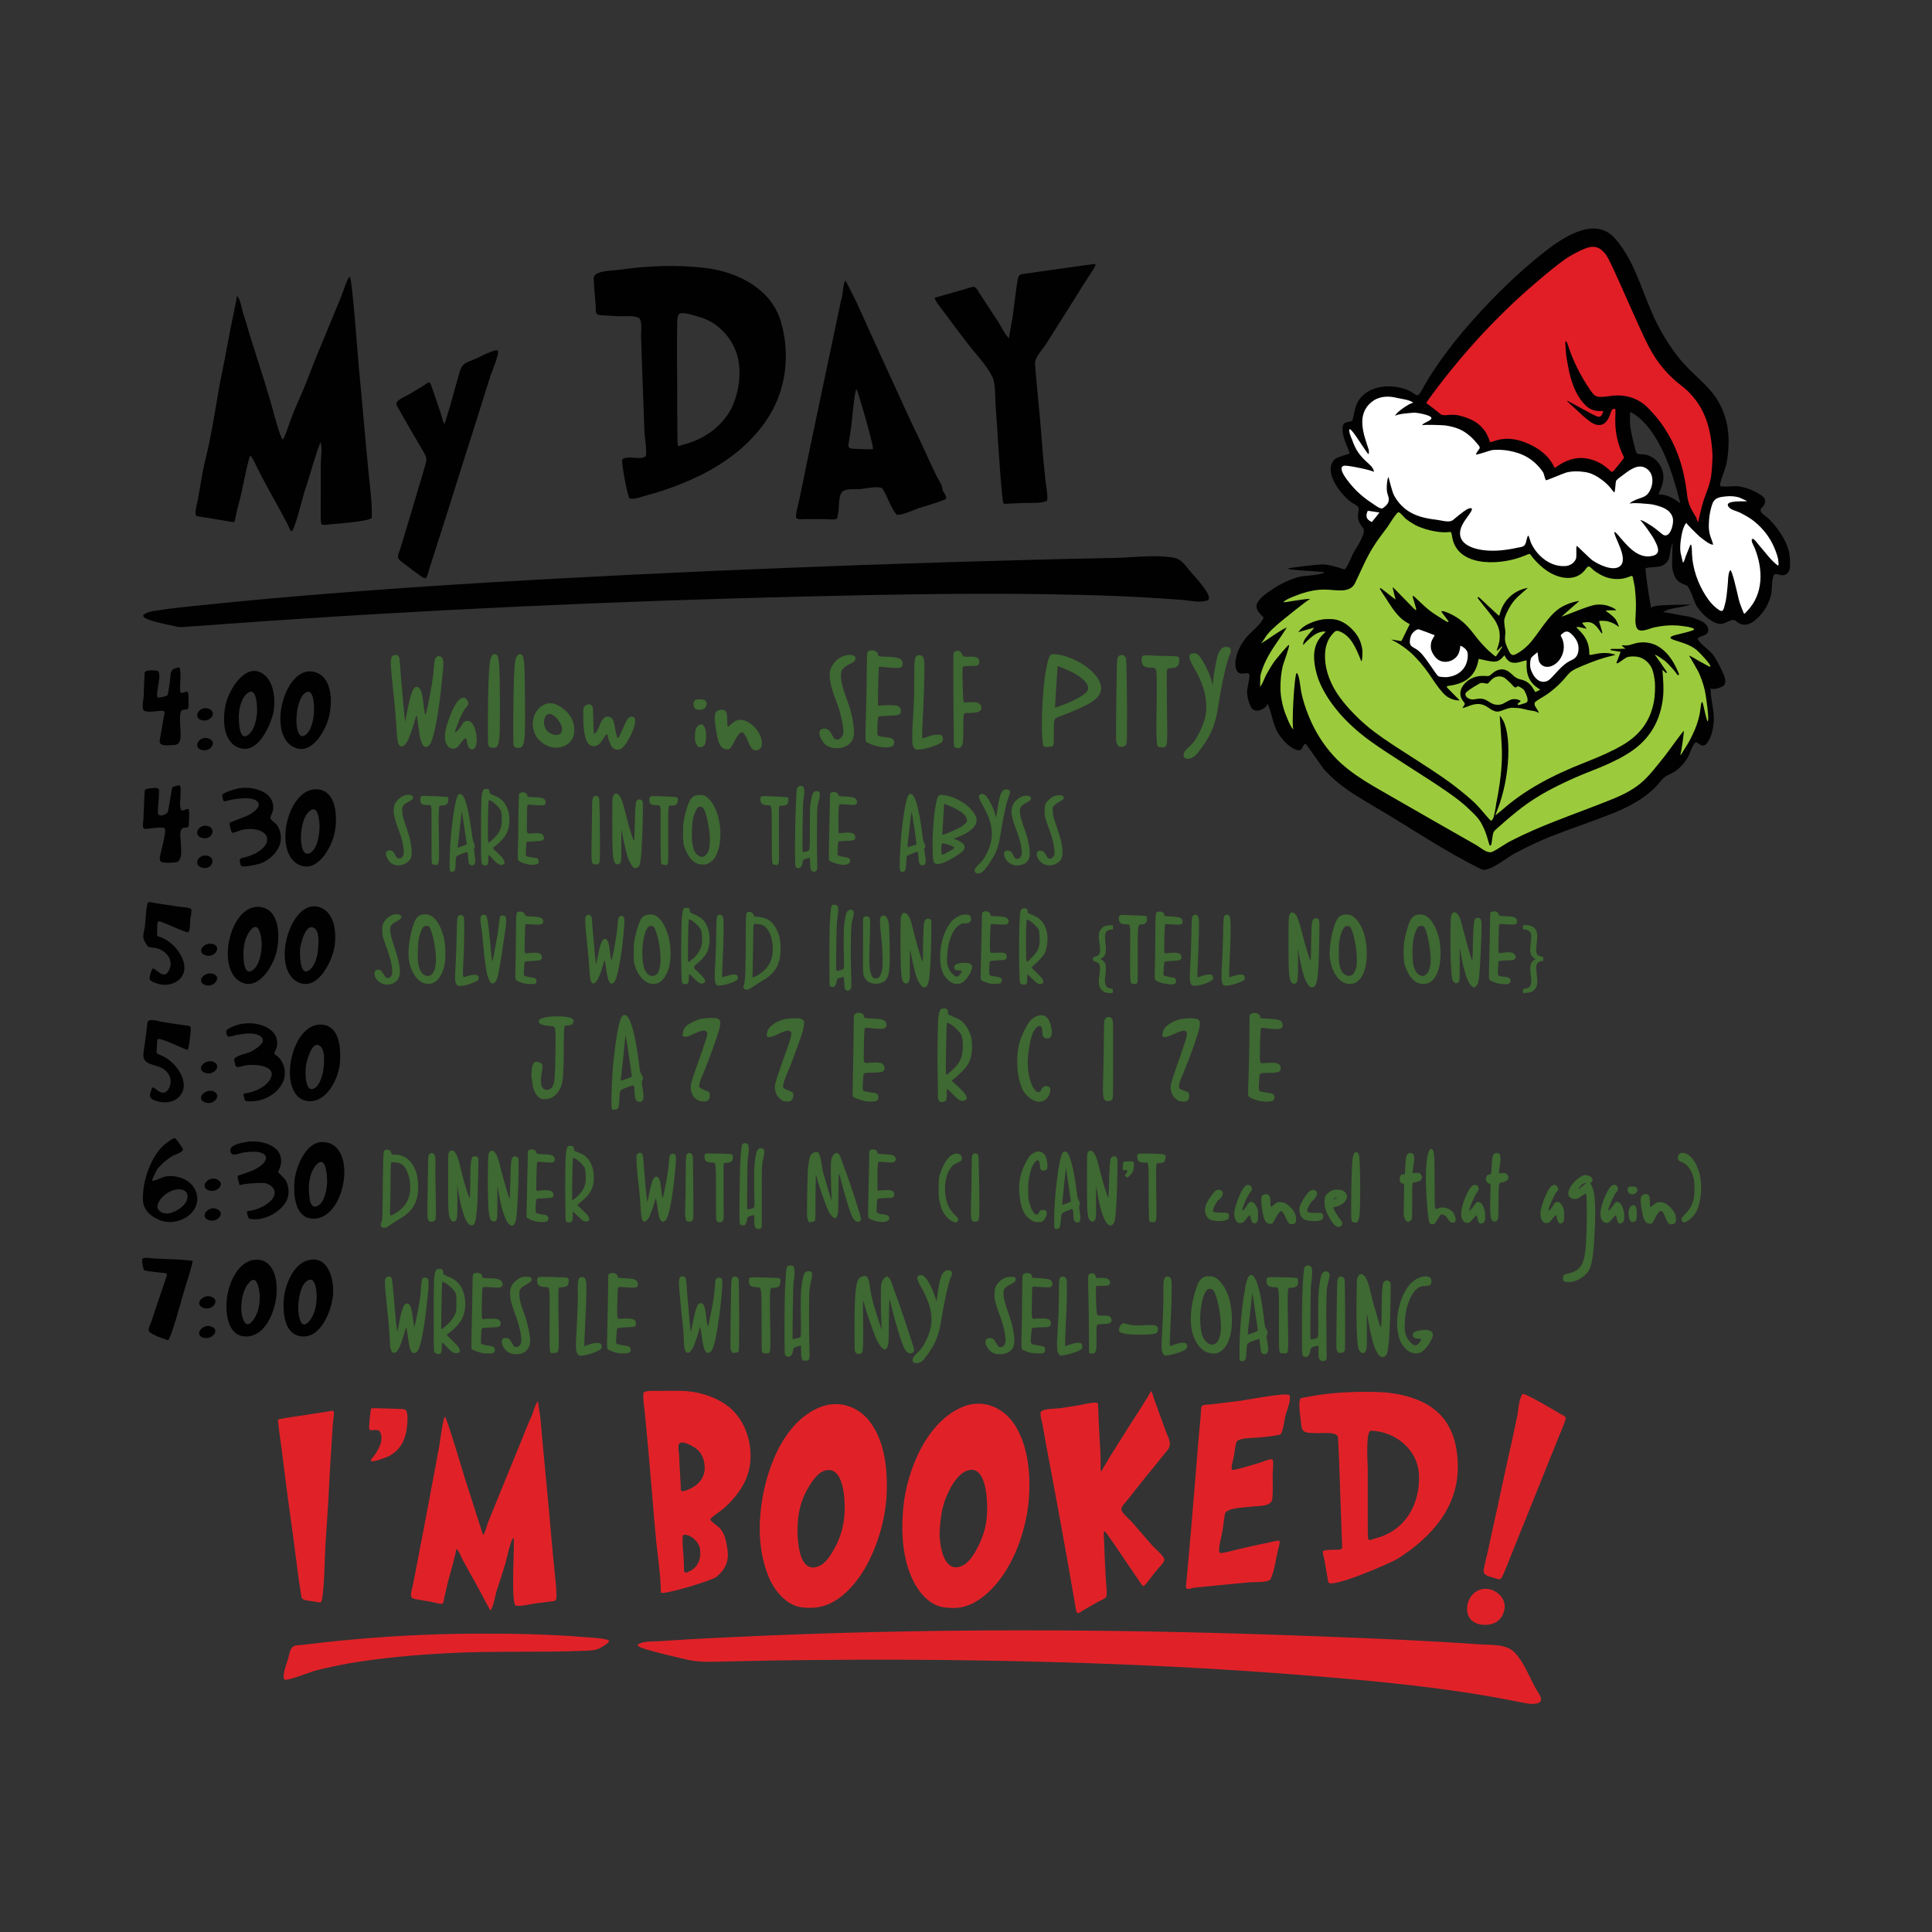 <svg xml:space="preserve" style="enable-background:new 0 0 792 792;" viewBox="0 0 792 792" y="0px" x="0px" xmlns:xlink="http://www.w3.org/1999/xlink" xmlns="http://www.w3.org/2000/svg" id="Layer_1" version="1.1">
<rect x="0" y="0" width="792" height="792" fill="#333333" stroke="none"/>
<style type="text/css">
	.st0{fill:#010101;}
	.st1{fill:#EE2933;}
	.st2{fill:#FFFFFF;}
	.st3{fill:#9ACA3E;}
	.st4{fill:#191917;}
	.st5{fill:#F6EB16;}
	.st6{fill:#E11E26;}
	.st7{fill:#AFD136;}
	.st8{fill:#E7E86B;}
	.st9{fill:#CD5127;}
	.st10{fill:#99CA3E;}
	.st11{fill:#EE2733;}
	.st12{fill:#6ABD45;}
	.st13{fill:#F1F2F2;}
	.st14{fill:#151913;}
	.st15{fill:#DA1F26;}
	.st16{fill:#1B2119;}
	.st17{fill:#D91F26;}
	.st18{fill:#1A1A1A;}
	.st19{fill:#1A1B1A;}
	.st20{fill:#ED1C24;}
	.st21{fill:#8DC240;}
	.st22{fill:#9BCB3C;}
	.st23{fill:#00AEEF;}
	.st24{fill:#046937;}
	.st25{fill:#C1282D;}
	.st26{fill:#006838;}
	.st27{fill:#9AC03C;}
	.st28{fill:#DF222B;}
	.st29{fill:#040404;}
	.st30{fill:#FBB040;}
	.st31{fill:#0B9447;}
	.st32{fill:#F6E502;}
	.st33{fill:#C32026;}
	.st34{fill:#264E25;}
	.st35{fill:#DF647A;}
	.st36{fill:#EFC629;}
	.st37{fill:#EC1D25;}
	.st38{fill:#FFF9E8;}
	.st39{fill:#2B72BA;}
	.st40{fill:#FFD674;}
	.st41{fill:#252121;}
	.st42{fill:#252121;stroke:#252121;}
	.st43{fill:#74BF4C;}
	.st44{fill:#E5212E;}
	.st45{fill:#A5A5A5;}
	.st46{fill:#9ACA3C;}
	.st47{fill:#ED2A34;}
	.st48{fill:#6DBD46;}
	.st49{fill:#F2F2F2;}
	.st50{fill:#E02228;}
	.st51{fill:#AAAAAB;}
	.st52{fill:#DF1F2B;}
	.st53{fill:#92C43E;}
	.st54{fill:#E6E7E8;}
	.st55{fill:#0E0F10;}
	.st56{fill:#EADD3B;}
	.st57{fill:#F6F8F7;}
	.st58{fill:#ED7D22;}
	.st59{fill-rule:evenodd;clip-rule:evenodd;fill:#C32026;}
	.st60{fill-rule:evenodd;clip-rule:evenodd;fill:#1F2020;}
	.st61{fill-rule:evenodd;clip-rule:evenodd;fill:#6ABD45;}
	.st62{fill:#242424;}
	.st63{fill:#F7E504;}
	.st64{fill:none;}
	.st65{fill:#A8CF38;}
	.st66{fill:#009444;}
	.st67{fill:#F5EB0E;}
	.st68{fill:#020202;}
	.st69{fill:#E01F28;}
	.st70{fill:#AFD137;}
	.st71{fill:#9BCB3D;}
	.st72{fill:#7E8736;}
	.st73{fill:#F8E712;}
	.st74{fill:#AAD037;}
	.st75{fill:#C92030;}
	.st76{fill:#ABABAC;}
	.st77{fill:#E7E7E7;}
	.st78{fill:#00A14B;}
	.st79{fill:#D3AB2A;}
	.st80{fill:#65B145;}
	.st81{fill:#D9D8AD;}
	.st82{fill:#96712C;}
	.st83{fill:#231F20;}
	.st84{fill:#487D3A;}
	.st85{fill:#C92327;}
	.st86{fill:#3E6932;}
	.st87{fill:#DD2C26;}
	.st88{fill:#B82025;}
	.st89{fill:#EFECEA;}
	.st90{fill:#6DBE45;}
	.st91{fill:#EE3431;}
	.st92{stroke:#010101;}
	.st93{fill:#92C43F;}
	.st94{fill:#D2AB2A;}
	.st95{fill:#8FC048;}
	.st96{fill:#2B4720;}
	.st97{fill:#A3CE44;}
	.st98{fill:#010101;stroke:#010101;}
	.st99{fill:#060709;}
	.st100{fill:#8CC541;}
	.st101{fill:#E02429;}
	.st102{fill:#FBFCFC;}
	.st103{fill:#259949;}
	.st104{fill:#1C8BCC;}
	.st105{fill:#13773C;}
	.st106{fill:#ED1E24;}
	.st107{fill:#9BC13C;}
	.st108{fill:#244A23;}
	.st109{fill:#BB2025;}
	.st110{fill:#51B848;}
	.st111{fill:#BC2029;}
</style>
<g>
	<g>
		<g>
			<path d="M624.8,698.1c-31.9-6.6-64.9-9.4-97.3-11.9c-41.7-3.2-83.5-4.8-125.3-5.5c-23-0.4-45.9-0.4-68.9-0.2
				c-11.8,0.1-23.5,0.3-35.3,0.6c-5.5,0.1-10.8,0.5-16.1-0.7c-5.6-1.3-11.3-2.6-16.8-4.2c-0.7-0.2-4.8-1.4-3.4-2.2
				c2.3-1.3,5.8-1.1,8.4-1.2c15.4-1.1,30.8-1.7,46.2-2.4c75.5-3.1,151.3-2.5,226.8,0.5c21.3,0.8,42.6,1.7,63.8,3.2
				c4.5,0.3,10.6-0.2,14,3.3c3.7,3.8,6.1,10.1,8.6,14.7c0.6,1.1,2.6,3.6,2.2,4.9C631,699.2,626.3,698.4,624.8,698.1
				C618.4,696.7,625.5,698.2,624.8,698.1z M116.5,688.4c-0.9-2.1,1.3-7,1.8-9.1c0.3-1.4,0.6-3,1.6-4.1c0.8-0.9,3-0.8,4.1-0.9
				c5.1-0.6,10.1-1.2,15.2-1.7c18.2-1.8,36.5-2.8,54.8-2.9c15.6-0.1,31.2,0.2,46.8,1.5c2.6,0.2,5.3,0.3,7.9,0.9
				c2.9,0.6-1.9,3-2.6,3.4c-1.8,1.1-4,1.1-6,1.2c-18.9,0.8-37.7,0-56.6,1c-13.4,0.7-26.8,1.9-40,4.1c-5,0.9-9.9,1.9-14.8,3.2
				C127,685.5,117,689.5,116.5,688.4C116.3,688,116.6,688.7,116.5,688.4z M606.8,665.9c-9.2-1.6-5.7-15.8,3.3-14.5
				c4,0.6,7.5,4.3,6.6,8.5C615.7,664.9,611.5,666.7,606.8,665.9C604.8,665.6,611,666.7,606.8,665.9z M441,659.4
				c-3.8-22.5-8-45-12.2-67.4c-0.5-2.6-0.9-5.3-1.4-7.9c-0.1-0.8-1.4-4.7-0.6-5.5c1.2-1.2,5.9-1.1,7.6-1.3c3.1-0.5,6.2-0.9,9.3-1.5
				c0.9-0.2,6.4-1.5,6.4-0.3c0.2,3,0.2,5.9,0.4,8.9c0.1,3.1,0.3,6.1,0.5,9.2c0.1,2,0.2,4,0.2,5.9c0,0.7-0.2,3.4,0.3,3.9
				c-0.4-0.4,10.8-17.7,11.6-19.1c0.7-1.1,9-13.8,8.7-14.1c0.7,0.7,0.9,2.2,1.2,3c1.6,4.3,3.1,8.7,4.7,13c1,2.8,3.1,5.7,0.9,8.3
				c-1.9,2.2-3.7,4.6-5.6,6.9c-2.3,2.7-4.5,5.5-6.7,8.3c-1.5,1.9-3.1,3.9-4.6,5.8c-0.7,0.8-1.9,2-2,3.1c-0.2,1.4,3.3,4.2,4.1,5.1
				c2.8,3.3,5.7,6.5,8.5,9.8c1,1.2,5,4.4,5,5.9c0,1.2-2.1,3-2.8,3.9c-1.5,1.8-2.9,3.7-4.4,5.6c-1.4,1.7-1.4,1.7-2.5,0.1
				c-2.5-3.6-4.9-7.3-7.4-10.9c-0.9-1.3-7.1-10.6-7.4-10.4c-0.6,0.3-0.2,3.4-0.2,3.9c0.2,5.2,0.4,10.4,0.7,15.6
				c0.1,2.2,0.6,4.9,0.3,7.1c-0.2,1-2.7,1.9-3.4,2.3c-2.1,1.2-4.3,2.4-6.4,3.7C441.7,661.7,441.4,661.7,441,659.4
				C440.5,656.5,441.3,661.3,441,659.4z M199.8,658c-2.1-3.9-4.1-7.8-6.3-11.6c-1.3-2.3-2.5-4.6-3.8-6.9c-0.6-1.1-1.6-4-2.7-4.6
				c0.4,0.3-3,12.2-3.3,13.3c-0.5,2.1-1,4.2-1.5,6.4c-0.1,0.4-0.3,2.4-0.7,2.7c-0.8,0.5-3.7-0.5-4.5-0.6c-2.3-0.4-4.6-0.8-6.9-1.2
				c-2.6-0.4-1.4-3-1-5c1.1-5.3,2.1-10.7,3.1-16c2-10,3.8-20.1,5.7-30.1c0.8-3.9,1.4-7.8,2.2-11.7c0.2-1.2,1.5-11.6,2.3-11.9
				c0.6-0.2,7.6,23.4,8.2,25.3c0.9,2.8,7.4,23,7.4,23.1c0.8-0.4,1.6-3.9,1.9-4.7c1.3-3.2,2.6-6.4,3.9-9.6c1.8-4.5,3.7-9,5.5-13.5
				c2.2-5.3,4.4-10.7,6.5-16c0.6-1.5,1.3-3.1,2-4.6c0.9-1.9,1.4-4.9,2.8-6.5c-0.2,0.2,0.8,5.9,0.9,6.7c0.3,3.4,0.6,6.7,0.9,10.1
				c0.7,7.1,1.3,14.1,2,21.2c1.1,11.1,1.9,22.3,3.1,33.4c0.3,2.9,0.6,5.8,0.6,8.7c0,2-0.6,1.9-2.3,2.1c-2.1,0.3-4.2,0.5-6.3,0.8
				c-2.4,0.3-5.5,1.3-8,0.9c-2.3-0.4-0.3-27.8-1-27.7c-1.1,0.2-2.9,9.2-3.4,10.7c-1.1,3.7-2.3,7.3-3.5,10.9
				c-0.5,1.4-1.4,7.4-2.7,8.1C201.2,660.4,199.9,658.1,199.8,658C199.1,656.7,200.6,659.3,199.8,658z M329.4,659
				c-6.9-0.5-12.2-7.1-14.5-13.1c-3.3-8.4-4-17.3-3.1-26.2c1.5-15.4,8.7-36.9,24.8-43c7.8-2.9,15.8,0.1,20.5,6.8
				c5.6,7.9,6.7,18.7,6.4,28c-0.3,10.1-3.1,20.2-7.7,29.2c-3.4,6.6-9.3,14.1-16.4,17C336,659.1,332.9,659.3,329.4,659
				C328,658.9,334,659.4,329.4,659z M336.2,641.8c2.9-1.5,5-5.4,6.5-8.2c2.1-4.1,3.2-8.5,3.5-13c0.3-4.5,0.1-20.7-8.5-17.6
				c-2.9,1.1-5.4,5.1-6.8,7.6c-2.2,3.9-3.4,8.3-3.8,12.7C326.6,628.3,326.6,646.6,336.2,641.8C337.3,641.3,334.9,642.5,336.2,641.8z
				 M387.8,659c-8.9-0.7-14.1-10.5-16.1-18.1c-2-7.4-2.1-15.3-1.4-22.9c1.4-15.1,9.7-35.9,25.2-41.6c8.1-2.9,16.2,0.9,20.6,7.9
				c5.4,8.6,6.4,20,5.7,29.9c-0.8,10.1-4,20.9-9.4,29.6c-4.1,6.7-11.6,14.7-20,15.3C390.8,659.3,389.3,659.1,387.8,659
				C386.3,658.9,391.6,659.3,387.8,659z M394.4,641.9c3.3-1.5,5.6-5.9,7.1-9c1.8-3.8,2.9-7.9,3.1-12.1c0.3-4.5,0.1-21.6-8.7-17.7
				c-3.8,1.7-6.6,7.1-8.1,10.8c-1.8,4.4-2.3,9-2.6,13.8C385,632.7,386.6,645.4,394.4,641.9C395.9,641.3,393,642.6,394.4,641.9z
				 M128.6,656.5c-1-0.2-4.8-0.3-5-1.7c-0.7-4.1-1.3-8.3-1.8-12.4c-0.9-7.3-1.9-14.6-2.9-21.8c-1.2-8.4-2.2-16.9-3.3-25.4
				c-0.5-3.9-1.1-7.7-1.5-11.6c-0.1-1.2-0.5-1.7,0.7-1.9c2.1-0.4,4.1-0.7,6.2-1c4.5-0.7,9.1-1.4,13.7-2.1c0.3,0,1.7-0.5,1.9-0.2
				c0.6,0.5,0,3.8-0.1,4.5c-0.5,8.2-1.1,16.3-1.5,24.5c-0.4,8.6-1,17.2-1.6,25.9c-0.2,2.8-0.5,23.5-2,23.6
				C130.6,656.9,129.5,656.7,128.6,656.5C123.2,655.4,129.3,656.7,128.6,656.5z M270.9,652.8c0-6.9-1.2-14.1-1.9-21
				c-0.6-6.2-1.1-12.3-1.6-18.5c-0.6-6.9-1.2-13.9-1.8-20.8c-0.4-4.6-0.9-9.2-1.3-13.8c-0.1-0.8-1.1-7.6-0.3-8
				c1.8-0.8,4.5-0.5,6.5-0.5c3.2-0.1,6.4-0.1,9.6,0c7.5,0.3,16.7,3.4,21.6,9.4c5.1,6.1,7.1,14.9,5.4,22.7c-0.9,4.2-3.1,8-5.8,11.3
				c-1.5,1.8-3.1,3.5-4.9,5c-0.5,0.5-5.4,3.7-5.2,4.3c0.3,1,3.4,2.9,4.1,3.8c1.9,2.3,2.3,4.9,2.8,7.7c0.9,5.1-0.3,8.4-4.2,11.9
				C291.7,648.1,270.9,654.2,270.9,652.8C270.9,652.5,270.9,653.3,270.9,652.8z M282.9,644c3.5-1.7,4.7-5.6,4-9.3
				c-0.5-2.6-3.7-5.9-6.7-5.5c-0.9,0.1,0,8.2,0,9c0.1,1.7,0.2,3.4,0.2,5C280.4,645.3,281.2,644.8,282.9,644
				C284.4,643.3,282.2,644.3,282.9,644z M281.1,611c5-1.6,8.4-5.3,7.7-10.7c-0.3-2.6-1.5-5.2-3.7-6.7c-1.2-0.8-5-3-6.5-2
				c-0.9,0.6-0.3,3.9-0.2,4.6c0.1,2.7,0.2,5.5,0.4,8.2c0.1,1.8,0.2,3.7,0.3,5.5C279,611.6,279.4,611.5,281.1,611
				C283.9,610.1,279.2,611.6,281.1,611z M486.2,650.1c1.5-15.8,2.8-31.7,4.1-47.5c0.6-7,1.1-14,1.8-20.9c0.2-1.6,0.1-3.4,0.4-5
				c0.2-1,3.1-0.9,4-1c4.1-0.5,8.2-1,12.2-1.5c2.3-0.3,19.3-3.6,19.9-2.2c0.8,2.1-1.2,6.4-1.7,8.5c-0.3,1.3-1,7.2-2.2,7.6
				c-2.8,0.7-5.8,0.9-8.7,1.2c-1.8,0.2-8.7,0-9.2,2c-0.5,1.9-0.7,3.9-1,5.8c-0.3,1.5-1.2,3.9-0.8,5.4c0.1,0.6,10-2.4,11.2-2.8
				c0.9-0.2,4.6-1.9,5.4-1.4c0.6,0.3,0.1,5.8,0.1,6.4c0,3.2,0.2,6.5-0.1,9.6c-0.3,3.5-5.7,2.9-8.3,3.3c-2.4,0.4-10.8,0.3-11.2,3.2
				c-0.3,2.3-0.7,4.7-1,7c-0.2,1.3-2,7.8-1.1,8.7c0.6,0.6,7-1.3,8.4-1.6c3.8-0.8,7.7-1.8,11.5-2.5c0.5-0.1,4.5-1.2,4.6-0.7
				c0.3,1-0.4,2.7-0.6,3.7c-0.9,3.7-1.4,8.4-3,11.9c-0.7,1.5-6.6,1.2-8,1.3c-2.9,0.3-5.8,0.5-8.7,0.8c-3.4,0.3-6.7,0.7-10.1,1
				c-1.6,0.2-3.2,0.3-4.8,0.5C487.7,651.3,486,652,486.2,650.1C486.2,649.4,486.1,651.3,486.2,650.1z M544.5,648.5
				c-0.5-3.1-1.1-6.2-1.6-9.3c-0.1-0.5-1-3.2-0.5-3.4c1.3-0.6,3.3-0.4,4.7-0.5c1.2-0.1,3.1,0.3,3.1-1.1c0-1.8-0.1-3.5-0.2-5.3
				c-0.2-4.7-0.3-9.4-0.5-14.1c-0.3-8.5-0.5-17-1-25.5c-0.2-2.6-6.6-1.7-8.8-1.8c-3.6-0.2-6,0.4-6.3-3.6c-0.1-1.9-1.7-10.4,0.1-10.8
				c3.2-0.6,6.5-1.2,9.7-1.6c7.5-0.9,15.1-1.1,22.7-0.8c7.2,0.3,15.3,2.2,21.2,6.4c7.7,5.4,10.3,14.2,10.5,23.2
				c0.5,17.3-10.7,29.8-24.5,38.6C570.5,640.6,545,651.7,544.5,648.5C544,645.8,544.6,649.2,544.5,648.5z M563.6,630.7
				c12.3-3,18.5-13.8,18.1-25.8c-0.3-10.5-9.5-18.1-19.7-18.4c-2.3-0.1-1.3,14.1-1.3,15.3c0,7.6,0,15.3,0,22.9c0,1.9,0,3.9,0.1,5.8
				C560.9,632,562.5,631,563.6,630.7C564.5,630.5,561.2,631.3,563.6,630.7z M613.3,647.1c-2-0.8-5.5-0.9-5.1-3.5
				c0.5-2.7,1.2-5.4,1.8-8c1.7-8.2,3.6-16.2,5.3-24.4c1.5-7.1,3.1-14.3,4.7-21.4c0.6-3,1.3-6,1.9-9c0.6-2.7,0.6-6.9,2.2-9.3
				c0.6-0.9,15,7.8,15.9,8.3c0.9,0.5,2.1,0.8,1.8,2c-0.7,2.3-1.7,4.5-2.6,6.7c-4.6,11.4-9.2,22.8-13.8,34.3
				c-2.1,5.1-4.1,10.2-6.2,15.4c-0.9,2.3-1.8,4.6-2.8,6.9C615.5,647,615.4,647.9,613.3,647.1C612.2,646.7,615.2,647.8,613.3,647.1z
				 M152.9,597.4c2-2.6,4.7-7,2.9-10.4c-1.1-1.9-4.6,0.5-4.5-1.7c0-0.6,0.5-8,1-8c2.1-0.1,4.2,0.1,6.3,0.1c2.3,0.1,4.7,0.1,7,0.3
				c2.2,0.1,1.3,6.6,1.1,8.2c-0.5,3.5-1.9,6.9-4.7,9.3c-1.3,1.1-2.8,2-4.5,2.5c-0.8,0.3-4.8,1.9-5.5,1.1
				C151.8,598.6,152.9,597.3,152.9,597.4C156.3,592.7,151.7,599,152.9,597.4z" class="st50"></path>
		</g>
		<g>
			<path d="M68.8,549.4c-1.6-0.6-6.9-2.2-7.8-3.8c-0.4-0.8,0.9-3.4,1.2-4.3c1.6-4.7,3.1-9.4,4.7-14c0.5-1.5,1-3,1.5-4.5
				c0.4-1.1-1.8-1-2.6-1.1c-2.1-0.3-4.4-0.4-6.5-0.9c-0.7-0.2-1.4-4.6-0.8-4.9c0.9-0.5,3.5-0.1,4.5,0c2.3,0.1,4.7,0.2,7,0.3
				c0.8,0,9.1,0.4,9,0.8c-1,4.6-2.7,9.2-4,13.8C74.6,532.3,69.8,549.8,68.8,549.4C68.6,549.4,69.3,549.6,68.8,549.4z M83.4,548.4
				c-4-1.1-0.5-5.7,2.9-4.7C90.7,545,87,549.4,83.4,548.4C83.1,548.3,84.4,548.7,83.4,548.4z M99.3,547.7
				c-6.3-1.2-6.9-10.4-6.3-15.4c0.7-6.2,4.6-15.6,11.9-15.9C119.4,515.9,114,550.6,99.3,547.7C95,546.9,102.3,548.3,99.3,547.7z
				 M103.3,541.8c2.4-2.8,3.2-6.7,3.2-10.2c0-1.6-0.8-9.2-3.9-6.3c-2.8,2.6-3.7,7.3-3.7,11C98.8,538.3,100,545.5,103.3,541.8
				C104.3,540.6,102.6,542.5,103.3,541.8z M122.8,547.7c-6.3-1.3-6.8-9.6-6.5-14.7c0.4-5.8,3.7-14.8,10.1-16.4
				c8.4-2.1,10.7,8.4,10.1,14.6C135.8,537.6,131.2,549.5,122.8,547.7C119.6,547.1,125.7,548.3,122.8,547.7z M126.2,542.2
				c2.5-2.3,3.5-6.6,3.6-9.9c0.1-1.4-0.1-8.8-3.2-7.6c-3.2,1.2-4.1,7.2-4.3,10C122.1,536.2,122.4,545.6,126.2,542.2
				C127.1,541.4,125.5,542.9,126.2,542.2z M83.5,536.2c-4.1-1.4-0.5-5.7,2.9-4.7C90.6,532.9,87.1,537.4,83.5,536.2
				C82.2,535.8,85,536.7,83.5,536.2z M66.8,500.6c-4.1-1.2-8.1-4.1-8.2-8.7c-0.2-5.1,1.2-10.6,3.4-15.2c1.2-2.5,2.7-4.9,4.7-6.8
				c0.6-0.6,4.5-3.9,5.2-3.2c1.1,1.2,2.1,2.7,2.9,4c1,1.5-2.9,2.5-4,3.1c-2.4,1.5-4.6,3.3-6.3,5.5c-0.3,0.3-2.6,4.9-2,4.8
				c2.5-0.4,4.3-2,7-2c2.6,0,5.2,0.6,7.4,2.1c3.9,2.6,5.3,7.9,2.5,11.9C76.9,499.9,71.2,501.8,66.8,500.6
				C62.6,499.4,67.5,500.7,66.8,500.6z M69.8,497.3c2.6-0.7,6.1-2.9,6.9-5.6c0.9-3-1.4-4.5-4.2-4.1c-3.1,0.4-6.3,2.7-7.6,5.5
				C63.5,496.4,66.9,498,69.8,497.3C72.4,496.6,67.8,497.8,69.8,497.3z M85.6,500.2c-4.1-1.5-0.1-6,3.2-4.6
				C92.9,497.3,88.8,501.4,85.6,500.2C84.5,499.8,86.6,500.6,85.6,500.2z M102.3,499.6c-0.7-0.2-0.8-1.7-1-2.2
				c-0.3-1.3,0.7-0.9,1.7-1.1c3.1-0.7,6.4-2.2,8.5-4.6c2.5-3.1,0.4-5.9-2.9-6.7c-1.3-0.3-10.5,0.3-10.3,1c-0.2-0.7-1.4-3.9-0.6-4.1
				c3.3-1.1,6.7-2,9.4-4.2c2.2-1.7,3-4.2-0.3-5.2c-1.9-0.6-4.6-0.4-6.6-0.1c-2,0.2-5.1,2.1-5.7-0.3c-0.7-2.7,4-3.5,6.1-3.9
				c5.5-1.1,15.3,0.9,14.6,8.4c-0.1,1.3-0.6,2.6-1.2,3.8c-0.1,0.2,2.6,2.7,2.8,3c1.6,2.3,2,5.9,0.8,8.5
				C115.4,496.8,108,500.9,102.3,499.6C102,499.5,103.1,499.8,102.3,499.6z M127.5,499.5c-6.7-0.8-7.2-10-6.8-15.2
				c0.4-5.3,4.4-15.9,11.1-16.1C147.3,467.6,141.9,501.3,127.5,499.5C126.3,499.4,129.1,499.7,127.5,499.5z M130.1,494.4
				c3-1.4,4-7.1,4-10.1c0-1.3-0.2-10.3-3.8-7.4c-2.7,2.3-3.6,6.5-3.7,9.9C126.7,488.4,126.4,496.2,130.1,494.4
				C131.3,493.8,129.8,494.5,130.1,494.4z M85.6,488c-4.1-1.5-0.1-6,3.2-4.6C92.9,485.2,88.8,489.2,85.6,488
				C84.5,487.6,86.6,488.4,85.6,488z M84.1,451.9c-3.9-1.4-0.4-5.3,2.8-4.7C91.3,448.2,88.2,453.4,84.1,451.9
				C83.1,451.6,84.8,452.2,84.1,451.9z M65.1,451.6c-2.6-0.7-4.2-1.2-3.4-3.8c1.2-4,1.3-1,4.4,0c2.3,0.7,3.5-1.8,3.8-3.7
				c0.4-2.6-1.2-5-3.4-6.2c-2.9-1.7-8.4-1.2-7.7-6.2c0.6-4.1,1.2-8.2,1.6-12.3c0.3-2.4,4.5-0.7,6-0.5c3.1,0.5,6.2,1,9.3,1.4
				c2,0.3,2.7,0,2.5,2.2c-0.1,0.8-0.8,8-1.3,7.9c-2-0.5-11.4-5.3-12.2-4.4c-0.5,0.5-0.3,3.2-0.4,3.9c-0.2,1.7-0.4,1.9,1.2,2.5
				c3.4,1.3,6.4,4,8.2,7.1c1.7,3,2.5,6.5,0.3,9.4C72.2,451.6,68.2,452.4,65.1,451.6C63.9,451.3,67.1,452.1,65.1,451.6z M101.1,451.4
				c-0.8-0.1-0.8-0.7-1-1.4c-0.5-2-0.4-1.6,1.6-2c3.1-0.6,6.8-2.3,8.7-5c4.4-6.6-7.2-7.1-10.9-6c-3.1,0.9-2.8,0.6-3.5-2.4
				c-0.4-1.7,5.2-2.7,6.7-3.4c1.5-0.8,6.9-3.8,4.4-6.1c-2.4-2.3-7.4-1.3-10.3-0.8c-0.3,0.1-3.1,0.9-3.4,0.6c-0.4-0.4-1-2.3-0.4-2.7
				c2.1-1.6,5.3-2.5,7.9-2.7c5.9-0.4,14.2,2.5,12.5,9.9c-0.1,0.6-1.4,2.6-0.7,2.9c1.2,0.6,2.3,1.9,2.9,3c1.6,2.9,1.6,6.3-0.1,9.2
				C112.7,449.4,106.7,452,101.1,451.4C100.5,451.3,101.5,451.4,101.1,451.4z M126.4,451.4c-13.6-1.2-7.3-34.2,6.7-31.2
				c6.5,1.4,6.7,10.9,6.2,16C138.6,442.4,133.9,452,126.4,451.4C123.1,451.1,128.6,451.6,126.4,451.4z M128.8,446.2
				c2.5-1.3,3.7-6.3,3.9-8.8c0.1-2.3,0.8-7.6-2-8.9c-3-1.5-5.1,6.8-5.3,8.5C125.1,438.6,124.8,448.2,128.8,446.2
				C129.4,445.8,127.6,446.8,128.8,446.2z M84.1,439.8c-3.9-1.4-0.4-5.4,2.8-4.7C91.4,436.2,88,441.2,84.1,439.8
				C83.1,439.4,85.8,440.4,84.1,439.8z M84.5,403.9c-4.3-1.1-1.2-5.4,2.3-4.8C91.2,399.8,88.3,404.8,84.5,403.9
				C83.6,403.6,85.4,404.1,84.5,403.9z M65.2,403.4c-0.9-0.3-3.4-0.9-3.8-1.9c-0.3-0.8,0.6-3.9,1.2-4.4c0.9-0.9,4.6,5.5,6.8,0.4
				c1.6-3.5-0.5-6.8-3.8-8.3c-1.4-0.7-2.8-0.7-4.3-0.9c-0.9-0.1-1.7-1.9-2.1-2.6c-1-1.7-0.1-4,0.2-5.9c0.2-1.2,0.5-9.6,1.4-9.9
				c0.7-0.3,2.1,0.2,2.8,0.3c3.3,0.5,6.6,1,9.9,1.5c0.5,0.1,4.7,0.3,4.9,1.1c0.2,1.2-0.2,2.8-0.4,4c-0.1,1,0,4.5-0.7,5.3
				c-0.5,0.5-6.2-2.2-6.8-2.4c-0.4-0.1-5.3-2.4-5.6-2c-0.7,0.7-0.4,3.9-0.5,4.9c-0.2,1.4,0.5,1.2,1.8,1.7c3.3,1.4,6.1,4,7.8,7.1
				c1.6,2.8,2.4,6.1,0.5,9C72.5,403.3,68.4,404.3,65.2,403.4C63.9,403.1,66.4,403.8,65.2,403.4z M98.8,402.6
				c-11-5.5-3.9-34.4,9.2-30.5c7.2,2.1,6.7,13.5,5.1,19.1C111.5,396.5,105.9,406.1,98.8,402.6C96.8,401.6,99.8,403.1,98.8,402.6z
				 M103.3,397.9c3.1-1.9,3.9-7.3,4-10.6c0-1.7-0.7-9.9-4.1-6.5c-2.4,2.4-3.3,6.2-3.4,9.5C99.8,391.7,99.6,400.1,103.3,397.9
				C104.5,397.1,102.4,398.4,103.3,397.9z M122.1,402.6c-11.7-5.7-2.5-36.6,10.1-30.2c5.6,2.9,5.9,12,4.6,17.3
				C135.3,395.4,129.8,406.4,122.1,402.6C120,401.6,123.1,403.1,122.1,402.6z M126.5,397.9c2.6-1.6,3.8-6.2,3.9-9.1
				c0.1-2.2,0.8-7.6-2.1-8.6c-3.3-1.2-5.1,7.1-5.3,9C122.9,390.7,122.8,400.2,126.5,397.9C127.7,397.2,125.7,398.4,126.5,397.9z
				 M84.5,391.7c-4.2-1.1-1.2-5.4,2.3-4.8C91.2,387.6,88.4,392.7,84.5,391.7C83.6,391.4,85.5,391.9,84.5,391.7z M82.9,355.7
				c-3.8-0.9-1.8-5.3,1.5-5C89,351.1,87.2,356.8,82.9,355.7C81.3,355.3,83.7,355.9,82.9,355.7z M98.7,354.7
				c-1.2-3.7,0.4-2.6,3.5-3.8c2.6-0.9,7-3.2,7.3-6.4c0.2-2.9-2.5-4.1-4.9-4.5c-1.7-0.3-3.4-0.2-5.1,0.1c-0.5,0.1-4.1,1.5-4.3,1.3
				c-0.6-0.6-1.1-3.3-1.1-4.1c0-0.1,7.3-2.8,8.1-3.3c1.3-0.8,5-3.1,3.6-5.1c-1.8-2.4-7.1-1.6-9.6-1.3c-1.4,0.2-2.7,0.6-4.1,0.9
				c-0.7,0.2-0.9-1.8-1-2.3c-0.4-1.3,5.8-2.8,6.6-3c5.9-1.1,15.4,1.3,14.2,9c-0.1,0.7-1.3,2.8-1,3.4c0.6,1,2.1,1.8,2.8,2.8
				c1.7,2.7,1.9,6.1,0.6,8.9c-1.5,3.1-4.4,5.5-7.6,6.7C105.7,354.3,99.1,356,98.7,354.7C98.6,354.6,98.8,355.1,98.7,354.7z
				 M123,354.7c-11.5-4.6-5.1-32.6,7.5-31.1c8,1,7.9,12.9,6.5,18.6C135.6,347.6,130.3,357.6,123,354.7
				C120.6,353.7,124,355.1,123,354.7z M126.8,349.8c3.4-1.4,4.2-8,4.2-11.1c0-1.2-0.4-8.4-3.4-6.7c-3.1,1.8-4,6.9-4.2,10.2
				C123.3,344,123.4,351.2,126.8,349.8C127.5,349.5,126.5,349.9,126.8,349.8z M65.8,350.1c0.2-1.2,2.6-9.6,1.7-10.5
				c-0.9-0.9-6.5,0.2-7.8,0.2c-1.8,0-0.9-2.8-0.9-4.2c0.1-3.2,0.3-6.3,0.4-9.5c0.1-2.3-0.1-2.7,2.3-2.9c1.2-0.1,3.8-0.8,3.7,1
				c0,2.9-0.4,5.8-0.5,8.8c-0.1,2.4,3.9,1,4.2-0.5c0.6-3.1,1.1-6.2,1.6-9.3c0.1-0.9,2.3-1.1,3-1.3c0.8-0.2,0.5,3.4,0.5,3.9
				c0,1.8-0.5,4.4,0.2,6.1c0.4,1.1,2.5-0.7,3-0.2c0.7,0.7,0.2,4.8,0.2,5.8c0,1.7-0.2,1.7-1.8,1.8c-2.5,0.2-1.5,4.2-1.5,5.9
				c0,2.1,1.1,7.9-2.1,8.3c-1.7,0.2-3.8,0.3-5.4,0C64.9,353.1,65.6,351.2,65.8,350.1C67,343.1,65.2,353.5,65.8,350.1z M82.9,343.5
				c-3.8-0.9-1.8-5.3,1.5-5C89,338.9,87.2,344.6,82.9,343.5C81.3,343.1,83.7,343.7,82.9,343.5z M83,307.5c-4.2-0.8-1.6-5.8,2.1-4.9
				C89.3,303.6,86.7,308.2,83,307.5C81.5,307.2,85.4,307.9,83,307.5z M97.6,306.4c-6.7-2.8-6.4-12.9-4.8-18.7
				c1.6-5.7,8.5-16.9,15.6-11c4.2,3.4,4.7,11.2,3.5,16.1C110.4,298.4,105.3,309.7,97.6,306.4C94.7,305.2,98.5,306.8,97.6,306.4z
				 M101.4,301.5c3-1.9,3.9-7,4-10.2c0-1.4-0.1-9.6-3.6-7.4c-2.8,1.8-3.9,6.7-3.9,9.8C97.9,295.2,97.9,303.7,101.4,301.5
				C102.6,300.8,100.5,302.1,101.4,301.5z M120.9,306.5c-12.2-4.9-3.9-35.9,9-30.7c6.6,2.7,6.3,12.7,4.9,18.3
				C133.4,299.5,128,309.4,120.9,306.5C118.4,305.5,121.9,306.9,120.9,306.5z M124.7,301.6c2.9-1.4,3.9-6.8,4-9.7
				c0.1-1.5,0.2-9.8-3.2-8.1C120.6,286.2,120.1,303.7,124.7,301.6C126.1,300.9,123.7,302,124.7,301.6z M65.5,303.4
				c0.6-3.3,1.1-6.5,1.7-9.8c0.3-1.7,0.8-2.2-1.1-2.2c-1.9,0-5.4,0.9-7.1-0.1c-1-0.6-0.2-4.9-0.1-5.8c0.1-3.2,0.2-6.5,0.4-9.7
				c0.1-1.3,3.6-1,4.8-0.9c3.1,0.1-0.8,9.7,0.6,11c0.3,0.3,3.9-0.5,4-1c0.5-1.7,0.6-3.6,0.9-5.3c0.3-1.6,0-4.8,1.7-5.4
				c0.4-0.1,2.3-1,2.4-0.3c0.7,3.1-0.1,6.5,0.2,9.6c0.1,1.1,2,0.1,2.7,0c1-0.1,0.6,4.2,0.7,4.9c0.1,3-0.4,2.1-2.6,2.7
				c-1.5,0.4-0.7,7.4-0.7,8.4c0,2.3,0.5,5.7-2.6,5.9C69.4,305.4,65,306.4,65.5,303.4C66.6,297.3,65.2,305.3,65.5,303.4z M83,295.3
				c-4.2-0.8-1.6-5.8,2.1-4.9C89.3,291.5,86.7,296,83,295.3C81.5,295,85.4,295.8,83,295.3z" class="st0"></path>
			<path d="M374.7,558.6c-0.5-0.3-0.6-0.5-0.6-1.1c0-0.8,0.6-1.6,2.2-3.2c1.1-1,1.7-1.8,2.4-3
				c4.6-8.1,4.2-14.4-1.4-24.2c-0.5-0.8-1-1.9-1.1-2.4c-0.3-0.9-0.3-1,0-1.4c0.4-0.6,1.6-0.8,2.3-0.3c1.6,0.9,3.9,5.3,5.2,9.9
				c0.2,0.6,0.2,0.6,0.3,0c0.1-0.4,0.3-1.9,0.5-3.5c0.9-6.4,2-8.7,4.2-8.7c0.6,0,0.9,0.1,1.2,0.5c0.6,0.6,0.5,1.1-0.3,2.9
				c-0.9,2.2-2.7,10.3-3.6,16.2c-0.8,5.4-1.8,8.6-3.8,12c-1.4,2.3-3.3,5-4.2,5.7C377.1,558.7,375.5,559.1,374.7,558.6z M329.1,557.6
				c-0.5-0.6-0.7-1.3-0.7-3.7c0-1.3,0-2.3,0-2.3c-0.6,0-2.8,0.8-3,1c-0.1,0.2-0.3,0.7-0.3,1.1c-0.1,0.5-0.2,1.1-0.4,1.4
				c-0.5,1.2-2,1.5-2.7,0.5c-0.4-0.5-0.4-0.6-0.4-12.1c0-6.9,0.1-13,0.2-15.1c0.1-1.9,0.3-4.7,0.4-6.1c0.2-2.9,0.4-3.4,1.5-3.5
				c1.6-0.2,2,0.4,2,2.9c0,0.9-0.1,2.4-0.3,3.3c-0.2,1.3-0.3,3.7-0.4,12.7c-0.1,6.1-0.1,11.1-0.1,11.2c0.1,0.1,1.8-0.2,2.9-0.6
				c0.6-0.2,0.6-0.2,0.5-8.7c-0.1-9,0-11.4,0.7-14.9c0.5-2.8,1.1-3.6,2.4-3.6c1.6,0,1.9,0.9,1.1,4c-0.3,1.2-0.6,3.1-0.7,4.1
				c-0.2,2.4-0.2,16.6,0,22.7c0.2,5.6,0.2,5.9-1.6,5.9C329.7,557.9,329.3,557.8,329.1,557.6z M508.2,557.6
				c-0.2-0.5-0.1-7.3,0.1-11.1c0.6-9.5,2-19.4,3.1-22.3c0.5-1.2,0.8-1.5,1.5-1.5c1.3,0,2.5,2.6,3.6,7.6c0.7,3.1,1.3,7.2,1.7,10.7
				c0.3,2.6,0.4,3.2,0.8,3.7c0.6,0.9,0.8,1.9,0.4,2.5c-0.3,0.5-0.3,0.6,0.1,2.7c0.5,2.9,0.5,4.1,0,4.7c-0.3,0.3-0.5,0.5-1,0.5
				c-1.4,0-1.7-0.5-1.9-3.6c-0.1-1.3-0.3-2.4-0.3-2.5c-0.2-0.2-1.4,0.2-3.6,1.1c-1.5,0.7-1.5,0.7-1.7,3.5c-0.2,3.9-0.4,4.4-2,4.4
				C508.5,557.9,508.3,557.8,508.2,557.6z M513.7,546.4c1-0.4,1.9-0.7,1.9-0.8c0.1-0.1-0.4-3.4-1-7.5c-0.6-4-1.1-7.5-1.1-7.6
				c0-0.2,0-0.2-0.1-0.2c-0.1,0.1-1.9,16-1.9,16.6C511.6,547.1,512.1,547,513.7,546.4z M541.1,557.5c-0.5-0.6-0.7-1.6-0.6-4
				c0.1-1.8,0.1-1.8-0.5-1.8c-0.3,0-1,0.2-1.5,0.4c-1.1,0.3-1.1,0.4-1.5,2.2c-0.3,1.6-1.4,2.4-2.5,1.8c-0.8-0.4-0.8-0.7-0.8-12.4
				c0-12.5,0.5-23.1,1.1-24.2c0.5-0.9,2.1-1,2.7-0.1c0.3,0.5,0.4,0.7,0.4,2.4c0,1-0.2,2.7-0.3,3.7c-0.3,1.5-0.3,3.6-0.4,12.8
				c-0.1,11-0.1,11,0.5,10.8c0.3-0.1,1.1-0.3,1.7-0.4c1.1-0.3,1.1-0.3,1-8.2c-0.1-8.3,0.1-11.8,0.7-15.2c0.4-2.4,0.6-2.9,1.2-3.6
				c0.4-0.4,0.6-0.5,1.2-0.5c0.6,0,0.8,0.1,1.2,0.5c0.3,0.4,0.4,0.7,0.3,1.6c-0.1,0.6-0.3,1.6-0.5,2.3c-0.7,2.3-0.8,4.2-0.8,13.6
				c0,4.9,0.1,10.9,0.1,13.4c0.1,4.5,0.1,4.5-0.3,5C542.9,558.1,541.7,558.1,541.1,557.5z M566,556.1c-0.6-0.3-0.9-0.7-1.5-1.7
				c-0.4-0.8-1-1.9-1.2-2.6c-0.6-1.7-1.7-6.4-2.3-9.7c-0.3-1.6-0.5-3.1-0.6-3.5c-0.1-0.4-0.1,2.4-0.1,6.2c0.1,5,0,7.2-0.1,8
				c-0.4,1.8-1.4,2.4-2.4,1.5c-0.6-0.5-1-1.3-1.2-3c-0.4-2.7-0.6-10-0.5-18.4c0.1-7.3,0.1-8.5,0.4-9.2c0.6-1.4,1.2-1.7,2.3-1.1
				c1.2,0.7,2.1,2.9,3.2,7.7c0.9,3.9,1.7,6.5,3.1,11.2c1,3.3,1,3.3,1.2,0.7c0.1-1.4,0.1-4.5,0.1-6.8c0-5,0.3-8.5,0.6-9.3
				c0.5-1.2,1.6-1.6,2.5-0.8c0.3,0.2,0.5,0.6,0.6,0.9c0.1,0.6-0.2,15.8-0.5,19.9c-0.2,3.8-0.6,7.6-0.9,8.5
				C568.1,556.1,567.2,556.7,566,556.1z M236.9,555.2c-0.9-1.1-1-2.6-0.5-10.4c0.3-5.4,0.6-13,0.5-15c-0.2-2.8,0-5,0.5-5.7
				c0.3-0.5,0.5-0.6,1.2-0.6c1,0,1.4,0.5,1.7,2.1c0.2,1.2,0,10.6-0.4,16.9c-0.1,1.9-0.2,4.7-0.3,6.4c-0.1,2.9-0.1,3.1,0.2,2.9
				c2.9-1.2,5.3-1.6,6.2-1.1c0.6,0.3,0.9,1.4,0.5,2.1c-0.4,0.8-4.1,2.3-7,2.8C237.9,555.9,237.4,555.8,236.9,555.2z M434.2,555.3
				c-0.2-0.3-0.5-0.8-0.7-1.3c-0.2-1-0.3-4.3,0-7.2c0.3-3.4,0.6-11.7,0.6-17.1c0-4.3,0.1-5.1,0.3-5.6c0.3-0.6,0.6-0.8,1.4-0.8
				c0.8,0,1.4,0.7,1.5,1.8c0.2,1,0,11.9-0.3,15.9c-0.1,1.5-0.2,4.6-0.3,6.9c-0.1,4-0.1,4.1,0.2,3.9c1.8-0.7,3.4-1.2,4.3-1.3
				c1.9-0.2,2.5,0.2,2.5,1.5c0,0.7-0.1,0.9-0.6,1.2c-1.2,0.9-5.2,2.2-7.5,2.4C434.8,555.8,434.7,555.8,434.2,555.3z M477,555.2
				c-1-1.2-1-2.4-0.5-10.9c0.3-5.6,0.5-12.3,0.4-15.2c-0.1-4.3,0.3-5.8,1.6-5.8c1.2,0,1.6,0.6,1.8,2.4c0.1,1.3-0.1,10.7-0.4,16.2
				c-0.1,1.9-0.2,4.9-0.3,6.7c-0.1,3.2-0.1,3.3,0.2,3.2c2.6-1.1,4.6-1.5,5.8-1.3c0.5,0.1,0.7,0.3,0.9,0.7c0.4,0.9,0.3,1.1-0.3,1.8
				c-1,1-5,2.3-7.6,2.6C477.5,555.8,477.5,555.8,477,555.2z M179.1,555c-0.3-0.1-0.7-0.3-0.9-0.6c-0.4-0.5-0.4-0.7-0.4-14.8
				c0-14.9,0.1-17.2,0.8-18.6c0.3-0.7,1-1,2-0.8c0.8,0.1,1.2,0.8,1.1,1.6c-0.1,0.6-0.1,0.6,1.8,1.4c2.2,0.9,3.2,1.5,4.3,2.7
				c3.5,3.8,3.9,11.3,1,15.8c-0.8,1.2-3,3.5-4.7,4.7c-0.5,0.4-1,0.8-1,0.8c0,0.1,1,1.1,2.2,2.2c2.3,2.2,3.2,3.4,3.2,4.2
				c0,0.8-0.4,1.1-1.5,1.1c-1.2,0-2-0.5-4.2-2.9c-1.7-1.9-1.7-1.9-1.7,0.2C181.1,554.8,180.8,555.3,179.1,555z M182.8,543.5
				c1.7-1.4,3.1-3.2,3.8-4.9c0.5-1.1,0.5-1.3,0.5-4.5c0-3,0-3.4-0.4-4.1c-0.6-1.2-2.8-3.4-4.2-4.1c-0.6-0.3-1.2-0.5-1.2-0.5
				c-0.1,0.1-0.4,11.9-0.4,15.9C180.8,545.6,180.6,545.4,182.8,543.5z M210,555c-1.7-0.4-3.1-1.6-3.9-3.3c-0.5-1.2-0.6-2.1-0.1-2.7
				c0.3-0.4,0.5-0.5,1.3-0.5c0.8,0,1.1,0.1,1.5,0.5c0.3,0.3,0.8,1,1.1,1.6c0.7,1.3,1,1.6,1.8,1.6c0.8,0,1.6-0.7,1.9-1.7
				c0.5-1.6-0.5-6.6-2.3-11.5c-1.6-4.3-2.1-6.1-2.2-8.1c-0.2-2.5,0.5-4.2,2.3-5.8c1.3-1.2,2.4-1.7,4-1.7c2.1-0.1,2.9,0.4,2.4,1.6
				c-0.2,0.4-0.6,0.7-1.8,1.4c-0.9,0.5-1.9,1.2-2.3,1.6c-0.7,0.7-0.7,0.8-0.8,2.2c-0.1,1.7,0.5,4.4,1.4,6.7c1.5,3.9,2.5,7.6,3,11.9
				c0.3,2.6-0.8,4.8-2.9,5.8C213.5,555.1,211.2,555.3,210,555z M408.1,555c-1.6-0.5-2.7-1.4-3.6-3.1c-0.6-1.1-0.7-1.9-0.3-2.6
				c0.3-0.6,0.6-0.8,1.7-0.8c1,0,1.6,0.5,2.6,2.3c0.6,1.1,0.8,1.3,1.3,1.4c1.4,0.4,2.5-1.1,2.4-3.1c0-1.8-0.9-5.9-1.7-8.1
				c-2.8-7.6-2.9-8.3-2.8-11c0.1-2.1,0.5-3.1,1.9-4.5c1.3-1.3,2.7-2,4.5-2.1c1.7-0.1,2.3,0.2,2.3,1.1c0,0.7-0.6,1.3-2.1,2
				c-0.7,0.3-1.6,0.9-2,1.3c-0.7,0.6-0.8,0.9-0.9,1.6c-0.2,1.4,0.2,3.7,1.2,6.6c1.9,5.4,2.5,7.5,2.9,10.2c0.8,5,0.1,7.2-2.7,8.4
				C411.6,555.2,409.3,555.3,408.1,555z M351.1,554.9c-0.1-0.1-0.4-0.4-0.5-0.8c-0.3-0.6-0.3-1.2-0.3-10.2c0-9.5,0.2-13,0.7-16.5
				c0.3-2.1,0.8-3.1,1.6-3.7c0.9-0.7,2.3-0.8,2.8-0.3c0.6,0.6,0.9,1.8,1.3,4.7c0.4,2.9,1,5.4,2.3,9.5c0.5,1.5,1.2,3.8,1.6,5.1
				c0.4,1.3,0.8,2.4,0.8,2.4c0,0,0-1.6-0.1-3.4c-0.1-1.8-0.2-6-0.2-9.3c0-5.9,0-5.9,0.5-7.1c0.6-1.2,1.4-2,1.9-2
				c0.2,0,0.6,0.2,0.9,0.5c0.4,0.4,0.7,1,1.4,2.9c0.4,1.3,1.2,3.5,1.8,5c1.2,3.2,7,20.4,7.1,21.4c0.2,1.5-1.3,2.2-2.7,1.3
				c-0.3-0.2-0.9-0.9-1.2-1.5c-1.1-2-3.8-10.6-5.7-18.7c-0.6-2.5-0.6-2.5-0.7,7c-0.1,8.2-0.1,9.7-0.4,10.4c-0.6,1.8-1.4,2-2.5,0.9
				c-0.8-0.8-1.8-2.6-2.5-4.1c-1-2.5-3.8-10.4-4.3-12.4c-0.3-1.2-0.6-2.3-0.7-2.4c-0.3-0.8-0.3,0.7-0.2,5.4
				c0.1,5.2,0.1,12.1-0.1,14.2c-0.1,1.4-0.5,1.8-1.6,1.8C351.6,555,351.2,554.9,351.1,554.9z M446.6,554.7c-0.2-0.2-0.2-1.7-0.2-7.4
				c0-3.9-0.1-11-0.2-15.7c-0.2-8.6-0.2-8.6,0.2-9.1c0.3-0.4,0.5-0.5,1.2-0.5c0.9,0,1.2,0.2,1.6,1.3c0.3,0.7,0.3,0.7,1.4,0.6
				c2.4-0.3,4.2,0.3,4.4,1.4c0.2,1.6-0.3,1.8-3.2,1.8c-1.2,0-2.3,0.1-2.4,0.1c-0.2,0.2-0.2,3.6,0,8.3c0.2,3.9,0.2,3.9,2.2,3.8
				c2.3-0.1,3.2,0.1,3.7,0.8c0.5,0.6,0.5,1.6,0,2c-0.5,0.5-1.5,0.7-3.8,0.7c-2.1,0-2.1,0-2,5c0,5,0,5.7-0.6,6.6
				c-0.2,0.4-0.4,0.4-1.2,0.4C447.2,555,446.8,554.9,446.6,554.7z M197,554.5c-1.5-0.4-3.4-1.2-3.7-1.5c-0.1-0.2-0.1-3.6,0.1-10.5
				c0.1-5.6,0.3-12.4,0.3-15.1c0-5.5,0-5.4,1.6-5.6c1.4-0.1,2.4,0.5,2.4,1.6c0,0.5,0.6,0.6,2.9,0.6c3.1,0,4.8,0.5,5.2,1.6
				c0.4,0.9,0.3,1.3-0.2,1.8c-0.5,0.5-0.5,0.5-2.8,0.4c-1.3-0.1-2.9-0.2-3.7-0.2c-1.4-0.1-1.4-0.1-1.5,3.6c-0.1,2-0.1,5-0.1,6.7
				c0,3,0,3,1.4,2.8c2.4-0.2,4.6-0.2,5.3,0.2c1.5,0.7,1.4,2.8-0.1,3.1c-0.2,0-1.6,0.1-3.1,0.2c-1.5,0.1-2.9,0.1-3.1,0.2
				c-0.5,0.2-0.6,0.4-0.7,3.7c-0.1,2.8-0.1,2.8,0.5,3c0.3,0.1,1.4,0.4,2.3,0.5c1,0.1,2,0.3,2.2,0.5c0.9,0.5,0.9,1.9,0.1,2.5
				C201.6,554.9,198.9,555,197,554.5z M225.7,554.5c-0.4-0.5-0.5-3.6-0.4-15.5c0.1-11.3,0.1-11.3-1.5-11.4c-2.7,0-3.5-0.6-3.6-2.4
				c-0.1-0.8,0-1.1,0.3-1.4c0.4-0.4,0.5-0.4,5.7-0.3c2.9,0.1,5.6,0.2,6,0.2c0.9,0.2,1.1,0.8,0.9,2c-0.1,0.5-0.3,1.1-0.4,1.2
				c-0.4,0.5-1.4,0.8-2.6,0.8c-1.2,0-1.2,0-1.2,3.2c0,1.8,0,7.1,0.1,11.8c0.2,12,0.2,11.9-1.8,11.9
				C226.2,554.8,225.9,554.7,225.7,554.5z M252.5,554.5c-1.5-0.4-3.2-1.1-3.5-1.6c-0.2-0.2-0.2-2.1,0-10c0.1-5.4,0.3-12.1,0.3-15
				c0-2.9,0.1-5.3,0.1-5.4c0-0.1,0.3-0.3,0.6-0.4c1.3-0.7,3.2,0.1,3.2,1.2c0,0.3,0,0.5,0,0.5c0,0,1.4,0.1,3,0.2
				c1.6,0.1,3.2,0.2,3.6,0.4c1.1,0.3,1.7,1.1,1.7,2c0,1.6-0.6,1.7-6.7,1.2c-1.5-0.1-1.5-0.1-1.6,1.8c-0.1,1-0.1,4-0.2,6.6
				c0,4.7,0,4.7,1.4,4.6c5-0.3,6.3,0.1,6.3,2c0,1.3-0.3,1.4-3.8,1.5c-1.7,0.1-3.3,0.2-3.5,0.3c-0.5,0.2-0.5,0.3-0.6,1.8
				c-0.1,0.9-0.2,2.2-0.2,3c-0.1,1.4-0.1,1.4,0.4,1.7c0.3,0.2,1.4,0.5,2.6,0.6c2.2,0.3,2.7,0.6,2.9,1.4c0.2,0.8-0.2,1.5-0.9,1.7
				C256.7,554.9,254.1,554.9,252.5,554.5z M312.5,554.3c-0.3-0.5-0.3-1.4-0.3-13.5c0-13,0-13-1.8-13.1c-2.7-0.1-3.4-0.6-3.4-2.6
				c0-1.6-0.3-1.6,6.5-1.4c4.7,0.1,5.9,0.2,6.2,0.4c0.3,0.2,0.3,0.5,0.2,1.4c-0.2,1.9-0.6,2.3-2.7,2.4c-1.4,0.1-1.4,0.1-1.5,2.2
				c-0.1,1.2-0.1,6,0,10.8c0.2,10.6,0.2,12.4-0.2,13.3c-0.3,0.6-0.3,0.6-1.5,0.6C312.9,554.8,312.8,554.8,312.5,554.3z M422.3,554.5
				c-0.7-0.2-1.9-0.6-2.5-0.9c-1.2-0.6-1.2-0.6-1-6.6c0.1-3.3,0.2-10,0.2-14.9c0.1-4.9,0.1-9.1,0.2-9.3c0.2-0.8,1.9-1.2,3-0.7
				c0.6,0.3,0.9,0.8,0.9,1.3c0,0.2,0,0.4,0,0.4c0,0,1.4,0.1,3,0.2c4.2,0.2,5.1,0.6,5.3,2.1c0.1,0.7,0,0.8-0.4,1.2
				c-0.5,0.5-0.5,0.5-2.8,0.4c-1.3-0.1-2.9-0.2-3.6-0.2c-1.3-0.1-1.3-0.1-1.4,0.5c-0.1,0.3-0.2,3.3-0.2,6.7
				c-0.1,6.1-0.1,6.1,1.3,5.9c0.8-0.1,2.2-0.1,3.2-0.1c2.5,0,3.3,0.5,3.3,2.2c0,0.5-0.1,0.7-0.6,1c-0.5,0.3-0.9,0.4-2.6,0.4
				c-1.9,0-4.4,0.2-4.6,0.4c0,0-0.2,1.4-0.3,3c-0.3,3.7-0.4,3.5,2.8,4c2.6,0.4,2.9,0.6,2.9,1.8c0,0.8-0.3,1.3-1,1.5
				C426.5,554.9,423.7,554.8,422.3,554.5z M495.4,554.6c-2.5-0.8-4.6-3-5.9-6.3c-1.8-4.2-1.8-10.1-0.1-16.8c1.3-5,2.2-6.9,3.8-7.8
				c0.9-0.5,1.2-0.5,2.5-0.5c1.9,0,2.9,0.5,4.4,2.1c3.2,3.5,4.9,8.8,4.9,15.7c0,4.4-0.6,7.3-2,10c-0.8,1.5-1.7,2.5-3,3.2
				c-0.9,0.5-1.2,0.6-2.4,0.7C496.8,554.8,495.9,554.7,495.4,554.6z M498.3,550.8c0.8-0.5,1.5-1.9,1.9-3.5c0.8-3.2,0-10.6-1.6-15.7
				c-0.7-2.2-1.2-2.9-2.1-3.2c-1.2-0.3-1.8,0.2-2.7,1.9c-1.8,3.8-2.4,11.7-1.1,16.6C493.6,550.2,496.3,552.1,498.3,550.8z
				 M524.7,554.5c-0.4-0.5-0.5-3.3-0.4-15.2c0-11.6,0-11.6-1.5-11.6c-2.6,0-3.5-0.6-3.6-2.4c-0.1-0.8,0-1,0.3-1.4
				c0.4-0.4,0.5-0.4,5.1-0.3c5.7,0.1,6.9,0.2,7.3,0.5c0.3,0.3,0.3,2,0,2.7c-0.4,0.7-1.2,1.1-2.7,1.1c-1.2,0-1.2,0-1.3,3.3
				c-0.1,1.8,0,7.2,0.1,11.9c0.2,8.8,0.1,10.6-0.3,11.3c-0.2,0.4-0.4,0.4-1.4,0.4C525.2,554.8,524.8,554.7,524.7,554.5z
				 M578.2,554.3c-1.9-0.9-3.6-2.9-4.4-5.2c-2.1-5.9-1-14.3,2.5-20.3c2-3.4,5.1-5.5,8.1-5.6c1.6,0,2.4,0.7,2.4,2c0,1.5-0.7,2-2.7,2
				c-3,0-5.2,2.3-6.9,7.3c-0.8,2.3-1.1,4.3-1.3,7.3c-0.3,4.2,0.3,6.3,2.3,8.5c1.6,1.7,2.7,1.6,3.9-0.2c0.7-1.2,0.7-1.3-0.4-1.3
				c-2,0-3-0.8-2.4-2.1c0.3-0.7,1.1-1.1,3.3-1.4c3-0.4,4.8,0.3,4.8,1.9c0,1.9-3,6.3-5,7.2C581.2,555,579.6,554.9,578.2,554.3z
				 M161,554.5c-0.4-0.2-0.8-1.1-1-2.2c-0.1-0.6-0.2-2.7-0.3-4.7c-0.1-2-0.4-5.8-0.7-8.5c-0.8-7-1.3-13.3-1.2-14.2
				c0.2-1,0.8-1.6,1.6-1.6c1.3,0,1.3,0.2,2,8.1c0.6,7.6,1.3,14.7,1.5,14.4c0.1-0.2,0.3-1.5,0.6-2.9c0.9-5.2,2-8.3,2.9-8.5
				c0.7-0.2,1.3,0.1,1.7,0.8c0.5,0.9,0.7,1.9,1.1,4.9c0.3,2.4,0.6,4,0.7,3.8c0.2-0.2,2.1-9.7,2.3-11.8c0.2-1.1,0.4-3.2,0.4-4.6
				c0.2-2.5,0.4-3.5,1-3.7c0.6-0.2,1.3-0.1,1.7,0.3c0.3,0.4,0.4,0.6,0.4,2.1c0,0.9-0.1,2.4-0.2,3.4c-0.1,0.9-0.3,3-0.5,4.7
				c-0.4,3.9-1.2,9.9-1.9,13.3c-1.1,5.7-2.1,7.5-3.8,7c-1-0.3-1.5-2.2-2.2-7.3c-0.2-1.6-0.4-2.9-0.5-3.1c-0.1-0.1-0.5,1-0.9,2.5
				c-1.2,4.2-2.2,6.6-3.2,7.5C162.1,554.5,161.4,554.7,161,554.5z M281.5,554.4c-0.8-0.4-1.2-2.6-1.2-5.5c0-1.8-0.4-6-1-11.5
				c-0.5-4.8-1-10.2-1-11.6c0-1.2,0.3-2.1,0.7-2.4c0.5-0.3,1.4-0.2,1.8,0.2c0.4,0.4,0.5,0.6,0.9,6.6c0.5,6,1.2,14.2,1.4,15.2
				c0.1,0.7,0.1,0.7,0.3-0.1c0.9-5.2,1.9-9.2,2.7-10.4c0.3-0.5,0.6-0.6,1-0.7c1.3-0.1,1.9,1.2,2.4,5.6c0.2,2.2,0.6,4,0.7,4
				c0.2,0,2.2-10.1,2.5-12.6c0.1-1.2,0.3-3.1,0.4-4.3c0.1-1.7,0.2-2.2,0.5-2.6c0.5-0.6,1.4-0.7,2.1-0.2c0.4,0.3,0.4,0.5,0.4,2.1
				c0,3.3-1,12.3-2,18.4c-1.2,7.3-2.2,10-3.8,10c-1.3,0-1.9-1.5-2.7-7.4c-0.3-1.8-0.5-3.3-0.5-3.3c0,0-0.2,0.4-0.4,1
				c-0.8,2.9-2.2,6.9-2.8,7.9C283,554.3,282.2,554.9,281.5,554.4z M300,554.2c-0.2-0.2-0.4-0.8-0.5-1.1c-0.1-0.4-0.1-5,0-11.1
				c0.1-5.7,0.2-11.8,0.2-13.6c0-4.2,0.3-5.1,1.6-5.1c0.7,0,1.3,0.4,1.5,1.2c0.2,0.6,0.3,28.4,0.1,29.1c-0.2,0.7-0.8,1-1.9,1
				C300.4,554.6,300.2,554.6,300,554.2z M548.4,554.2c-0.2-0.2-0.4-0.8-0.5-1.1c-0.1-0.4-0.1-5,0-11.1c0.1-5.7,0.2-11.8,0.2-13.6
				c0-4.2,0.3-5.1,1.6-5.1c0.7,0,1.3,0.4,1.5,1.2c0.2,0.6,0.3,28.4,0.1,29.1c-0.2,0.7-0.8,1-1.9,1
				C548.8,554.6,548.6,554.6,548.4,554.2z M463.1,547c-2.2-0.2-3.5-0.6-4-0.9c-0.8-0.6-0.3-2.6,0.9-3.4c0.4-0.3,0.5-0.3,1.7,0
				c2.3,0.6,4.2,0.8,6.7,0.6c1.3-0.1,3-0.1,3.9-0.1c1.4,0.1,1.6,0.1,2,0.6c0.4,0.4,0.4,0.7,0.4,1.3c-0.1,1.2-0.6,1.6-2.4,1.8
				C470.7,547.2,465.1,547.2,463.1,547z M641.1,525.2c-0.3-0.3-0.4-0.6-0.4-1.2c0-1.2,0.5-1.6,2.4-2c4.6-1,6.3-3.6,6.9-10.3
				c0.6-6,0.7-22.5,0.1-22.5c-0.1,0-0.7,0.4-1.4,0.9c-1.7,1.2-2,1.4-3,1.4c-3.6,0-3.7-3.4-0.3-7c1.4-1.5,3.2-2.7,4.3-2.8
				c0.9-0.1,2.1,0.3,2.7,1c0.6,0.7,0.6,1.2,0,1.9c-0.5,0.5-0.5,0.5,0,1.3c1.3,2.3,1.8,7.3,1.4,16.7c-0.4,10.8-1.1,16.1-2.6,18.4
				c-1.1,1.8-3.8,3.7-6.3,4.4C643.4,525.7,641.6,525.6,641.1,525.2z M649,486c0.7-0.6,1.3-1.1,1.3-1.1c0-0.1-1,0.2-1.4,0.4
				c-0.5,0.2-1.7,1.6-1.7,1.9C647.2,487.4,647.2,487.5,649,486z M310.3,503.7c-0.8-0.2-1.1-1.1-1.1-3.5c0-1.2,0-2.1-0.1-2.1
				c-0.5,0-2.4,0.6-2.6,0.9c-0.1,0.2-0.3,0.7-0.3,1.2c-0.1,0.5-0.3,1.1-0.5,1.5c-0.3,0.5-0.5,0.6-1.2,0.6c-0.7,0-0.8-0.1-1.1-0.6
				c-0.3-0.6-0.3-1.3-0.2-11.5c0.1-9.9,0.2-14.9,0.7-19.2c0.1-1.2,0.2-1.7,0.5-2c0.5-0.5,1.6-0.5,2.1,0c0.5,0.5,0.6,2.6,0.2,4.9
				c-0.3,1.4-0.3,3.4-0.4,11.9c-0.1,10.1-0.1,10.1,0.4,10c0.3-0.1,1-0.2,1.6-0.4c1.1-0.3,1.1-0.3,0.9-7.6c-0.2-8.7,0.1-12.5,1-15.6
				c0.3-1,1.1-1.7,2-1.5c0.4,0.1,0.7,0.2,0.9,0.4c0.3,0.5,0.3,2-0.1,3.4c-0.7,2.3-0.8,3.7-0.7,16.5c0,8.5,0,12.3-0.1,12.4
				C311.7,503.7,310.8,503.9,310.3,503.7z M432.7,503.8c-0.1-0.1-0.3-0.2-0.4-0.3c-0.2-0.3-0.2-6.2,0.1-10.6
				c0.7-10.1,2.1-18.9,3.3-20.5c0.3-0.4,1.2-0.5,1.7,0c1.3,1.2,2.9,7.4,3.9,15.5c0.3,2.6,0.5,3.4,0.8,3.9c0.6,0.9,0.7,1.8,0.4,2.3
				c-0.2,0.3-0.2,0.6,0.1,2.5c0.4,2.8,0.4,3.5,0,4.1c-0.7,0.9-2.1,0.5-2.4-0.8c-0.1-0.3-0.2-1.3-0.2-2.2c-0.1-1-0.2-1.9-0.3-2
				c-0.1-0.2-0.7,0-2.4,0.7c-2.2,0.9-2.2,0.9-2.4,3.5c-0.2,2.8-0.4,3.5-1.1,3.8C433.1,503.9,433.1,503.9,432.7,503.8z M437.3,493.3
				c0.9-0.3,1.7-0.7,1.7-0.8c0-0.3-2-13.6-2-13.6c-0.1-0.1-1.6,14.2-1.6,14.7C435.4,494,435.4,494,437.3,493.3z M156.5,503
				c-0.6-0.5-0.6-0.9-0.1-2.1c0.4-0.9,0.4-1.1,0.5-13.6c0.1-7,0.2-13.3,0.3-14.1c0.1-1.5,0.4-1.9,1.5-1.9c0.9,0,1.4,0.4,1.7,1.3
				c0.2,0.7,0.2,0.7,1.2,0.7c3.7,0,6.3,1.7,8.1,5.1c1.1,2.2,1.5,3.9,1.7,6.8c0.3,7.1-1.8,11.1-7.6,14.5c-1.1,0.6-2.6,1.6-3.3,2.1
				C158.4,503.4,157.4,503.7,156.5,503z M163.9,496.1c2.3-1.9,3.5-4,4.1-6.8c0.7-3.8-0.4-9-2.4-11.2c-0.9-1-2-1.5-3.7-1.6
				c-1.4-0.1-1.4-0.1-1.6,0.3c-0.1,0.2-0.2,3.6-0.2,7.5c0,3.9-0.1,8.7-0.2,10.7c-0.1,3.6-0.1,3.6,1.4,2.8
				C162.2,497.3,163.4,496.6,163.9,496.1z M547.8,502.7c-1.3-0.7-3.3-3.8-4.4-6.9c-0.5-1.5-0.6-4.5-0.1-5.4c0.4-0.8,1.3-1.6,2.4-2.2
				c0.8-0.5,1.1-0.5,2.5-0.5c1.2,0,1.7,0.1,2.3,0.4c3.2,1.7,1.5,5.5-2.9,6.6c-0.5,0.1-0.9,0.2-1,0.3c-0.2,0.1,1.7,3.6,2.4,4.4
				c1.4,1.5,1.6,2.3,0.7,3.2C549,503.1,548.6,503.1,547.8,502.7z M547.9,491.1c0.5-0.5-0.4-0.3-1,0.2c-0.5,0.5-0.5,0.5,0.1,0.3
				C547.4,491.4,547.8,491.2,547.9,491.1z M192.6,502.1c-1.7-0.8-3.4-5.7-4.7-13.5c-0.4-2.5-0.8-3.8-0.5-1.9
				c0.1,0.5,0.1,3.4,0.1,6.5c0,6.1-0.1,6.9-1,7.4c-0.7,0.4-1.4,0.1-1.9-0.9c-0.8-1.5-0.9-3.5-0.9-15.4c0-10.4,0-11.1,0.3-11.8
				c0.4-0.8,0.8-1,1.6-0.8c1.2,0.3,2.2,2.5,3.3,7.5c0.7,3.1,1.6,6.2,2.8,9.9c0.9,2.6,0.9,2.6,1-0.1c0.1-1.5,0.1-4.3,0.1-6.2
				c0-5.8,0.4-8.3,1.1-8.7c0.4-0.2,1.5-0.1,1.8,0.2c0.2,0.2,0.4,0.5,0.4,0.8c0.1,0.7-0.2,13.4-0.4,17.8c-0.2,3.8-0.6,7.3-1,8.1
				C194.4,502.2,193.6,502.6,192.6,502.1z M209,502.1c-1.7-1.1-3.6-6.6-4.8-14.5c-0.3-2-0.3-2-0.3,4.8c0,6,0,6.9-0.3,7.5
				c-0.5,1.2-1.8,1.1-2.5,0c-0.2-0.3-0.4-1.2-0.6-2c-0.4-2.5-0.6-9.8-0.5-17.2c0.1-7.1,0.1-7.3,0.5-8.1c0.3-0.7,0.5-0.8,1-0.9
				c0.5,0,0.7,0.1,1.3,0.7c0.9,1,1.5,2.5,2.6,7.2c1,3.9,3.3,11.7,3.5,12c0.1,0.1,0.2-3,0.3-6.8c0.2-9.3,0.3-10.4,1.6-10.7
				c0.6-0.2,1.6,0.3,1.7,0.8c0.4,1.5-0.2,17.9-0.7,23.1c-0.3,2.8-0.7,3.8-1.5,4.3C209.8,502.5,209.7,502.5,209,502.1z M454.5,502.1
				c-1.7-0.8-3.5-6-4.8-13.8c-0.2-1.3-0.4-2.4-0.4-2.4c0,0,0,2.8,0,6.3c0.1,7,0,7.9-0.9,8.4c-0.7,0.4-1.4,0.1-1.9-0.8
				c-0.8-1.4-0.9-3.5-0.9-15.5c0-10.5,0-11.1,0.3-11.8c0.4-0.8,1-1,1.8-0.6c1,0.5,1.9,2.6,2.9,6.8c1,4,1.6,6.2,2.9,10.2
				c0.9,2.9,0.9,2.9,1.1-2.5c0.2-8.7,0.4-10.9,0.8-11.6c0.6-1,1.8-1.1,2.4-0.2c0.3,0.4,0.3,1,0.3,4.2c-0.1,10.3-0.6,18.9-1.1,21.5
				c-0.2,1-0.9,1.9-1.5,2.1C455.3,502.4,454.8,502.3,454.5,502.1z M528.6,501.7c-0.4-0.3-1.1-1.5-1.7-2.9c-0.6-1.4-1.3-2.3-1.7-2.3
				c-0.5,0-1.4,1.1-2.2,2.7c-1.2,2.3-1.3,2.5-2.2,2.5c-1,0-1.7-0.4-2.2-1.3c-0.9-1.5-1.8-7.6-1.5-9.5c0.2-1.2,1.6-1.7,2.8-1.1
				c0.7,0.4,0.9,1.2,0.9,3.3c0,1.9,0.1,2,1,1.1c0.3-0.3,0.9-0.8,1.3-1c0.7-0.4,0.9-0.5,1.9-0.4c1.5,0.1,2.3,0.5,3.8,1.9
				c1.7,1.6,2.5,3.2,2.5,5c0,1.1-0.1,1.3-0.4,1.7c-0.3,0.3-0.6,0.4-1.2,0.4C529.3,501.9,528.8,501.8,528.6,501.7z M586.3,501.6
				c-0.5-0.4-0.7-1.3-1.1-5.8c-1.2-12.1-0.8-22.9,1.1-24.6c0.3-0.3,0.4-0.3,0.7-0.1c1,0.6,1.1,2.5,1.1,14.8c0,10.1,0,10.1,1.1,9.6
				c0.8-0.4,1.3-0.5,2.1-0.5c2.1,0,4.2,1.2,4.9,2.9c0.9,2.1,0.7,3.3-0.6,3.3c-0.9,0-1.2-0.2-2-1.4c-0.4-0.6-0.9-1.2-1.1-1.4
				c-0.5-0.4-1.5-0.7-1.8-0.5c-0.2,0.1-0.7,0.8-1.2,1.7c-0.5,0.8-1.1,1.7-1.3,1.9C587.7,502,586.9,502,586.3,501.6z M683.9,501.3
				c-0.6-0.7-0.9-1.5-1.4-2.8c-0.4-1.2-1.2-2.1-1.6-2.1c-0.5,0-1.5,1.1-2.2,2.5c-0.4,0.8-0.8,1.7-1.1,2.1c-0.5,0.7-0.5,0.7-1.4,0.6
				c-1.1-0.1-1.5-0.4-2.1-1.5c-0.8-1.5-1.7-7.1-1.5-8.7c0.1-0.5,0.3-1.1,0.5-1.3c0.8-0.9,2.6-0.7,3,0.2c0.1,0.2,0.2,1.1,0.2,1.9
				c0,0.8,0.1,1.7,0.1,2.1c0.1,0.7,0.1,0.7,1.1-0.1c1.3-1.1,1.8-1.4,3-1.4c1.4,0,2.7,0.6,4.2,2.1c1.4,1.4,2.2,2.8,2.3,4.3
				c0.2,1.9-0.3,2.7-1.8,2.7C684.5,501.9,684.3,501.8,683.9,501.3z M513.4,501.1c-0.4-0.4-0.8-1.9-0.8-2.6c0-0.8-0.9-0.1-1.9,1.4
				c-0.8,1.1-1.4,1.5-2.3,1.5c-1.8,0-2.9-2.5-2.2-5.6c0.7-3.3,2.8-8.2,4.1-9.4c1-0.9,1.8-0.9,2.5-0.1c0.7,0.8,0.6,1.5-0.2,2.3
				c-1.1,1.2-3.7,7.2-3.3,7.6c0.2,0.2,1.2-0.8,1.8-1.9c0.7-1.2,1.1-1.6,1.9-1.6c0.8,0,1.7,0.9,2.3,2.4c0.4,0.9,0.4,1.4,0.4,3.2
				c0,1.9,0,2.2-0.4,2.6C514.8,501.7,513.9,501.7,513.4,501.1z M606.5,501.4c-0.4-0.2-0.6-0.9-0.9-2.2c-0.2-0.9-0.2-1-0.5-0.9
				c-0.2,0.1-0.6,0.5-0.9,0.9c-1.4,1.7-1.9,2.2-2.6,2.1c-1,0-1.5-0.3-2.1-1.4c-0.4-0.8-0.5-1.2-0.5-2.3c0-2.3,1.1-5.8,2.8-9.1
				c1-1.9,1.9-2.8,2.8-2.8c1.5,0,2.1,1.8,1,3c-0.3,0.3-1,1.4-1.4,2.4c-0.9,1.9-2.1,5-1.9,5.1c0.2,0.2,1-0.6,1.8-1.8
				c1-1.6,1.6-2,2.6-1.5c0.7,0.3,1.3,1.3,1.8,2.9c0.4,1.2,0.5,4,0.1,4.9C608,501.5,607.2,501.8,606.5,501.4z M638.9,501.1
				c-0.4-0.4-0.8-1.9-0.8-2.6c0-0.8-0.9-0.1-1.9,1.4c-0.8,1.1-1.4,1.5-2.3,1.5c-1.8,0-2.9-2.5-2.2-5.6c0.7-3.3,2.8-8.2,4.1-9.4
				c1-0.9,1.8-0.9,2.5-0.1c0.7,0.8,0.6,1.5-0.2,2.3c-1,1.2-3.7,7.2-3.3,7.6c0.2,0.2,1.2-0.8,1.8-1.9c0.7-1.2,1.1-1.6,1.9-1.6
				c0.8,0,1.7,0.9,2.3,2.4c0.4,0.9,0.4,1.4,0.4,3.2c0,1.9,0,2.2-0.4,2.6C640.2,501.7,639.4,501.7,638.9,501.1z M663.6,501.4
				c-0.4-0.2-0.6-0.9-0.9-2.2c-0.2-0.9-0.2-1-0.5-0.9c-0.2,0.1-0.6,0.5-0.9,0.9c-1.4,1.7-1.9,2.2-2.6,2.1c-1,0-1.5-0.3-2.1-1.4
				c-0.4-0.8-0.5-1.2-0.5-2.4c0-2.2,1.1-5.7,2.8-9c1-1.9,1.9-2.8,2.8-2.8c1.5,0,2.1,1.9,1,2.9c-0.9,0.8-3.7,7.2-3.4,7.6
				c0.2,0.2,1-0.6,1.8-1.8c1.1-1.7,1.6-2,2.6-1.5c1.7,0.9,2.8,5.9,1.8,7.9C665,501.5,664.3,501.8,663.6,501.4z M232.4,501
				c-0.2-0.1-0.4-0.5-0.5-0.9c-0.2-1-0.3-22.9,0-25.9c0.3-3.9,0.6-4.5,1.9-4.5c1.1,0,1.5,0.4,1.5,1.3c0,0.7,0,0.7,1.7,1.4
				c2.3,0.9,3.5,1.8,4.5,3.3c1.2,1.9,1.8,3.7,1.9,6.2c0.2,4.7-1.1,7.4-5.1,10.7c-0.8,0.7-1.6,1.3-1.6,1.3c-0.1,0.1,0.8,0.9,1.8,1.9
				c2.2,2,2.9,2.8,3,3.8c0.1,0.5,0,0.7-0.3,0.9c-0.7,0.4-1.8,0.3-2.5-0.3c-0.4-0.3-1.4-1.2-2.3-2.1c-1.6-1.7-1.6-1.7-1.6,0.2
				c0,2.3-0.2,2.7-1.3,2.8C233.1,501.2,232.6,501.1,232.4,501z M235.9,491.1c2.4-1.9,3.7-4,4.1-6.2c0.3-1.7,0.1-5-0.3-6.1
				c-0.5-1.1-2.6-3.2-3.8-3.8c-1-0.5-1-0.5-1.1,1.2c-0.2,3.2-0.4,16-0.2,16C234.6,492.1,235.3,491.6,235.9,491.1z M331.4,500.6
				c-0.2-0.3-0.4-1-0.5-1.6c-0.2-1.4,0.1-17.4,0.3-19.8c0.3-2.6,0.6-4.7,1-5.4c0.6-1.2,2.5-2,3.2-1.3c0.6,0.6,0.9,1.5,1.3,4.2
				c0.2,1.4,0.6,3.6,1,4.9c0.7,2.6,3.1,10.5,3.3,10.6c0.1,0.1,0.1-0.1,0-0.3c-0.2-0.7-0.5-12.4-0.4-14.5c0.1-2.2,0.3-3,1.2-4.1
				c0.4-0.5,0.6-0.6,1.1-0.6c0.3,0,0.8,0.1,0.9,0.3c0.4,0.4,0.9,1.5,1.2,2.6c0.1,0.4,0.6,1.8,1.1,3.1c2.3,5.8,7.1,20.7,6.9,21.2
				c-0.4,1.1-1.5,1.3-2.5,0.5c-0.3-0.3-0.8-0.9-1.1-1.5c-1-2-3-8.6-4.9-16c-0.7-2.8-0.7-2.8-0.8,5.9c-0.1,8.7-0.1,8.7-0.5,9.6
				c-0.6,1.3-1.1,1.3-2.2,0.1c-1.1-1.2-1.9-2.9-3.4-7.2c-1.7-4.7-2.1-6-2.6-8c-0.2-0.9-0.5-1.6-0.5-1.6c-0.1,0-0.1,4.2-0.2,9.3
				c0,9.3,0,9.3-0.5,9.6c-0.3,0.2-0.7,0.3-1.1,0.3C331.8,501.2,331.7,501.1,331.4,500.6z M390.3,500.6c-1.5-0.7-3.1-2.5-3.9-4.2
				c-0.4-0.7-0.9-2.3-1.1-3.4c-0.5-1.9-0.5-2.4-0.5-5.9c0-3.6,0-3.9,0.5-5.6c0.9-3.2,2.8-6.5,4.4-7.7c2.2-1.6,4.6-1,4.6,1.1
				c0,0.6-0.1,0.8-0.6,1.1c-0.3,0.2-1,0.6-1.5,0.8c-2.8,1-4.8,5.3-4.8,10.3c0,4.8,1.2,8.1,3.9,10.8c1.7,1.6,1.9,2.1,1.1,2.9
				C391.8,501.3,391.7,501.3,390.3,500.6z M554.4,500.8c-0.5-0.4-0.5-0.4-0.5-7.1c0-7.3,0.3-16,0.5-18.2c0.2-1.8,0.7-2.9,1.2-3.1
				c0.6-0.2,1.3,0.2,1.5,1.1c0.3,1.1,0.5,7.2,0.5,14.4c0,8.1-0.2,11.2-0.8,12.4c-0.4,0.8-0.5,0.8-1.2,0.9
				C555.1,501.2,554.8,501.1,554.4,500.8z M689.8,500.8c-0.3-0.3-0.5-0.6-0.5-1c0-0.5,0.3-0.9,1.6-2.2c2-2,2.9-3.8,3.5-6.6
				c0.4-1.7,0.3-6.5-0.1-8c-0.8-3.2-2.6-5.7-4.6-6.5c-1.5-0.5-1.9-0.9-1.9-1.9c0-0.6,0.1-0.9,0.5-1.4c0.5-0.5,0.7-0.6,1.4-0.6
				c3.2,0,6.4,4.5,7.4,10.4c0.7,4.3,0,10.3-1.6,13.5c-0.7,1.4-2.1,3-3.4,3.8C690.8,501.2,690.3,501.3,689.8,500.8z M219.2,500.6
				c-1.5-0.4-3.1-1.2-3.3-1.6c-0.1-0.1,0-3.8,0.1-8.1c0.1-4.3,0.2-10.4,0.3-13.4c0-3.1,0.1-5.6,0.1-5.7c0-0.1,0.3-0.3,0.6-0.4
				c1.1-0.6,2.9,0.1,2.9,1.1c0,0.5,0.3,0.6,3.4,0.7c3.1,0.1,4.1,0.6,4.1,2.1c0,1.4-0.6,1.5-6,1c-1.2-0.1-1.2-0.1-1.3,0.9
				c-0.2,1.8-0.3,10.9-0.2,10.9c0.1,0.1,1,0,2-0.1c2.5-0.2,3.8-0.1,4.5,0.6c0.6,0.6,0.7,1.6,0.1,2.1c-0.3,0.3-0.8,0.4-3.2,0.5
				c-1.5,0.1-2.9,0.2-3.1,0.2c-0.3,0.1-0.4,0.3-0.5,1.4c-0.2,2.9-0.2,4.1,0.1,4.4c0.2,0.2,1,0.4,2.2,0.6c2.2,0.3,2.6,0.5,2.8,1.4
				c0.1,0.7-0.2,1.4-0.9,1.6C223,501.1,220.6,501,219.2,500.6z M293.8,500.5c-0.3-0.5-0.3-1.3-0.3-12.2c0-11.7,0-11.7-1.3-11.7
				c-2.5,0-3.4-0.6-3.4-2.4c0-1.5-0.1-1.4,5.9-1.3c4.1,0.1,5.3,0.2,5.5,0.4c0.4,0.4,0.3,2.2-0.2,2.7c-0.4,0.5-1.4,0.7-2.5,0.7
				c-0.9,0-0.9,0-0.9,3c0,1.6,0,5.6,0,8.8c0.1,10.9,0.1,11.4-0.3,12c-0.3,0.4-0.4,0.5-1.3,0.5C294.2,501,294,500.9,293.8,500.5z
				 M359.1,500.6c-1.3-0.3-2.4-0.8-3-1.3c-0.3-0.2-0.3-0.9-0.1-9.8c0.1-5.2,0.3-11.3,0.3-13.5c0-2.2,0.1-4.1,0.1-4.2
				c0.4-0.7,1.8-0.8,2.7-0.3c0.5,0.3,0.7,0.7,0.6,1.3c0,0.2,1.1,0.3,3.5,0.4c2.3,0.1,3.4,0.4,3.8,1.2c0.4,0.7,0.3,1.2-0.2,1.7
				c-0.5,0.5-0.5,0.5-2.4,0.4c-1.1-0.1-2.5-0.2-3.2-0.2c-1.3-0.1-1.3-0.1-1.4,1.8c-0.1,1.1-0.1,3.8-0.1,6c0,4.1,0,4.1,0.4,4
				c0.2-0.1,1.3-0.2,2.3-0.2c3-0.2,4.2,0.3,4.2,1.7c0,1.3-0.5,1.5-3,1.5c-2.1,0-3.6,0.2-3.9,0.5c-0.1,0.1-0.2,1.4-0.3,2.8
				c-0.1,2.7-0.1,2.7,0.5,2.9c0.3,0.2,1.4,0.4,2.2,0.5c1.3,0.2,1.7,0.3,2,0.6c0.8,0.7,0.5,1.9-0.5,2.2
				C362.8,501.1,360.5,501,359.1,500.6z M423.8,500.8c-0.9-0.4-2.6-1.7-3.3-2.6c-1.4-1.8-2.2-4.5-2.6-8.7c-0.4-4.1,0.2-7.5,1.7-11.1
				c0.8-1.8,1.9-3.8,2.7-4.7c0.7-0.8,2.6-1.7,3.4-1.7c0.9,0,2,0.6,2.6,1.4c0.6,0.9,1.1,2.9,1.1,4.4c0,1.2,0,1.3-0.5,1.7
				c-0.6,0.5-1.5,0.5-2.1,0.1c-0.3-0.3-0.4-0.6-0.5-1.9c-0.2-1.7-0.4-2.2-1.1-2c-1.1,0.3-2.2,2.3-2.9,5c-0.7,3.2-0.9,4.3-0.8,7.5
				c0,2.7,0.1,3.3,0.5,4.9c1,3.8,2.8,5.9,3.7,4.3c0.7-1.3,0.9-1.4,1.9-1.4c1.1,0,1.5,0.3,1.5,1.3c0,1.3-0.9,2.9-2.1,3.6
				C426.1,501,424.6,501.1,423.8,500.8z M471.2,500.6c-0.2-0.3-0.2-2.2-0.3-7.9c0-17.8,0.1-16-1.7-16.1c-2.4-0.1-3-0.6-3-2.4
				c0-1.4-0.1-1.4,5.4-1.3c2.6,0.1,5.1,0.2,5.4,0.3c0.7,0.2,1,0.7,0.8,1.6c-0.3,1.6-0.7,1.9-2.5,2c-1.2,0.1-1.2,0.1-1.3,1
				c-0.1,0.5-0.1,5.6,0,11.4c0.2,12.4,0.2,11.8-1.5,11.8C471.6,501,471.4,500.9,471.2,500.6z M668.5,500.7c-0.9-1-1.2-3.9-0.5-5.4
				c0.4-0.9,1.4-1.5,2-1.2c0.7,0.4,1,1.5,1,3.5c0,1.2-0.1,2.1-0.2,2.5C670.3,500.9,669.1,501.3,668.5,500.7z M175.8,500.5
				c-0.6-0.7-0.7-1.7-0.5-11.2c0.1-5.1,0.2-10.7,0.2-12.4c0-2.8,0.1-3.2,0.4-3.6c0.5-0.7,1.4-0.8,2-0.2c0.6,0.6,0.7,1.9,0.6,4.9
				c-0.1,1.3,0,5.9,0.1,10.3c0.1,4.4,0.1,8.8,0.1,9.8c-0.1,1.7-0.2,2-0.5,2.3C177.6,500.9,176.3,501,175.8,500.5z M263.7,500.6
				c-0.6-0.3-0.9-1.9-1.1-5.7c-0.1-2-0.4-5.8-0.7-8.4c-0.7-5.9-1-9.7-1-11.6c0-1.3,0-1.5,0.5-1.9c1.1-0.9,2-0.4,2.2,1.2
				c0.1,0.5,0.3,3.2,0.5,5.9c0.5,6.8,1.2,13,1.3,12.6c0.1-0.1,0.4-1.6,0.7-3.2c0.8-4.3,1.7-6.8,2.5-7.1c0.5-0.2,1.1,0.1,1.5,0.7
				c0.5,0.8,0.7,1.9,1,4.8c0.1,1.3,0.3,2.6,0.4,2.8c0.2,0.4,0.2,0.4,0.3,0.1c0.1-0.2,0.5-2.2,0.9-4.4c0.9-4.3,1.3-7,1.5-9.6
				c0.2-2.6,0.3-3.1,0.7-3.5c0.5-0.5,1.3-0.5,1.8,0c0.3,0.3,0.4,0.6,0.4,1.9c0,1.8-0.8,9.7-1.3,13.2c-1.3,9.2-2.4,12.4-4,12.4
				c-1.1,0-1.7-1.4-2.3-5.9c-0.3-1.8-0.5-3.4-0.6-3.6c-0.1-0.2-0.4,0.7-0.7,1.9c-1.2,4.1-2.3,6.6-3.2,7.2
				C264.3,500.9,264.1,500.9,263.7,500.6z M281.4,500.4c-0.5-0.8-0.7-2.5-0.5-6c0.1-1.8,0.2-7,0.2-11.6c0-5.9,0.1-8.5,0.2-9
				c0.4-1.4,1.9-1.6,2.5-0.3c0.3,0.6,0.3,2,0.4,13.5c0.1,12.9,0.1,12.9-0.4,13.3c-0.4,0.4-0.6,0.5-1.3,0.5
				C281.9,500.8,281.7,500.7,281.4,500.4z M398.6,500.5c-0.6-0.7-0.7-2.1-0.5-8.2c0.1-3.3,0.2-8.6,0.2-11.9c0-4.1,0.1-6.2,0.2-6.6
				c0.4-1.2,1.8-1.4,2.4-0.4c0.3,0.4,0.3,1.4,0.5,11.9c0.2,13.2,0.1,14.6-0.5,15.2C400.4,500.9,399,501,398.6,500.5z M576.4,500.5
				c-0.2-0.2-0.5-0.7-0.7-1.3c-0.3-0.9-0.3-1.6-0.2-5.3c0-2.3,0.1-5.3,0.1-6.4c0-2.2,0-2.2-0.6-2.3c-0.3-0.1-0.8-0.3-0.9-0.6
				c-0.6-0.8-0.3-2.8,0.5-3.1c0.2-0.1,0.5-0.1,0.8-0.1s0.5,0,0.5,0c0,0,0.1-1.5,0.2-3.3c0.2-4.6,0.5-5.4,2.1-5.4
				c1.6,0,1.9,1.2,1.2,5.3c-0.2,1.4-0.4,2.6-0.4,2.7c0,0.2,0.3,0.2,1.2,0.1c1.4-0.1,2,0.1,2.4,0.8c0.4,0.7,0.4,1.5-0.1,2.1
				c-0.4,0.5-1.8,1-2.7,1c-0.7,0-0.7,0-0.8,1c-0.1,0.5-0.1,3.7-0.1,7.2c0,3.4,0,6.4-0.1,6.7c-0.1,0.5-1,1.3-1.5,1.3
				C576.9,500.8,576.6,500.7,576.4,500.5z M611.8,500.4c-0.7-0.8-0.9-1.7-0.9-5.2c0-1.8,0-4.8,0.1-6.6c0.1-3.3,0.1-3.3-0.5-3.4
				c-0.5-0.1-0.7-0.3-1-0.7c-0.5-0.7-0.5-1.2-0.2-2.1c0.3-0.7,0.8-1,1.5-1c0.5,0,0.5,0,0.7-3.5c0.3-4.6,0.5-5.2,2.2-5.2
				c0.6,0,0.8,0.1,1.1,0.5c0.4,0.6,0.4,2.5,0,5c-0.2,0.9-0.3,2-0.3,2.3c0,0.5,0,0.5,1.2,0.4c1.4-0.1,1.9,0.1,2.4,0.9
				c0.4,0.8,0.4,1,0,1.7c-0.3,0.6-1.4,1.1-2.7,1.3c-1,0.1-1,0.1-1.1,7.6c-0.1,7.5-0.1,7.5-0.7,8C612.9,500.9,612.3,501,611.8,500.4z
				 M497.7,500.4c-1.4-0.2-2.3-0.6-2.9-1.6c-0.9-1.4-1.1-3-0.5-4.7c0.6-1.8,3.2-5.5,4.2-6.1c1.3-0.7,2.8-0.1,2.8,1.2
				c0,0.7-0.9,2.2-1.5,2.5c-0.8,0.4-2.3,3-2.5,4.2c-0.1,0.8-0.1,0.8,0.5,1c0.3,0.1,1.6,0.2,2.9,0.2c2.8,0,3.1,0.1,3.1,1.5
				c0,1.1-0.4,1.4-2.1,1.8C500.5,500.6,499.6,500.7,497.7,500.4z M536.4,500.4c-1.6-0.2-2.4-0.7-3.1-2c-0.7-1.2-0.8-2.7-0.4-4
				c0.6-1.8,2.9-5.4,4.1-6.2c1.3-0.9,2.9-0.3,2.9,1.1c0,0.7-0.8,2.1-1.5,2.6c-1.1,0.9-2.5,3.3-2.5,4.4c0,0.7,0.7,0.9,3.4,0.9
				c2.8,0,3.1,0.1,3.1,1.5c0,1.1-0.4,1.4-2.1,1.8C539.2,500.6,538.3,500.7,536.4,500.4z M668.2,489.4c-0.6-0.2-1.1-1.2-1-1.9
				c0.2-0.9,0.7-1.2,2.1-1.1c1,0.1,1.3,0.1,1.6,0.5c0.8,1,0,2.5-1.5,2.7C669,489.5,668.4,489.5,668.2,489.4z M461.5,482.3
				c-0.5-0.4-0.5-0.4-0.1-0.9c0.5-0.5,0.9-1.4,0.7-1.6c-0.1-0.1-0.5-0.1-1-0.1c-0.9,0-0.9,0-0.8-1.8c0.1-1.8,0.1-1.8,2.3-1.8
				c2.2-0.1,2.2-0.1,2.2,1.5c0,0.8-0.1,1.8-0.2,2.2c-0.2,0.7-1.3,2.1-2.1,2.7C462,482.8,462,482.8,461.5,482.3z M250.8,454.6
				c-0.3-0.5-0.1-10,0.3-15.1c0.5-7,1.7-15.7,2.6-19.3c0.9-3.6,1.6-4.5,2.8-4c2,0.8,3.9,7.8,5.4,19.4c0.4,3.5,0.5,4,1,4.7
				c0.7,1.1,0.8,1.9,0.5,2.5c-0.4,0.6-0.4,1.1,0.1,3.8c0.6,3.8,0.3,5.1-1.3,5.1c-1.5,0-1.9-0.9-2.1-4.6c-0.1-1-0.2-2-0.3-2.1
				c-0.2-0.2-1.7,0.3-4.2,1.3c-1.5,0.7-1.5,0.7-1.7,3.8c-0.1,4.2-0.4,4.8-2.1,4.8C251.2,455,250.9,454.9,250.8,454.6z M257,442.2
				c2.1-0.8,2.1-0.8,2-1.3c-0.2-1.5-2.4-16.4-2.5-16.4c0,0-0.1,0.1-0.1,0.2c0,0.4-1.8,17.1-1.9,17.8c-0.1,0.3,0,0.5,0.1,0.5
				C254.8,443,255.8,442.6,257,442.2z M385.2,451.5c-0.6-0.5-0.9-1.6-0.7-3.3c0-0.7,0-3.8-0.1-7c-0.2-6.4,0-21.3,0.3-24.2
				c0.2-1.9,0.6-3.1,1.1-3.4c0.2-0.1,0.7-0.2,1.2-0.2c0.8,0,1,0.1,1.3,0.5c0.3,0.4,0.4,0.7,0.3,1.2c-0.1,0.7-0.1,0.7,2,1.6
				c1.1,0.5,2.4,1.1,2.8,1.3c2,1.2,3.9,4.1,4.7,7.1c0.5,2.1,0.5,5.6,0,7.8c-0.6,2.5-1.5,4.1-3.4,6c-0.9,0.9-2.3,2.3-3.1,2.9
				c-0.8,0.7-1.5,1.2-1.5,1.2c0,0,1.1,1.1,2.6,2.4c2.6,2.4,3.6,3.7,3.6,4.7c0,0.6-0.5,1-1.4,1.2c-1.2,0.2-1.9-0.3-4.5-2.9
				c-2.3-2.4-2.3-2.4-2.3-0.3c0,3-0.2,3.4-1.5,3.6C385.8,451.9,385.5,451.9,385.2,451.5z M389.9,439.1c2.2-1.9,3.5-3.7,4.2-5.7
				c0.8-2.3,0.8-7.2,0-9.1c-0.6-1.3-3.3-3.9-4.7-4.6c-1.2-0.6-1.2-0.6-1.3,0.7c-0.1,0.7-0.2,5.6-0.3,10.9c-0.1,9.6-0.1,9.6,0.4,9.2
				C388.5,440.3,389.3,439.7,389.9,439.1z M355.2,451.5c-1.9-0.3-5.1-1.4-5.6-2c-0.1-0.2-0.1-2.1,0-6c0.1-3.1,0.2-10.6,0.3-16.6
				c0.1-10.9,0.1-10.9,0.5-11.2c0.7-0.7,2.5-0.7,3.3,0c0.3,0.2,0.5,0.6,0.5,1c0.1,0.7,0.1,0.7,3.1,0.8c4.2,0.2,5.4,0.5,5.9,1.7
				c0.4,0.9,0.3,1.5-0.2,2c-0.6,0.6-1.8,0.7-4.8,0.4c-4.2-0.5-3.8-0.7-3.9,2.3c-0.1,1.4-0.2,4.7-0.2,7.3c-0.1,4.7-0.1,4.7,2,4.5
				c4.9-0.4,6.2,0,6.5,1.9c0.1,0.6,0,0.8-0.3,1.3c-0.5,0.6-1.5,0.8-4.7,0.8c-1.2,0-2.6,0.1-2.9,0.2c-0.7,0.2-0.7,0.2-0.8,1.4
				c-0.1,0.7-0.2,2.1-0.2,3.3c-0.2,2.8-0.2,2.7,3.2,3.2c2.4,0.3,2.8,0.5,3.1,1.4c0.3,0.9,0,1.7-0.8,2.1
				C358.5,451.6,356.7,451.7,355.2,451.5z M424.5,451.4c-2.1-0.7-4.3-2.7-5.3-4.8c-2.4-4.9-2.9-13.5-1.2-19.4
				c0.9-3.2,3.2-7.6,4.7-9.2c0.3-0.3,1.1-0.9,1.8-1.2c3.3-1.7,5.7,0,6.5,4.6c0.5,2.8,0,4.3-1.6,4.3c-1.6,0-2.1-0.6-2.1-2.8
				c0-0.6-0.1-1.3-0.3-1.7c-0.2-0.5-0.4-0.6-0.9-0.6c-0.5,0-0.8,0.2-1.4,0.9c-1.1,1.1-1.8,2.8-2.4,5.7c-1.2,5.5-1.3,10.6-0.3,14.5
				c0.9,3.7,2.4,6,3.7,6c0.6,0,0.9-0.3,1.3-1.3c0.5-1.2,2.3-1.6,3.2-0.7c0.5,0.5,0.5,1.9-0.1,3.1C429,451.1,426.8,452.2,424.5,451.4
				z M517.4,451.5c-1.6-0.2-4-1-5-1.6c-0.8-0.5-0.8-0.5-0.7-3.9c0.3-10.3,0.5-17.2,0.5-23.1c0-6.7,0-6.7,0.4-7.1
				c0.8-0.7,2.5-0.7,3.4,0c0.3,0.2,0.5,0.6,0.6,1c0.1,0.7,0.1,0.7,3.1,0.8c4.2,0.2,5.4,0.5,5.9,1.7c0.4,0.9,0.3,1.5-0.2,2
				c-0.6,0.6-1.9,0.7-4.9,0.4c-4.1-0.5-3.7-0.7-3.8,1.9c-0.1,1.2-0.2,4.5-0.2,7.3c-0.1,5.1-0.1,5.1,2,4.9c4.9-0.4,6.2,0,6.5,1.9
				c0.1,0.6,0,0.8-0.3,1.3c-0.5,0.6-1.4,0.8-4.7,0.8c-1.2,0-2.6,0.1-2.9,0.2c-0.6,0.2-0.7,0.2-0.8,1.2c-0.1,0.6-0.2,2-0.2,3.3
				c-0.2,3-0.3,2.9,3.3,3.4c2.2,0.3,2.8,0.6,3,1.5c0.2,0.8-0.1,1.6-0.8,1.9C520.8,451.6,518.9,451.7,517.4,451.5z M286.3,451.1
				c-1.9-0.9-3-2.7-3.1-4.9c-0.1-1.8,0.1-2.5,2.3-8.7c4.1-11.7,4.6-13.3,4.4-14.2c-0.1-0.3-0.3-0.5-0.7-0.7c-0.9-0.4-2.1,0-4.9,1.3
				c-1.9,0.9-2.6,1.1-3.3,1.1c-1.1,0-1.3-0.2-1.1-1.4c0.2-2.1,1.4-3.4,4.2-4.7c2.4-1.2,4-1.5,7-1.6c2.6,0,3.2,0.1,3.8,0.8
				c0.5,0.5,0.5,1.4,0.1,3.3c-0.5,2.2-4.6,13.8-6.9,19.1c-0.6,1.3-1.2,2.9-1.3,3.6c-0.3,1.2-0.3,1.2,0.1,1.7c0.3,0.3,0.9,0.7,2,1.1
				c0.9,0.3,1.7,0.7,1.8,0.8c0.1,0.1,0.2,0.6,0.3,1.1c0.1,1.1-0.3,2-1,2.5C289,451.7,287.5,451.6,286.3,451.1z M321,451.3
				c-0.9-0.4-2.3-1.8-2.7-2.7c-0.2-0.5-0.5-1.3-0.6-1.9c-0.3-1.5,0.1-2.9,2.5-9.8c3-8.5,3.7-10.4,4-11.9c0.3-1.3,0.3-1.5,0-1.9
				c-0.6-1-1.9-0.8-5.4,0.9c-2.4,1.1-3.4,1.3-4.2,1c-0.3-0.1-0.3-0.3-0.2-1.2c0.2-1.8,1-2.9,3-4.2c1.2-0.8,2.5-1.3,3.8-1.7
				c1.4-0.4,4.9-0.6,6.3-0.4c1,0.1,1.3,0.3,1.7,0.7c0.5,0.5,0.5,0.6,0.4,1.7c-0.2,1.9-0.6,3.4-2.2,7.8c-2.2,6.1-3.3,9.1-4.5,11.8
				c-1.2,2.8-1.9,5-1.9,5.6c0,1,0.4,1.3,2.4,2c0.6,0.2,1.2,0.5,1.4,0.6c0.8,0.7,0.5,2.6-0.4,3.4c-0.5,0.4-0.7,0.5-1.7,0.5
				C322.1,451.5,321.4,451.4,321,451.3z M453.4,451.3c-1.2-0.5-1.4-2.2-1.2-7.9c0.1-2.4,0.2-9,0.3-14.6c0-7.1,0.1-10.3,0.3-10.7
				c0.3-0.8,0.9-1.2,1.7-1.2c0.9,0,1.6,0.7,1.7,1.9c0.1,0.4,0.1,7.6,0.1,15.9c0,16.1,0.1,16-0.8,16.4
				C454.9,451.4,453.9,451.5,453.4,451.3z M483.1,451.2c-1.1-0.5-2.5-2.1-2.8-3.2c-0.8-2.3-0.6-3.2,1.8-10.1
				c4.4-12.4,4.8-14,4.3-14.8c-0.6-1-1.9-0.7-5.4,0.9c-2.4,1.1-3.4,1.3-4.2,1c-0.3-0.1-0.3-0.3-0.2-1.2c0.2-1.9,1.1-3.1,3.5-4.5
				c1.9-1.1,3.8-1.7,6.3-1.8c2.3-0.2,4.1,0,4.8,0.5c1.4,1,0.9,3.3-3.3,14.8c-0.9,2.5-2.2,5.7-2.8,7.1c-1.6,3.7-2.1,5.3-1.7,6.1
				c0.1,0.4,1.1,0.8,2.5,1.3c1.4,0.4,1.6,0.8,1.6,2c0,1.1-0.4,1.8-1.2,2.2C485.6,451.7,484,451.6,483.1,451.2z M221.8,450.4
				c-2-0.9-3.3-3.4-3.6-6.8c-0.1-0.6-0.2-1.6-0.3-2.1c-0.1-0.7-0.1-1.3,0-2.5c0.4-3.3,1.1-4.1,2.9-3.6c1.7,0.5,1.9,1.2,1.3,4.2
				c-0.5,2.4-0.5,4.7,0,5.8c0.2,0.4,0.6,0.9,0.8,1c1.3,0.8,3,0.3,3.7-1.2c0.8-1.6,0.9-3,1.1-14.1c0.1-10.4,0.1-10.4-1.8-10.5
				c-3.9-0.2-5.3-0.9-5-2.2c0.1-0.6,1.5-1.2,3.4-1.5c1.6-0.3,6-0.3,7.5-0.1c2.5,0.4,3.3,0.8,3.3,1.8c0,1.2-0.9,1.8-2.7,1.8
				c-1.1,0-1.1,0-1.2,3.3c-0.1,1.8-0.1,5.2-0.1,7.5c0,6.6-0.3,11.2-0.7,12.9c-0.7,2.7-2.3,4.9-4.3,5.9
				C224.9,450.6,222.7,450.8,221.8,450.4z M453.3,406.9c-1.2-0.4-2.2-1.4-2.6-2.6c-0.3-1.2-0.4-2.3,0-4.6c0.3-2.2,0.3-3.7,0-4.3
				c-0.3-0.6-1.1-1.1-1.9-1.3c-0.7-0.1-0.7-0.1-0.7-0.9c-0.1-0.8-0.1-0.8,1-1.1c1.9-0.5,2.2-1.5,1.6-5.5c-0.5-3.2-0.3-4.6,0.7-5.8
				c0.8-1,1.8-1.4,3.5-1.5c1.4-0.1,1.4-0.1,1.4,0.8c0,0.9,0,0.9-0.9,1c-1.8,0.2-2.4,1-2.4,3.2c0,0.8,0.1,1.9,0.2,2.5
				c0.3,1.7,0.2,3.7-0.2,4.5c-0.4,0.8-0.7,1.2-1.5,1.6c-0.5,0.3-0.5,0.3,0,0.5c0.7,0.3,1.4,1.1,1.7,1.9c0.2,0.7,0.2,3-0.2,5.6
				c-0.3,2.7,0.4,4.1,2.3,4.3c0.9,0.1,0.9,0.1,0.9,1c0,0.9,0,0.9-1,0.9C454.7,407.1,453.8,407,453.3,406.9z M624.3,406.3
				c0-0.9,0-0.9,0.9-1c1.3-0.2,1.8-0.5,2.2-1.4c0.4-0.9,0.4-1.7,0.1-4.3c-0.5-3.4-0.1-5.1,1.3-6c0.8-0.5,0.8-0.5,0.2-0.8
				c-0.9-0.4-1.5-1.5-1.7-2.7c-0.1-0.6,0-2.1,0.2-3.5c0.4-2.8,0.3-3.9-0.4-4.7c-0.5-0.5-1.4-0.9-2.3-0.9c-0.5,0-0.5,0-0.5-0.9
				c0-0.9,0-0.9,1.2-0.9c2,0,3.5,0.8,4.2,2.2c0.6,1.1,0.6,2.6,0.2,5.8c-0.3,2.5-0.2,3.5,0.4,4.2c0.4,0.4,1.4,0.8,2.1,0.8
				c0.2,0,0.2,0.3,0.2,0.9c0,0.9,0,0.9-0.6,0.9c-0.9,0-1.8,0.7-2.1,1.6c-0.2,0.7-0.2,1.1,0,3.2c0.5,4,0.4,5.5-0.7,6.7
				c-0.8,1-1.8,1.4-3.5,1.5C624.3,407.2,624.3,407.2,624.3,406.3z M346.7,405.8c-0.5-0.4-0.5-0.5-0.6-2.9c-0.1-2.2-0.1-2.5-0.4-2.4
				c-0.2,0-0.7,0.2-1.3,0.3c-0.5,0.1-1,0.3-1.1,0.5c-0.1,0.1-0.3,0.7-0.4,1.3c-0.3,1.5-0.7,2-1.6,2c-0.5,0-0.8-0.1-1-0.4
				c-0.3-0.4-0.3-0.8-0.3-11.9c0-8.5,0.1-12.6,0.3-15.9c0.3-4.2,0.4-5,0.9-5.4c0.4-0.3,1.6-0.1,1.9,0.2c0.7,0.7,0.7,1.6,0,6.8
				c-0.1,0.7-0.2,5.5-0.3,10.7c-0.1,9.4-0.1,9.4,0.5,9.3c0.3-0.1,1.1-0.3,1.7-0.4c1.1-0.3,1.1-0.3,0.9-7.9c-0.1-7.8,0-10.4,0.6-13.5
				c0.3-1.7,0.6-2.5,1.3-3c0.6-0.4,1.4-0.4,1.9,0.1c0.4,0.4,0.4,1.4,0,2.8c-0.8,2.8-0.8,3.6-0.9,10.5c-0.1,3.8,0,9.4,0.1,12.5
				c0.2,6.2,0.2,6.4-0.8,6.8C347.4,406.3,347.3,406.3,346.7,405.8z M305.1,405.3c-0.5-0.5-0.5-0.7-0.1-1.7c0.5-1.1,0.7-6.4,0.7-17.7
				c0-4.6,0.1-9,0.1-9.9c0.1-1.9,0.4-2.2,1.5-2.2c0.8,0,1.5,0.6,1.7,1.4c0.1,0.5,0.2,0.6,1,0.6c1.5,0,3.6,0.5,4.7,1.1
				c1.5,0.8,2.7,2.2,3.7,4.2c1,2,1.3,3.3,1.5,5.8c0.6,7.4-1.5,11.8-7.3,15.1c-0.8,0.5-2.5,1.5-3.6,2.3c-1.8,1.2-2.3,1.4-2.9,1.4
				C305.7,405.7,305.4,405.6,305.1,405.3z M311.8,399c3.4-2.4,5-5.6,5-9.9c0-4.7-1.6-8.6-4.1-9.8c-0.5-0.3-1.3-0.4-2.3-0.5
				c-1.4-0.1-1.4-0.1-1.5,0.7c-0.1,0.4-0.1,4.8-0.2,9.7c-0.1,4.9-0.2,9.6-0.2,10.3c-0.1,1.4-0.1,1.4,1,0.8
				C310.2,400.1,311.2,399.5,311.8,399z M377.9,404.3c-0.7-0.6-1.7-2.3-2.2-3.8c-0.6-1.8-1.6-6-2.2-9.2c-0.5-3-0.5-3-0.5,3.5
				c0,5.9,0,6.5-0.3,7.3c-0.4,0.9-0.8,1.2-1.7,1c-1.1-0.3-1.5-1.8-1.7-6.9c-0.2-4.3-0.2-18.9,0-20.2c0.1-0.5,0.4-1.2,0.6-1.4
				c0.4-0.4,0.5-0.5,1.1-0.3c1.2,0.2,2.2,2,3.1,5.9c1.4,5.7,3.8,14.1,4.1,13.9c0.1,0,0.2-3.2,0.2-7c0.1-3.8,0.2-7.5,0.3-8.1
				c0.2-1.5,0.7-2.3,1.6-2.4c0.8-0.1,1.3,0.3,1.5,1.1c0.1,0.8-0.2,15.6-0.5,18.9c-0.4,5.8-0.8,7.5-1.8,8
				C378.8,404.9,378.6,404.9,377.9,404.3z M537.4,404.7c-0.9-0.3-2.1-2.2-2.9-4.7c-0.7-2-1.7-6.7-2.2-9.6c-0.3-2.1-0.3-2.1-0.2,3.7
				c0.1,7.8-0.1,9.2-1.6,9.2c-0.3,0-0.7-0.2-1-0.5c-1.1-1.1-1.3-3.8-1.3-16.4c0-10.6,0-11.1,0.8-12c0.4-0.5,1.2-0.4,1.8,0.1
				c0.9,0.8,1.6,2.7,2.9,7.6c1.5,6.1,3.4,12.2,3.6,11.6c0.1-0.1,0.1-3.4,0.2-7.2c0.1-7.2,0.2-8.8,0.8-9.5c0.3-0.5,1-0.7,1.8-0.5
				c0.8,0.2,0.9,0.6,0.7,9.6c-0.3,14.4-0.8,17.8-2.3,18.5C537.9,404.8,537.8,404.8,537.4,404.7z M603.5,404.4
				c-1.8-1.1-3.6-6.6-4.8-14.5c-0.3-2-0.3-2-0.3,4.7c0,5.2,0,6.9-0.2,7.4c-0.5,1.5-1.9,1.4-2.7-0.1c-0.6-1.3-1-9-0.9-19
				c0.1-7,0.1-7.2,0.5-8c0.5-1,1.2-1.2,2.1-0.5c1,0.8,1.6,2.5,2.9,7.8c1.2,4.6,2.7,10,3.3,11.3c0.2,0.5,0.3-0.4,0.4-6
				c0.2-9.8,0.4-11,1.7-11.2c1.3-0.2,1.7,0.4,1.8,2.2c0.1,3.8-0.5,17.7-0.9,21.5c-0.3,2.7-0.6,3.7-1.3,4.2
				C604.5,404.9,604.2,404.9,603.5,404.4z M187.1,403.5c-0.2-0.3-0.4-1-0.5-1.4c-0.1-0.8,0-4.2,0.3-8.9c0.1-1.4,0.2-5.8,0.3-9.6
				c0.1-5.1,0.2-7.2,0.4-7.6c0.4-1.1,1.8-1.2,2.4-0.3c0.3,0.5,0.3,1,0.3,6.3c0,3.2-0.1,7.3-0.2,9c-0.1,1.8-0.2,4.7-0.3,6.5
				c-0.1,3.3-0.1,3.3,1.3,2.8c1.6-0.6,3.9-0.9,4.6-0.5c0.5,0.2,0.7,1.3,0.4,1.8c-0.5,0.9-5.3,2.6-7.5,2.6
				C187.6,404.1,187.5,404,187.1,403.5z M293.6,403.6c-0.7-1.1-0.8-2.5-0.3-10c0.1-1.6,0.2-6.2,0.3-10.2c0.1-6.5,0.2-7.3,0.4-7.8
				c0.6-1,1.9-0.8,2.4,0.3c0.3,0.8,0.3,5.3,0.1,11.6c-0.5,11.2-0.5,13-0.5,13.1c0,0,0.8-0.2,1.8-0.5c2.2-0.7,4-0.8,4.4-0.2
				c0.4,0.5,0.4,1.5,0,1.8c-1,0.9-5.4,2.3-7.2,2.3C294.1,404.1,293.9,404,293.6,403.6z M488.3,403.5c-0.2-0.3-0.4-1-0.5-1.4
				c-0.1-0.9,0-4.4,0.3-9.4c0.1-1.6,0.2-5.9,0.3-9.6c0.1-7.2,0.1-7.5,1.1-8c1-0.5,1.8,0.3,2,2c0.1,1-0.1,10.5-0.5,18.4
				c-0.1,2.7-0.2,5-0.1,5.1c0.1,0.1,0.8-0.1,1.7-0.5c1.6-0.6,3.6-0.8,4.2-0.4c0.3,0.2,0.6,1.1,0.5,1.6c-0.3,1.1-5,2.8-7.6,2.8
				C488.7,404.1,488.6,404,488.3,403.5z M501.6,403.9c-0.1-0.1-0.4-0.4-0.5-0.8c-0.4-0.8-0.5-3.5-0.1-8.9c0.1-2.1,0.3-6.9,0.4-10.8
				c0.1-6.3,0.2-7.2,0.4-7.7c0.6-1.1,1.9-1,2.4,0.2c0.3,0.8,0.4,6.1,0.1,12.3c-0.3,6.1-0.5,12.3-0.4,12.4c0,0,0.8-0.2,1.7-0.5
				c2.2-0.7,4-0.8,4.4-0.2c0.4,0.5,0.4,1.5,0,1.8C508.6,403,502.6,404.6,501.6,403.9z M157.4,403.5c-2.2-0.6-3.9-2.6-3.9-4.5
				c0-1,0.7-1.6,1.7-1.5c0.9,0.1,1.4,0.7,2.2,2.1c0.6,1.2,1.2,1.5,2.1,1.2c0.9-0.3,1.3-1.2,1.3-2.7c0-2-0.8-5.5-2.1-9
				c-1.7-4.6-2-5.6-2-7.8c0-1.6,0-1.9,0.5-2.9c0.9-1.9,3-3.4,5-3.6c1.3-0.1,2.1,0.2,2.3,0.8c0.2,0.7-0.4,1.3-1.9,2.1
				c-1.8,0.9-2.4,1.6-2.6,2.6c-0.2,1.6,0.1,3.3,1.7,8c3.1,9.2,3,13-0.4,14.7C160.5,403.6,158.4,403.8,157.4,403.5z M279.8,403.1
				c-0.3-0.4-0.4-0.8-0.5-5.8c-0.2-6.2,0-19.1,0.3-21.8c0.3-2.9,0.5-3.4,1.8-3.4c1,0,1.4,0.4,1.4,1.3c0,0.6,0.1,0.7,0.8,1
				c3.4,1.4,4.7,2.4,5.8,4.3c1.7,3,2,7.6,0.7,11.1c-0.6,1.5-2.1,3.4-4.2,5.1c-1.9,1.6-1.9,1.6,0.4,3.7c3,2.9,3.5,4,1.9,4.5
				c-1.1,0.3-2-0.2-4.1-2.4c-1.7-1.8-1.7-1.8-1.7-0.2c0,1-0.1,1.9-0.3,2.3c-0.2,0.6-0.3,0.6-1.2,0.6
				C280.3,403.5,280,403.4,279.8,403.1z M283.6,393.4c3.3-2.7,4.5-5.5,4.2-9.5c-0.2-2.6-0.4-3-1.9-4.6c-0.8-0.9-1.8-1.6-2.4-2
				c-1.1-0.6-1.1-0.6-1.2,0.5c-0.2,1.7-0.4,16.6-0.2,16.6C282.2,394.4,282.9,394,283.6,393.4z M418.4,403.3
				c-0.3-0.2-0.4-0.6-0.5-4.1c-0.3-9.5-0.1-21.7,0.3-25c0.2-1.3,0.7-1.9,1.7-1.9c1,0,1.5,0.6,1.4,1.4c-0.1,0.6-0.1,0.6,1.5,1.2
				c3.6,1.4,5.4,3.3,6.3,7c0.7,2.6,0.2,6.8-0.9,9c-0.6,1.1-2.4,3.1-4.2,4.6c-1.4,1.1-1.4,1.1,0.8,3.1c2.2,2.1,2.9,3,2.9,3.8
				c0,0.6-0.3,0.8-1,1c-0.9,0.2-1.8-0.4-3.8-2.4c-1.8-1.9-1.8-1.9-1.8-0.1c0,2.3-0.2,2.8-1.4,2.8
				C419.1,403.5,418.6,403.4,418.4,403.3z M423.1,392.4c2.6-2.6,3.2-4.2,3.1-8.1c-0.1-1.7-0.2-2.7-0.4-3.1c-0.4-0.9-2.1-2.7-3.3-3.5
				c-1.7-1.1-1.7-1.2-1.8,2.2c-0.1,1.6-0.1,5.5-0.1,8.7C420.7,395.4,420.4,395.1,423.1,392.4z M173.9,403.1c-3.1-1-5.6-5-6.3-9.7
				c-0.5-4.1,0.4-10.5,2.2-15.2c1-2.5,2.2-3.4,4.6-3.4c3.5,0,6.5,4.2,7.8,10.8c0.5,2.3,0.5,7.9,0,10.1c-0.7,3.3-2.2,5.8-4,6.9
				c-0.9,0.5-1.2,0.6-2.3,0.7C175.3,403.3,174.4,403.2,173.9,403.1z M177,399.4c1.8-1.7,2.2-6.1,1.1-12.5c-0.6-3.5-1.7-6.8-2.4-7.2
				c-0.5-0.3-1.5-0.2-2,0.2c-0.7,0.5-1.6,2.7-2,4.8c-0.5,2.6-0.6,9-0.1,11.1c0.5,1.9,1.1,3.1,2.2,3.8C175,400.3,176,400.3,177,399.4
				z M214.7,403.1c-0.6-0.1-1.6-0.5-2.3-0.8c-1.2-0.6-1.2-0.6-1.1-5.5c0.1-2.7,0.2-8.9,0.2-13.7c0.1-9.9,0-9.3,1.6-9.4
				c1-0.1,1.9,0.4,2.1,1.3c0.2,0.6,0.2,0.6,2.8,0.7c3.6,0.2,4.7,0.6,4.7,2.1c0,0.3-0.2,0.7-0.4,0.9c-0.4,0.4-1.8,0.5-4.8,0.2
				c-1.2-0.1-2-0.1-2.1,0c-0.1,0.1-0.2,2.8-0.3,6.1c-0.1,5.9-0.1,5.9,0.7,5.8c3.1-0.4,5.3-0.3,5.9,0.4c0.2,0.2,0.3,0.6,0.4,1
				c0.1,0.5,0,0.7-0.3,1.1c-0.4,0.4-0.6,0.4-3.2,0.6c-1.5,0.1-2.9,0.2-3.1,0.2c-0.5,0.1-0.5,0.5-0.7,3.6c-0.1,2.1-0.1,2.1,0.4,2.4
				c0.3,0.1,1.3,0.4,2.1,0.5c2.3,0.3,2.6,0.5,2.6,1.7c0,0.6-0.1,0.7-0.6,1C218.7,403.4,216.4,403.5,214.7,403.1z M250.2,403
				c-0.7-0.6-1.2-2.1-1.7-5.7c-0.3-1.8-0.5-3.4-0.6-3.6c-0.1-0.1-0.4,0.7-0.7,1.9c-1.2,4.4-2.6,7.2-3.7,7.5
				c-1.2,0.3-1.6-0.9-1.9-5.7c-0.1-2-0.4-5.8-0.7-8.5c-0.7-6.3-1-9.6-1-11.5c0-1.4,0-1.5,0.5-2c0.6-0.5,1.1-0.6,1.7,0
				c0.5,0.4,0.5,0.5,0.8,5c0.5,6.1,1.3,14.5,1.4,14.8c0.1,0.2,0.3-0.9,0.6-2.4c0.9-4.9,1.8-7.4,2.6-7.8c0.9-0.5,1.7,0.4,2.1,2.1
				c0.1,0.5,0.3,2,0.5,3.3c0.1,1.3,0.3,2.6,0.4,2.8c0.1,0.4,0.2,0.4,0.3,0.1c0.7-2.6,2.1-10.1,2.3-13.3c0.3-3.4,0.3-3.6,0.7-4.1
				c0.5-0.6,1.3-0.6,1.8-0.1c0.5,0.5,0.5,2,0,7.1c-0.5,5-0.8,7.5-1.5,11.5c-1,5.7-1.8,8.2-2.9,8.7
				C250.7,403.4,250.8,403.4,250.2,403z M265.9,403c-2.5-1-4.6-3.7-5.7-7.4c-0.4-1.3-0.4-1.8-0.4-5.2c0-3.5,0.1-4,0.5-6.1
				c0.9-4,2-7.2,3-8.2c0.8-0.8,1.8-1.2,3.2-1.2c0.7,0,1.5,0.1,1.9,0.3c2.7,1.1,5.2,5.6,6.1,10.8c0.6,3.7,0.5,7.6-0.2,10.5
				c-0.2,0.7-0.6,1.9-1.1,2.8c-0.9,1.8-2,3-3.4,3.7C268.8,403.4,267.1,403.5,265.9,403z M269.1,399.5c1.9-1.8,2.2-6.9,0.9-13.7
				c-0.6-2.8-1.4-5.3-2-5.8c-0.7-0.6-1.7-0.6-2.3,0.1c-1.7,1.8-2.7,7.6-2.3,12.8c0.3,4.1,1,5.6,2.9,7
				C266.9,400.2,268.5,400.1,269.1,399.5z M357.6,403.1c-1.3-0.3-2.1-0.8-2.8-1.8c-1.1-1.7-1.1-0.6-1-15.4c0-3.4,0-6.9,0-7.8
				c0-1.5,0-1.8,0.3-2.1c0.5-0.5,1.7-0.5,2.2,0c0.5,0.5,0.5,2.9,0.2,11.2c-0.3,7.4-0.1,10.3,0.6,12.2c0.5,1.3,0.9,1.6,1.9,1.7
				c1.3,0,2-0.9,2.6-3.4c0.2-1.1,0.3-2.1,0.2-5.6c-0.1-2.3-0.2-5.3-0.4-6.6c-0.8-7.1-0.8-8.6-0.4-9.5c0.3-0.6,1.1-0.8,1.8-0.6
				c0.6,0.3,1.3,1.6,1.5,2.9c0.3,1.7,0.6,13.8,0.4,17c-0.2,4.1-0.6,5.2-1.8,6.7C361.7,403,359.5,403.6,357.6,403.1z M390.5,403
				c-0.9-0.3-2.8-2-3.4-3.1c-1.2-2-1.7-4.5-1.7-7.8c0-5.2,1.6-10.3,4.2-13.8c1.5-2,3.9-3.4,6.1-3.4c1.6-0.1,2.4,0.6,2.4,2
				c0,1-1.2,1.8-2.4,1.6c-1.7-0.3-3.9,1.4-5.1,3.8c-1.4,2.8-2,5.3-2.3,9.2c-0.2,3-0.1,4.2,0.8,5.9c0.6,1.2,2,2.7,2.8,2.9
				c0.3,0.1,0.7,0,0.9-0.1c0.4-0.2,1.5-1.7,1.5-2.1c0-0.1-0.5-0.2-1.3-0.3c-1.1-0.1-1.3-0.1-1.6-0.5c-0.4-0.5-0.3-1.2,0.3-1.8
				c1-0.9,5.2-1.1,6.2-0.3c1.1,0.8,0.6,2.9-1.3,5.5c-1,1.3-1.8,2-2.7,2.4C393.2,403.4,391.5,403.4,390.5,403z M405.4,403.1
				c-1.2-0.3-3-1.1-3.3-1.4c-0.1-0.1-0.1-3.7,0.1-10.4c0.1-5.6,0.3-11.7,0.3-13.6c0-3.7,0-3.8,1.1-4.1c1.1-0.2,2.4,0.4,2.4,1.3
				c0,0.6,0.3,0.7,2.3,0.7c2,0,3.7,0.3,4.4,0.7c0.7,0.4,1,1.5,0.6,2.1c-0.2,0.3-0.5,0.5-0.8,0.6c-0.5,0.1-3,0-5.3-0.2
				c-1.1-0.1-1.1-0.1-1.2,1.7c-0.1,1-0.1,3.7-0.2,6c0,4.2,0,4.2,1.3,4.1c1.9-0.1,3.8-0.1,4.4,0c0.8,0.2,1.2,0.8,1.2,1.6
				c0,0.7-0.3,1.2-1,1.3c-0.2,0-1.5,0.1-2.9,0.2c-1.4,0.1-2.7,0.2-2.8,0.3c-0.2,0.1-0.4,0.5-0.4,1.6c-0.2,2.4-0.1,4,0.1,4.2
				c0.1,0.1,1.2,0.4,2.3,0.5c1.7,0.3,2.1,0.4,2.4,0.7c0.6,0.8,0.3,1.8-0.6,2.2C409.1,403.4,406.6,403.4,405.4,403.1z M463.7,403
				c-0.4-0.5-0.5-3.4-0.4-14.1c0.1-10,0.1-10-1.4-10c-1.9,0-2.6-0.3-3-1.1c-0.4-0.9-0.4-1.9,0.1-2.4c0.4-0.4,0.5-0.4,2.7-0.3
				c1.3,0.1,3.6,0.2,5.2,0.2c1.6,0.1,3,0.2,3.1,0.3c0.1,0.1,0.2,0.6,0.2,1.2c0,0.8-0.1,1.1-0.5,1.5c-0.5,0.5-0.6,0.6-1.9,0.7
				c-1.4,0.1-1.4,0.1-1.4,11.8c0.1,9.3,0,11.7-0.2,12.1c-0.2,0.4-0.4,0.4-1.3,0.4C464.3,403.3,463.9,403.3,463.7,403z M476.8,403.1
				c-0.6-0.1-1.6-0.5-2.3-0.8c-1.2-0.6-1.2-0.6-1.1-5c0.1-2.5,0.2-8.6,0.2-13.7c0.1-10.4,0-9.7,1.6-9.9c1-0.1,1.9,0.4,2.1,1.3
				c0.2,0.6,0.2,0.6,2.8,0.7c3.7,0.2,4.7,0.6,4.7,2.2c0,1.2-1,1.4-5.1,1c-1.2-0.1-2-0.1-2.1,0c-0.1,0.1-0.2,2.8-0.3,6.1
				c-0.1,5.9-0.1,5.9,0.7,5.8c3.1-0.4,5.3-0.3,5.9,0.4c0.2,0.2,0.3,0.6,0.4,1c0.1,0.5,0,0.7-0.3,1.1c-0.4,0.4-0.6,0.4-3.2,0.6
				c-1.5,0.1-2.9,0.2-3.1,0.2c-0.4,0.1-0.5,0.4-0.7,3.9c-0.1,1.8-0.1,1.8,0.4,2c0.3,0.1,1.3,0.4,2.1,0.5c2.3,0.3,2.6,0.5,2.6,1.7
				c0,1.1-0.5,1.3-2.5,1.4C478.5,403.3,477.4,403.2,476.8,403.1z M551.6,403.1c-2-0.7-3.5-2.2-4.8-4.7c-1-2.1-1.5-4-1.7-6.6
				c-0.3-5.6,1.9-14.5,4-16.1c0.8-0.6,1.6-0.8,2.8-0.8c1.5,0,2.3,0.3,3.5,1.4c3.1,2.9,4.9,8.2,4.9,14.6c0,6.2-1.7,10.5-4.9,12.1
				C554.3,403.4,552.7,403.5,551.6,403.1z M554.2,399.7c0.7-0.4,1.2-1.3,1.7-2.8c0.9-2.9,0-10.7-1.6-15.3c-0.6-1.7-1-2-2-2
				c-0.9,0-1.5,0.6-2.3,2.5c-0.9,2.4-1.2,4.3-1.2,8.7c0,4.2,0.3,5.8,1.3,7.5C551,399.8,552.9,400.5,554.2,399.7z M581.7,403.1
				c-2.7-0.8-5-4.1-6-8.2c-0.4-1.9-0.4-6.8,0-9.3c0.5-2.6,1.2-5.1,1.9-7.1c1.1-2.7,2.2-3.6,4.7-3.6c2.4,0,4.3,1.7,6,5.2
				c1.7,3.5,2.4,7.2,2.2,12c-0.2,5.6-1.9,9.4-4.9,10.9C584.5,403.4,583,403.5,581.7,403.1z M584.7,399.4c0.9-0.8,1.3-2,1.7-4
				c0.6-4.2-1.4-14.9-2.9-15.7c-0.5-0.3-1.5-0.2-2,0.1c-0.6,0.4-1.6,2.7-2,4.8c-0.6,2.6-0.6,8.9-0.1,11.1c0.5,1.9,1.1,3.1,2.2,3.8
				C582.7,400.3,583.7,400.3,584.7,399.4z M614.4,403.2c-1.3-0.3-3.2-1-3.6-1.4c-0.5-0.4-0.5-0.4-0.3-8.2c0.1-4.3,0.2-10.4,0.3-13.6
				c0-3.2,0.1-5.8,0.2-5.9c0.2-0.3,1.4-0.6,2-0.5c0.7,0.1,1.4,0.8,1.4,1.3c0,0.5,0.2,0.6,3.1,0.7c3.4,0.1,4.4,0.6,4.4,2.1
				c0,1.2-0.4,1.4-3,1.3c-1.1-0.1-2.5-0.2-3.2-0.2c-1.1-0.1-1.1-0.1-1.2,0.9c-0.1,0.5-0.1,3.3-0.2,6c-0.1,5.1-0.1,5.1,0.7,5
				c3.5-0.5,5-0.4,5.8,0.4c0.7,0.7,0.7,1.6,0,2.2c-0.4,0.3-0.7,0.4-2.2,0.4c-1.7,0-4.1,0.2-4.3,0.4c0,0-0.1,1.3-0.2,2.8
				c-0.2,3.3-0.2,3.2,2.5,3.5c2,0.3,2.5,0.5,2.6,1.4c0.1,0.4,0,0.7-0.3,1.1c-0.4,0.5-0.5,0.5-2.2,0.6
				C615.6,403.3,614.6,403.3,614.4,403.2z M201.2,402.9c-0.2-0.2-0.4-0.6-0.6-1c-1.1-2.2-1.7-5.7-2.7-16.5c-0.2-2.7-0.6-5.6-0.7-6.3
				c-0.6-2.9-0.2-4.1,1.1-4.1c1.4,0,1.6,0.7,2.6,11.1c0.6,6.4,0.8,8.3,1,7.9c0.2-0.4,1.5-7.5,2.1-11.1c0.2-1.2,0.5-3.3,0.6-4.6
				c0.2-1.7,0.3-2.5,0.5-2.7c0.4-0.4,1.6-0.4,2,0c0.5,0.5,0.5,1.9,0.2,4.4c-0.9,6.5-1.3,8.9-1.8,12.4c-1.3,8-1.7,9.4-2.7,10.4
				C202.4,403.2,201.7,403.3,201.2,402.9z M399.9,357.7c-0.8-0.8-0.3-1.8,1.6-3.6c0.8-0.7,1.5-1.6,2.1-2.6c2.6-4.3,3.4-8.2,2.8-12.2
				c-0.5-3.1-1.5-5.6-3.6-9.3c-1.4-2.4-1.8-3.7-1.2-4.2c0.5-0.4,1.4-0.4,2.1,0c1.1,0.7,3.4,4.9,4.2,7.8c0.2,0.8,0.4,1.5,0.5,1.4
				c0,0,0.2-1.2,0.4-2.7c0.7-5.2,1.5-7.7,2.6-8.4c1-0.6,2.4-0.3,2.6,0.5c0.1,0.5,0,0.8-0.7,2.8c-0.6,1.5-2,7.7-2.6,11.4
				c-1.2,7.6-1.5,8.5-2.8,11.4c-0.8,1.6-2.5,4.3-3.9,6.1C402.7,357.9,400.8,358.6,399.9,357.7z M184.6,357.2
				c-0.2-0.1-0.3-0.8-0.3-3.8c0.1-9.9,1.8-24.1,3.3-27.1c0.3-0.7,0.5-0.8,1-0.8c1,0,1.8,1.3,2.7,4.5c0.6,2.1,1.6,7.6,2.1,11.5
				c0.3,2.5,0.5,3.3,0.8,3.9c0.5,0.8,0.6,1.9,0.2,2.3c-0.2,0.2-0.1,0.7,0.1,2.2c0.6,3.8,0.4,4.8-1,4.8c-1.2,0-1.4-0.6-1.6-3.3
				c-0.1-1.1-0.2-2-0.3-2.1c-0.1-0.1-1.2,0.2-2.5,0.8c-2.3,0.9-2.3,0.9-2.3,3.2c0,2.6-0.2,3.5-0.8,3.9
				C185.7,357.4,185,357.4,184.6,357.2z M189.7,346.8c1.5-0.5,1.7-0.7,1.6-1c0-0.2-0.5-3.3-1-6.9c-0.5-3.6-1-6.5-1-6.4
				c0,0-1.7,14.6-1.7,15c0,0,0.1,0,0.2,0C187.9,347.4,188.7,347.1,189.7,346.8z M332.9,357.1c-0.6-0.4-0.8-1.3-0.8-3.5
				c0-2.1,0-2.1-1.3-1.7c-0.7,0.2-1.4,0.4-1.5,0.6c-0.1,0.1-0.2,0.6-0.3,1.1c-0.2,1.2-0.6,1.9-1.2,2.2c-0.8,0.3-1.4,0-1.7-0.8
				c-0.5-1.3,0-28.9,0.6-31.7c0.2-0.9,1.4-1.4,2.3-1c0.8,0.4,0.9,2.5,0.4,5.2c-0.2,1.1-0.3,3.6-0.4,11.7
				c-0.1,10.3-0.1,10.3,0.5,10.1c0.4-0.1,1.1-0.2,1.6-0.4c0.9-0.3,0.9-0.3,0.9-9c0-7.7,0-9,0.3-10.8c0.6-3.9,1.1-4.8,2.5-4.8
				c0.5,0,0.8,0.1,1,0.3c0.4,0.5,0.4,1.8-0.1,3.4c-0.2,0.7-0.4,1.9-0.6,2.6c-0.2,1.5-0.3,18.3-0.1,23c0.1,2.8,0.1,2.8-0.4,3.3
				C334.3,357.4,333.5,357.5,332.9,357.1z M369,356.9c-0.4-0.8,0-10.8,0.8-17.7c1-8.6,2.1-13.5,3.1-13.7c1.1-0.2,1.8,0.7,2.7,3.3
				c0.8,2.3,2.2,9.8,2.6,14.2c0.1,1,0.3,1.7,0.6,2.4c0.5,1,0.7,1.9,0.3,2.1c-0.3,0.2-0.2,1.2,0.1,3c0.6,3.1,0.3,4.2-1,4.2
				c-1.2,0-1.5-0.5-1.7-3.4c-0.2-2.4-0.1-2.3-1.2-1.9c-0.5,0.2-1.6,0.6-2.3,0.9c-1.4,0.6-1.4,0.6-1.5,3.2c-0.1,3.3-0.4,3.9-1.8,3.9
				C369.4,357.3,369.1,357.2,369,356.9z M375.7,346.1c0.1-0.1-1.8-13.2-2-13.4c-0.1-0.1-1.7,13.8-1.7,14.5c0,0.2,0.6,0,1.8-0.4
				C374.8,346.5,375.7,346.2,375.7,346.1z M259.7,355.6c-0.6-0.4-1.8-2.4-2.3-4c-0.6-1.8-1.6-6.1-2.2-9.3c-0.5-3-0.5-3-0.5,3.7
				c0,6.4,0,6.8-0.3,7.5c-0.3,0.6-0.5,0.7-1,0.8c-0.5,0-0.8,0-1.1-0.4c-1.1-1.1-1.3-4-1.3-16.5c0-10.1,0-10.3,0.4-11.1
				c0.5-1,1-1.3,1.9-0.7c1,0.6,1.8,2.5,2.9,6.8c1.1,4.5,1.7,6.7,2.9,10.4c0.9,2.8,0.9,2.8,1.1-3.5c0.2-9.6,0.3-10.9,1.2-11.4
				c0.7-0.4,1.4-0.2,1.8,0.3c0.4,0.5,0.4,0.5,0.3,6.9c-0.2,10.7-0.7,17.8-1.3,19.5C261.6,355.7,260.7,356.2,259.7,355.6z
				 M161.7,354.5c-1.2-0.4-1.9-0.9-2.6-2.1c-1.2-1.9-1.2-3.3,0-3.7c1.3-0.4,2.1,0.1,3,1.9c0.5,1,0.9,1.3,1.5,1.3
				c0.8,0,1.2-0.3,1.6-1.1c0.4-0.9,0.5-1.6,0.1-3.8c-0.4-2.6-0.9-4.2-2-7.1c-1.4-3.7-1.9-5.8-1.9-7.6c0-2,0.4-3,1.6-4.3
				c1.6-1.8,4-2.6,5.6-2c0.6,0.3,0.7,0.4,0.7,0.9c0,0.7-0.2,0.9-2.1,1.9c-1.4,0.7-2.2,1.6-2.3,2.5c-0.2,1.1,0.2,3.6,1,5.9
				c1.7,5,2.2,6.5,2.5,8.6c0.5,3.1,0.5,4.9,0,6c-0.5,1.1-1.6,2-2.7,2.4C164.5,354.8,162.6,354.9,161.7,354.5z M198.1,354.6
				c-0.9-0.3-0.9-0.5-0.9-13.6c0-12.8,0.1-15.6,0.8-16.9c0.3-0.6,0.4-0.6,1.2-0.7c1.1-0.1,1.4,0.2,1.5,1.3c0.1,0.7,0.1,0.7,1.8,1.4
				c2.8,1.1,4.2,2.4,5.3,4.9c1.7,3.9,1.3,8.8-1,12.1c-0.8,1.1-2.6,2.9-4.3,4.1c-0.6,0.5-0.6,0.5,1.4,2.4c2.2,2,2.9,3,2.9,4
				c0,0.5-0.1,0.6-0.5,0.8c-1.3,0.5-2.2,0-4.6-2.6c-1.5-1.6-1.5-1.6-1.5-0.2c0.1,1.8-0.2,2.9-0.8,3.2
				C199,354.8,198.6,354.8,198.1,354.6z M202.8,343.3c2.2-2.3,2.9-3.9,2.9-7.3c0-3.3-0.2-4-2-5.8c-1.3-1.3-3-2.4-3.3-2.1
				c-0.2,0.2-0.4,6-0.4,12c0,5.6,0,5.6,0.8,5C201.3,344.8,202.1,344,202.8,343.3z M414.9,354.4c-2.3-0.8-4.1-4-3-5.3
				c0.3-0.3,0.5-0.4,1.2-0.4c1,0,1.7,0.6,2.3,1.9c0.6,1.2,0.8,1.5,1.6,1.5c0.8,0,1.5-0.7,1.8-1.7c0.4-1.5-0.5-5.9-2.1-10
				c-2-5.2-2.4-7.5-1.8-9.6c0.6-2,2.3-3.7,4.4-4.4c2.6-0.8,4.4,0.5,2.7,1.9c-0.4,0.3-0.8,0.6-0.9,0.6c-0.4,0-2.5,1.5-2.7,2
				c-0.7,1.3-0.2,4.2,1.4,8.4c1.1,3,1.7,5.3,2.1,7.7c0.6,4.2,0.1,6-2.1,7.2C418.4,354.8,416.3,355,414.9,354.4z M428.3,354.4
				c-3.1-1.1-4.6-5.7-1.9-5.7c1,0,1.6,0.4,2.3,1.7c0.8,1.4,1,1.6,1.7,1.6c0.7,0,1.2-0.4,1.7-1.3c0.6-1.2-0.2-5.9-1.9-10.5
				c-1.7-4.5-2-5.6-2-7.8c0-2.2,0.3-3.1,1.7-4.5c1.3-1.3,2.7-1.9,4.2-1.9c0.9,0,1.3,0.1,1.6,0.3c0.8,0.7,0.4,1.5-1.3,2.3
				c-1.3,0.7-2.5,1.6-2.7,2.2c-0.2,0.4-0.2,1.1-0.1,2.2c0.1,1.5,0.3,2.2,1.7,6.3c2.6,7.6,2.9,11.4,1.3,13.5
				c-0.2,0.3-0.9,0.8-1.4,1.1C431.9,354.8,429.8,355,428.3,354.4z M178.1,354.5c-0.6-0.1-0.8-0.2-1-0.5c-0.2-0.3-0.2-2.3-0.2-8.4
				c0-4.4,0-9.7,0-11.8c0-3.8,0-3.8-1.5-3.8c-2.5,0-3.2-0.5-3.1-2.4c0.1-1.5,0-1.5,6.1-1.2c4.2,0.2,5.2,0.3,5.3,0.5
				c0.2,0.4,0.1,1.9-0.3,2.5c-0.4,0.6-1,0.8-2.3,0.8c-1.1,0-1.1,0-1.2,2.3c-0.1,1.3-0.1,6.1,0,10.7c0.1,4.6,0.1,8.9,0,9.6
				c-0.1,1.1-0.5,1.9-1,1.8C179,354.6,178.5,354.5,178.1,354.5z M216.9,354.4c-1.4-0.2-2.7-0.6-3.8-1.2c-0.9-0.5-0.9-0.5-0.8-4.4
				c0.1-2.2,0.2-8.2,0.2-13.5c0.1-5.3,0.2-9.8,0.3-9.9c0.1-0.2,0.5-0.4,0.8-0.5c1.3-0.4,2.6,0.3,2.6,1.4c0,0.4,0.1,0.4,2.6,0.5
				c2.9,0.1,3.8,0.3,4.4,0.9c0.6,0.6,0.6,1.7,0.1,2.2c-0.3,0.3-0.6,0.3-2.9,0.2c-1.4-0.1-2.8-0.2-3.3-0.2c-0.7-0.1-0.8-0.1-0.9,0.4
				c-0.1,0.3-0.2,3-0.2,6c-0.1,5.5-0.1,5.5,1.3,5.4c2.4-0.2,4.2-0.2,4.8,0.2c1,0.6,1.2,2.1,0.3,2.6c-0.3,0.2-1.4,0.3-3.4,0.4
				c-1.6,0.1-3,0.2-3.1,0.2c-0.1,0.1-0.2,1.3-0.3,2.8c-0.1,2.2-0.1,2.8,0.1,3c0.1,0.1,1,0.4,2,0.5c2.4,0.4,2.5,0.4,2.8,0.7
				c0.3,0.3,0.4,1.5,0.1,1.8C220.4,354.4,218.6,354.7,216.9,354.4z M272.1,354.5c-0.4,0-0.9-0.2-1-0.4c-0.2-0.2-0.2-1.9-0.3-8.1
				c0-4.3,0-9.7,0-11.9c0-4,0-4-1.5-4c-1.6,0-2.6-0.3-2.9-0.9c-0.3-0.6-0.3-2.1,0.1-2.5c0.4-0.4,0.6-0.4,6.5-0.2
				c4.3,0.2,4.4,0.2,4.7,0.6c0.4,0.6,0.2,2-0.4,2.6c-0.4,0.4-0.6,0.5-1.8,0.5c-1.4,0.1-1.4,0.1-1.5,1.6c-0.1,0.8-0.1,6.1-0.1,11.8
				c0.1,9.9,0,10.3-0.3,10.7c-0.2,0.2-0.4,0.4-0.5,0.4C273,354.6,272.5,354.5,272.1,354.5z M317.7,354.5c-1.4-0.1-1.3,0.4-1.3-12.8
				c0-11.6,0-11.6-1.5-11.6c-2.4,0-3.2-0.7-3.2-2.5c0.1-1.4,0-1.4,6-1.1c2.8,0.1,5.2,0.3,5.3,0.4c0.3,0.2,0.3,1.7-0.1,2.4
				c-0.3,0.7-1,1-2.5,1c-1.1,0-1.1,0-1.1,3c0,1.7,0,5.6,0,8.8c0.1,11,0.1,11.5-0.3,12.1c-0.2,0.3-0.4,0.5-0.5,0.5
				C318.6,354.5,318.2,354.5,317.7,354.5z M344.5,354.4c-1.8-0.3-4.1-1.1-4.6-1.7c-0.2-0.2-0.1-2.6,0-9.8c0.1-5.2,0.3-11.4,0.3-13.6
				c0-3.8,0-4,0.4-4.3c0.9-0.8,2.9-0.2,3.1,0.9c0.1,0.5,0.1,0.5,2.5,0.6c3.9,0.2,4.8,0.6,5.1,2c0.1,0.5,0,0.7-0.3,1.1
				c-0.4,0.4-0.5,0.4-2.9,0.3c-1.4-0.1-2.9-0.2-3.3-0.2c-0.8-0.1-0.8-0.1-1,1.7c-0.1,1-0.1,3.7-0.1,6c0,3.9,0,4.2,0.3,4.2
				c0.2,0,1.1-0.1,2.1-0.2c3.1-0.3,4.5,0.2,4.5,1.8c0,1.2-0.3,1.4-3.8,1.5c-1.6,0.1-3,0.2-3.1,0.3c-0.1,0.1-0.2,1.4-0.3,2.8
				c-0.1,2.7-0.1,2.7,0.3,2.9c0.2,0.2,1.3,0.4,2.3,0.6c2.1,0.3,2.5,0.6,2.5,1.6c0,0.8-0.5,1.3-1.6,1.5
				C345.9,354.6,345.9,354.6,344.5,354.4z M243.2,354.2c-0.7-0.5-0.8-1.4-0.7-7.9c0.1-3.4,0.1-8.9,0.2-12.4c0-6.8,0.1-7.1,1.1-7.6
				c0.6-0.3,1.3,0,1.7,0.7c0.2,0.5,0.3,2.3,0.4,13.1c0.1,12.6,0.1,13.5-0.5,14C244.8,354.4,243.6,354.5,243.2,354.2z M285.6,353.9
				c-1.7-0.8-3-2.2-4.1-4.5c-1.4-2.9-1.5-3.8-1.5-8c0-3.3,0.1-3.9,0.5-6c0.6-3,1.8-6.6,2.6-7.7c0.9-1.3,1.9-1.8,3.7-1.8
				c1.8,0,2.5,0.3,3.9,1.7c4,4.1,5.8,13.7,3.8,20.6c-0.8,2.8-1.9,4.5-3.7,5.5c-1.1,0.6-1.3,0.7-2.5,0.7
				C286.9,354.4,286.5,354.3,285.6,353.9z M288.5,351.1c0.9-0.4,1.5-1.2,2-2.4c0.5-1.4,0.7-5.2,0.3-7.9c-0.5-4.2-1.8-9-2.6-9.7
				c-0.6-0.5-1.5-0.5-2.1-0.1c-0.6,0.5-1.6,2.6-2,4.6c-0.5,2.4-0.7,8.3-0.2,10.6c0.5,2.7,1.3,4.1,2.9,4.8
				C287.6,351.4,287.7,351.4,288.5,351.1z M383.4,354c-0.9-0.4-1.1-2.1-1.1-7.5c0-6.7,0.6-13.2,1.5-17.5c0.7-3.3,1-3.4,3.5-3
				c5,0.8,10.4,4.3,12.4,8c1.2,2.2,0.8,4-1.3,5.9c-1.4,1.2-3.2,2.3-5.6,3.2c-1.9,0.7-2,0.8-1.5,0.9c1,0.2,3.1,1.4,3.6,1.9
				c0.3,0.4,0.5,0.8,0.5,1.3c0,1.2-0.6,1.9-3,3.4C388.1,353.5,384.8,354.7,383.4,354z M390.9,347.9c0.3-0.4,0.3-0.4,0-0.7
				c-0.4-0.4-2.6-1.2-3.9-1.4c-0.8-0.1-0.8-0.1-1,0.5c-0.1,0.3-0.1,1.4-0.1,2.5c0,1.9,0,1.9,2.3,0.7
				C389.5,348.8,390.7,348.1,390.9,347.9z M388.5,341.5c3.8-1.5,6.1-2.7,7.3-4c0.6-0.6,0.7-0.8,0.6-1.4c-0.3-1.7-1.8-3.2-4.9-4.7
				c-1.6-0.8-4.3-1.9-4.4-1.9c-0.1,0.1-0.8,11.6-0.8,12.3c0,0.2,0.1,0.4,0.2,0.4C386.6,342.2,387.5,341.9,388.5,341.5z M486,310.9
				c-0.6-0.3-0.8-0.6-0.8-1.4c0-0.9,0.6-1.9,2.3-3.4c1.9-1.7,2.7-2.9,4.3-6.1c2-4.1,2.7-6.7,2.7-10.5c0-4.9-1.7-10.1-4.9-15.5
				c-1.4-2.4-2-3.7-2-4.7c0-1.1,0.4-1.4,1.8-1.5c0.7,0,1,0.1,1.6,0.5c1.8,1.4,5.2,8.1,5.9,11.8c0.1,0.3,0.1,0.6,0.2,0.6
				c0,0,0.2-1.4,0.4-3.1c0.5-3.9,1.3-8.1,1.9-9.5c0.9-2.1,1.7-2.9,3.3-2.9c0.7,0,1,0.1,1.4,0.4c0.7,0.6,0.6,1.5-0.1,3.2
				c-0.7,1.6-1,2.7-2,6.9c-1.1,4.7-1.9,9.3-2.5,13.1c-1,6.9-2.4,11-5.5,15.7c-2.2,3.3-3.8,5.3-4.8,5.8
				C488.1,311.1,486.8,311.2,486,310.9z M308.9,307.4c-0.7-0.3-1.4-1.4-2.2-3.4c-1.1-2.7-1.9-3.8-2.6-3.8c-0.7,0-1.8,1.3-3,3.6
				c-1.5,3-1.9,3.4-3,3.4c-1.9,0-3.1-1.3-3.8-4.1c-1-4.1-1.6-9.2-1.1-10.5c0.3-1,1-1.5,2.1-1.6c2.3-0.2,2.8,0.6,2.8,4.2
				c0,1.3,0.1,2.5,0.2,2.6c0.1,0.2,0.4,0,1.3-0.8c1.4-1.3,2.3-1.8,3.6-1.9c1.8-0.2,4,0.9,6,2.9c2.5,2.5,3.7,6,2.9,8.1
				C311.5,307.4,310,308,308.9,307.4z M251.8,307c-0.3-0.2-0.7-0.5-0.9-0.7c-0.5-0.6-1.2-2.3-1.6-3.9c-0.2-0.9-0.5-1.6-0.5-1.6
				c-0.2,0-0.9,1-1.9,2.6c-1.4,2.3-3,3-4.8,2.2c-2-1-3-4.8-3-12.2c0-3.3,0-3.3,0.6-3.9c1-1,2.5-1,3.1,0c0.3,0.4,0.3,1.2,0.4,5.7
				c0.1,5.6,0.2,6,0.9,5.4c0.4-0.4,1.5-2.4,1.9-3.7c0.4-1.2,1.1-2.2,1.9-2.8c0.5-0.3,0.8-0.4,1.5-0.3c1.5,0.1,2.1,1.1,2.7,4.5
				c0.4,2.4,0.9,4.3,1.1,4.3c0.3,0,0.8-0.9,1.8-3.1c1.4-3.3,2-4.5,2.6-5.1c1-1,2.4-0.8,2.7,0.4c0.7,2.4-2.9,10.1-5.5,12
				C254,307.4,252.7,307.5,251.8,307z M374.9,306.8c-0.2-0.3-0.6-0.9-0.7-1.2c-0.3-0.9-0.3-5.3,0-10c0.5-6.9,0.6-12.1,0.6-18
				c0-6.5,0.1-7.6,0.8-8.5c0.4-0.5,0.6-0.5,1.3-0.5c1.1,0,1.6,0.5,1.9,1.9c0.3,1.3,0.1,11.2-0.3,19.2c-0.1,2.9-0.3,7-0.4,9.2
				c-0.1,3.9-0.1,4,0.2,3.8c0.2-0.1,1.3-0.5,2.4-0.8c1.7-0.6,2.3-0.7,3.5-0.7c1.3,0,1.5,0,1.9,0.4c0.6,0.6,0.6,2,0,2.6
				c-1.4,1.3-7.2,3.1-9.9,3.1C375.5,307.3,375.3,307.3,374.9,306.8z M192.8,306.9c-0.7-0.3-1-0.9-1.3-2.5c-0.4-2.1-0.3-2-1-1.6
				c-0.3,0.2-1.1,1-1.7,1.9c-1.3,1.8-1.9,2.2-3,2.2c-1.3,0-1.9-0.5-2.7-1.8c-0.6-1-0.6-1.4-0.7-2.7c-0.1-1.9,0.3-3.8,1.3-6.7
				c1.8-5.2,3.7-8.6,5.3-9.4c1.1-0.6,2.1-0.2,2.7,1c0.5,1,0.3,1.8-0.6,2.7c-0.7,0.7-1.5,2.1-2.7,4.8c-0.6,1.4-1.9,4.9-1.9,5.2
				c0,0.7,1.7-0.9,2.5-2.3c0.9-1.7,1.6-2.2,2.5-2.2c1,0,1.7,0.4,2.3,1.4c2.1,3.3,2.2,9.5,0.2,10.2c-0.3,0.1-0.6,0.2-0.6,0.2
				C193.4,307.1,193.2,307,192.8,306.9z M341.4,306.6c-2-0.4-3.3-1.3-4.3-2.9c-0.9-1.4-1.2-2.2-1.2-3.2c0-1.1,0.6-1.7,1.8-1.8
				c1.5-0.1,2.4,0.5,3.5,2.8c0.6,1.3,1.1,1.7,2,1.7c0.9,0,1.8-0.8,2.3-1.9c0.4-1.1,0.3-2.9-0.5-6.5c-0.5-2.6-1.2-4.7-2.2-7.4
				c-1.7-4.3-2.5-7.2-2.6-9.8c-0.1-1.8-0.1-2.2,0.3-3.3c0.5-1.4,1.2-2.4,2.4-3.6c2-1.8,4.6-2.6,6.6-2.1c0.9,0.3,1.2,0.6,1.2,1.3
				c0,0.8-0.6,1.5-2,2.1c-1.7,0.8-3.4,2.1-3.7,2.9c-0.7,1.6-0.1,5.4,1.3,9.4c2.2,5.9,2.8,8.1,3.4,11.8c0.5,3.1,0.5,4.9,0.1,6.3
				c-0.7,2.5-3.1,4.1-6,4.3C342.9,306.7,341.8,306.7,341.4,306.6z M201.3,306.4c-1.3-0.3-1.3,0.1-1.3-9.7c0-13.7,0.4-23.9,1-26.2
				c0.5-2,1.4-2.8,2.4-2.2c0.7,0.4,0.9,1,1.2,4.1c0.4,4,0.5,27.8,0.1,30.1C204.3,306.2,203.6,306.9,201.3,306.4z M211.7,306.5
				c-0.3,0-0.7-0.3-0.9-0.5c-0.4-0.5-0.4-0.5-0.4-11.4c0.1-14.8,0.4-22.2,1-24.4c0.5-1.8,1.7-2.6,2.6-1.7c0.9,0.9,1.1,3.6,1.2,17.7
				C215.4,305.7,215.2,307,211.7,306.5z M226.6,306.4c-2.8-0.4-6-2.7-7.2-5.3c-2.2-4.6-0.6-10.2,3.6-12.2c1-0.5,1.4-0.6,2.6-0.6
				c1.2,0,1.5,0.1,2.8,0.7c2.3,1.1,4.4,2.9,5.6,5c1.3,2,1.7,5.1,1.2,7.4C234.2,304.9,230.7,307,226.6,306.4z M229.6,300.9
				c0.6-0.5,0.9-1.5,0.8-2.5c-0.2-1.3-1.3-3.2-2.5-4.3c-1.7-1.6-3-1.9-4-0.8c-1.3,1.4-1.2,4.5,0.3,6.2
				C225.5,301.1,228.4,301.8,229.6,300.9z M391.4,306.3c-0.4-0.3-0.4-0.3-0.5-13.3c-0.1-7.2-0.1-15.8-0.1-19.2c0-6.2,0-6.2,0.5-6.6
				c0.4-0.3,0.7-0.4,1.3-0.4c0.9,0,1.3,0.4,1.9,1.6c0.3,0.8,0.3,0.8,2.5,0.8c2.4-0.1,3.4,0.1,4,0.8c0.5,0.5,0.6,1.4,0.3,2.1
				c-0.4,0.8-0.8,0.9-3.7,0.9c-1.5,0-2.7,0.1-2.8,0.2c-0.3,0.3-0.3,3.6-0.1,9.3c0.2,5.6,0.2,5.6,1,5.5c1-0.2,4.2-0.2,4.9,0
				c1.8,0.5,2.4,2.8,0.9,3.6c-0.8,0.5-2.8,0.7-4.8,0.7c-1.8-0.1-1.8-0.1-1.8,5.7c0,6.2-0.1,7.1-0.9,8.1c-0.4,0.5-0.6,0.6-1.3,0.6
				C392.1,306.6,391.6,306.5,391.4,306.3z M286.4,306.2c-0.3-0.1-0.7-0.7-1-1.3c-0.5-1-0.5-1.2-0.5-3c0-2.3,0.2-3.3,1-4.1
				c1.5-1.6,2.9-0.9,3.4,1.8c0.3,1.4,0.1,4.4-0.2,5.3C288.7,306,287.3,306.6,286.4,306.2z M360.5,306.1c-2-0.4-4-1.1-5.3-1.9
				c-0.4-0.3-0.4-0.4-0.4-2.9c0-1.5,0.1-5.6,0.2-9.1c0.1-3.5,0.3-10.6,0.3-15.6c0.1-9.2,0.1-9.2,0.7-9.6c0.7-0.5,1.9-0.6,2.8-0.1
				c0.8,0.4,1,0.7,1.2,1.5c0.1,0.7,0.1,0.7,3.3,0.8c5.3,0.2,6.7,0.8,6.7,3c0,1.7-1.1,1.9-6.2,1.4c-1.9-0.2-3.5-0.3-3.5-0.2
				c-0.1,0.1-0.4,9-0.4,13.1c0,2.9,0,2.9,0.5,2.8c0.3-0.1,1.7-0.2,3.2-0.2c3.1-0.1,4.3,0,5.1,0.8c0.5,0.5,0.8,1.6,0.5,2.3
				c-0.4,0.9-1,1.1-4.9,1.2c-1.9,0.1-3.7,0.2-3.9,0.3c-0.5,0.2-0.6,0.7-0.7,4.4c-0.1,3.2-0.1,3.4,0.8,3.7c0.2,0.1,1.4,0.3,2.5,0.4
				c2.4,0.3,2.6,0.4,3.1,0.9c0.6,0.5,0.6,2,0,2.6C365.2,306.4,363,306.6,360.5,306.1z M475.4,306.3c-1-0.1-1.1-0.5-1.3-4.3
				c-0.1-2.3-0.1-5.2,0-9.2c0.1-3.2,0.1-8.9,0.1-12.5c-0.1-6.5-0.1-6.5-2-6.6c-3.2,0-4.2-0.7-4.2-3.2c0-0.9,0.1-1.2,0.4-1.5
				c0.4-0.4,0.5-0.4,3.2-0.3c1.6,0.1,4.7,0.2,6.9,0.2c5.1,0.1,5,0.1,4.9,2c-0.1,2.2-0.8,2.8-3.5,3c-1.6,0.1-1.6,0.1-1.6,3.7
				c0,2,0,8.6,0.1,14.6c0.2,11.4,0.1,12.9-0.5,13.7C477.5,306.4,476.9,306.5,475.4,306.3z M173.8,305.9c-1.1-0.8-1.7-3.2-2.5-9.6
				c-0.2-1.6-0.4-3-0.5-3c-0.1-0.1-0.3,0.6-0.6,1.5c-0.7,2.8-2.2,7-2.9,8.5c-1.2,2.4-2.6,3.3-3.5,2.3c-0.8-0.8-1-2.2-1.4-9.2
				c-0.1-1.9-0.5-6.1-0.8-9.2c-0.3-3.1-0.7-6.7-0.8-7.9c-0.1-1.3-0.3-3.1-0.4-4.2c-0.4-4-0.2-5.9,0.7-6.4c0.2-0.1,0.7-0.2,1.1-0.2
				c0.6,0,0.8,0.1,1.1,0.5c0.5,0.6,0.5,0.7,0.9,6.6c0.6,7.4,1.8,20.5,1.9,20.3c0,0,0.3-1.6,0.7-3.6c1-5.6,2-8.9,2.9-10.1
				c0.4-0.5,0.6-0.6,1.1-0.6c0.8,0,1.3,0.4,1.8,1.7c0.4,0.8,0.6,2.3,1.2,6.8c0.5,4,0.6,3.9,1.6-0.9c1.6-7.9,2.2-11.4,2.5-16.1
				c0.1-1.5,0.3-2.7,0.5-3.1c0.5-1.1,1.8-1.4,2.7-0.5c0.7,0.7,0.8,2,0.5,5.2c-0.2,1.4-0.4,4-0.6,5.8c-1,10.6-2.9,21-4.4,24
				C175.9,306,174.7,306.6,173.8,305.9z M428.3,306.1c-0.7-0.2-0.9-1.1-1.1-4.9c-0.3-5.9,0.2-16.8,1.1-23.5c0.7-4.9,1.5-8.1,2.2-9
				c0.3-0.4,0.5-0.5,1.6-0.5c2.4,0,5.5,0.9,8.9,2.5c6.3,3.1,10.6,7.9,10.4,11.6c-0.2,2.7-2,4.7-6.8,7.1c-2.3,1.2-7.1,3.2-10.2,4.3
				c-2.4,0.9-2.4,0.9-2.4,6.2c0,6.4,0.1,6.1-1.9,6.2C429.3,306.2,428.6,306.2,428.3,306.1z M434.3,289.5c3.9-1.3,8.3-3.5,10.1-4.9
				c1.8-1.4,2-2.3,1.3-3.9c-0.9-1.8-3-3.5-6.3-5.2c-1.8-0.9-5.7-2.5-5.8-2.4c-0.1,0.1-1.1,15.8-1.1,16.7c0,0.2,0,0.3,0.1,0.3
				C432.6,290,433.4,289.8,434.3,289.5z M458.7,306c-0.3-0.1-0.6-0.6-0.8-1c-0.3-0.6-0.4-1.1-0.4-4.1c0-9.8,0.3-29.8,0.5-30.6
				c0.3-1.2,0.8-1.8,1.8-1.8c0.9,0,1.4,0.4,1.8,1.4c0.2,0.5,0.5,18.2,0.4,29.6c0,5.1-0.1,5.8-1,6.3
				C460.3,306.2,459.2,306.3,458.7,306z M285.5,290.8c-0.7-0.2-1.2-1-1.2-2.1c0-0.8,0.1-1.1,0.5-1.5c0.5-0.5,0.6-0.5,1.9-0.5
				c0.8,0,1.7,0.1,2,0.2c1.4,0.6,1.3,2.8-0.2,3.7C288,291,286.5,291.1,285.5,290.8z" class="st86"></path>
		</g>
		<g>
			<path d="M71.7,256.7c-0.8-0.3-16.1-2.8-12.4-5c1.8-1.1,4.2-1.3,6.2-1.6c4.3-0.7,8.7-1.1,13.1-1.6
				c14.4-1.5,28.9-2.9,43.3-4.1c35.3-3,70.7-5.3,106.1-7.2c42-2.3,84.1-4.1,126.1-5.6c22.8-0.8,45.6-1.5,68.4-2.1
				c11.7-0.3,23.4-0.6,35.1-0.8c7.5-0.2,16-1.4,23.5-0.1c2.9,0.5,4.6,2.8,6.3,5c1,1.3,10.7,11.2,7.6,12.5c-3.1,1.2-7.4,0-10.7-0.2
				c-5.1-0.4-10.1-0.7-15.2-1c-8.3-0.5-16.6-0.8-24.9-1c-37.7-1-75.5-0.3-113.2,0.6c-79.2,1.9-158.4,5.5-237.4,11.2
				c-4.6,0.3-9.2,0.7-13.7,1C77.5,256.7,74.1,257.5,71.7,256.7C71.4,256.6,72.6,257,71.7,256.7z M173,236.5c-2.9-2-5.7-4.2-8.5-6.3
				c-2.3-1.7-1.1-2.9-0.3-5.6c2.3-7.6,4.6-15.1,6.8-22.7c1.1-3.6,2.2-7.2,3.2-10.8c0.8-2.8,0.9-3.3-0.6-5.9
				c-3.7-6.3-7.4-12.6-10.9-18.9c-1.2-2.2,3.7-3.8,5.3-4.8c2-1.2,3.9-2.4,5.9-3.6c1.3-0.8,2.1-1.9,2.7-0.3c1.5,4,2.8,8.1,4.2,12.2
				c0.3,0.9,0.7,3.3,1.5,4c-0.1-0.1,2.1-6.8,2.3-7.6c1.2-4.4,2.4-8.8,3.7-13.3c1.1-4.1,2.7-4.2,6.6-5.8c0.9-0.4,8.2-4.2,9.1-3.4
				c1,0.8-2.6,9.3-3,10.5c-1.6,5-3.1,10-4.7,15c-2.8,8.8-5.6,17.7-8.4,26.5c-2.7,8.6-5.4,17.3-8.2,25.9c-0.9,2.8-1.8,5.6-2.7,8.4
				c-0.6,1.9-1.2,3.7-1.7,5.6C174.7,236.8,174.7,237.6,173,236.5C172.4,236.1,174,237.2,173,236.5z M117.8,214.7
				c-2.5-4.6-5-9.3-7.6-13.9c-1.6-2.8-3-5.7-4.5-8.5c-0.3-0.6-2.4-5.4-3.1-5.4c-0.6,0-3.3,13.8-3.6,15c-0.8,3.5-1.8,6.9-2.5,10.4
				c-0.3,1.5-0.1,1.9-1.8,1.6c-1.4-0.2-2.7-0.5-4.1-0.7c-3.2-0.5-6.5-1.1-9.8-1.6c-1.5-0.2,0-5.1,0.2-6.2c1.1-5.8,1.9-11.8,3.3-17.5
				c3-11.9,4.4-24.1,6.9-36.1c1.2-5.7,2.2-11.5,3.3-17.2c0.2-1.1,2.8-13.1,2.6-13.2c1.4,0.6,2.3,6.6,2.9,8.1c1,2.7,1.6,5.5,2.5,8.2
				c1.9,6,3.8,12,5.7,18c0.8,2.4,1.4,4.8,2.2,7.2c0.7,2.1,4.5,17.2,5.5,17.2c0.6,0,2.8-6.7,3-7.3c1.1-2.8,2.1-5.6,3.4-8.4
				c2.7-5.8,4.8-11.8,7.2-17.7c2.1-5.2,4.3-10.3,6.4-15.5c1.3-3.2,2.7-6.5,4-9.7c0.4-1,2.6-8,3.5-8c0.9,0,3.4,33.6,3.7,37.1
				c1.4,14.1,2.5,28.2,3.9,42.3c0.6,6.4,1.6,12.8,1.4,19.2c0,1.7-15.8,2.7-18.6,3c-2.1,0.2-2.2,0.1-2.3-2c-0.1-3.4,0-6.8,0-10.2
				c0-4.3,0-8.6,0-12.9c0-2.4,0.8-6.6-0.2-8.8c0.1,0.3-1.2,3.3-1.3,3.8c-0.5,1.7-1.1,3.4-1.6,5.1c-1.2,3.9-2.3,7.7-3.6,11.5
				c-0.5,1.5-4.1,16.2-5.3,16.2C119.2,218,118,215.1,117.8,214.7C116.8,213,118.8,216.5,117.8,214.7z M330.1,212.8
				c-0.7,0-3.8,0.4-3.8-0.9c0.1-2.3,0.8-4.6,1.3-6.8c1-4.7,2-9.4,2.9-14.1c1.7-8.3,3.5-16.5,5.2-24.8c1.9-9.2,3.9-18.3,5.8-27.5
				c0.9-4.3,1.8-8.6,2.7-12.8c0.3-1.5,0.6-3,1-4.4c0.4-1.5,0.4-5.4,1.4-6.5c0,0,3.7,7.1,3.9,7.6c2,4.3,4,8.7,5.9,13
				c3,6.6,6,13.1,9,19.7c3.6,7.8,7.1,15.7,10.9,23.5c1.7,3.6,3.4,7.2,5,10.8c0.9,1.8,1.7,3.7,2.6,5.5c0.6,1.3,2.4,3.7,2.4,5.2
				c0,1.4,2.9,3.8,0.8,4.6c-3.6,1.4-7.3,2.4-11,3.6c-1.1,0.4-7.8,3.4-8.7,2.3c-2.4-2.9-3.5-7.2-5.6-10.4c-1-1.5-7.6,0-9.1,0.1
				c-1.8,0.1-6.3-0.4-7.6,1.3c-1.3,1.6-1.1,5.3-1.3,7.2c-0.2,1.1-0.3,2.4-0.6,3.4c-0.3,0.9-4.5,0.4-5.4,0.4
				C335.2,212.8,332.6,212.8,330.1,212.8C326.2,212.7,333.1,212.8,330.1,212.8z M357.9,184c0-2.3-6.4-24.5-6.8-24.4
				c-0.8,0.1-1.9,13.9-2.2,15.6c-0.3,2.2-0.7,4.3-1,6.5c-0.3,2,0.2,2.1,2.2,2.3C350.5,183.9,357.9,184.5,357.9,184z M411,204.5
				c-1.4-12.9-1.9-25.9-2.9-38.9c-0.3-3.5,0.2-8.3-1.5-11.5c-2.4-4.7-6.5-8.8-9.7-13c-3.4-4.4-6.8-8.9-10.1-13.4
				c-0.6-0.8-4.4-5.4-3.4-5.7c3.7-1.1,7.5-2.1,11.2-3.2c1.4-0.4,2.8-0.9,4.3-1.2c1.3-0.3,2.4,2.4,3,3.2c1,1.4,1.9,2.9,2.9,4.4
				c1.6,2.4,3.1,4.8,4.7,7.2c1.2,1.9,2.5,4.9,4.2,6.3c-0.3-0.3,1.4-8,1.5-9.4c0.6-4.5,1.1-9.1,1.8-13.6c0.5-3.3,0.7-3.2,3.9-3.6
				c9.3-1.3,18.6-2.7,27.9-3.9c1.2-0.2-1.7,3.9-1.9,4.2c-2.1,3.2-4.2,6.5-6.2,9.8c-4,6.3-8,12.7-12,19c-1.3,2-4.5,5.3-4.4,7.8
				c0.2,3.6,0.6,7.1,0.9,10.7c0.8,8.3,1.6,16.7,2.2,25c0.3,4.4,0.9,8.9,1.3,13.3c0.1,0.8,1.2,7,0.3,7.4c-2.8,1.1-6.9,0.7-9.9,0.8
				c-2.2,0.1-4.3,0.2-6.5,0.3C411.1,206.8,411.2,206.1,411,204.5C410.9,203.3,411.3,206.8,411,204.5z M258.1,204.3
				c-0.8-0.2-3.6-15.6-3-16c2.4-1.8,6.9,0.4,9.4-1.1c1-0.6-0.2-8.4-0.3-9.6c-0.3-9.2-0.7-18.3-1-27.5c-0.1-4.1-0.3-8.2-0.4-12.3
				c-0.1-1.4,0.7-6.8-1.1-7.6c-2.4-1-6.4-0.4-8.9-0.6c-2.2-0.1-4.3-0.3-6.5-0.4c-2.5-0.1-2-1.5-2.1-3.8c-0.3-3.8-0.7-7.5-0.8-11.3
				c-0.1-3.3,7.9-3.1,10.4-3.5c11.9-1.7,24.5-2.2,36.4-0.6c13,1.8,26.2,8.8,30,22.1c3.8,13.3,2.1,27.7-5.5,39.4
				c-6.6,10.2-16.5,17.8-27.3,23.2c-4.5,2.2-9.2,4.2-13.9,5.8c-2.6,0.9-5.1,1.7-7.8,2.4C263.5,203.4,260.3,204.9,258.1,204.3
				C257.9,204.3,258.8,204.5,258.1,204.3z M280.3,182.2c7.9-1.9,15.6-7.2,19.4-14.6c3.4-6.6,4.7-16.5,2-23.5
				c-2.7-7.1-8.4-12.5-15.8-14.4c-1.2-0.3-5.7-1.9-7.3-1.1c-1.3,0.7-0.9,4.5-1,5.6c-0.2,7.3,0,14.6,0,21.9c0,7.4,0,14.8,0.1,22.1
				c0,1.3,0,2.6,0.1,3.9C277.8,183.5,279.1,182.5,280.3,182.2C285.5,181,279.1,182.5,280.3,182.2z" class="st0"></path>
		</g>
	</g>
	<g>
		<path d="M607.4,356.4c-14.6-7.1-28.5-16.6-42.4-24.8c-4-2.4-8.1-4.7-11.9-7.3c-3.8-2.6-7.3-5.6-10.4-9
			c-0.8-0.9-7.2-10.4-7.5-10.4c-1.6,0.4-0.9,3.4-3.7,2.5c-2.6-0.8-4.9-3.2-6.5-5.3c-3.4-4.4-3.3-9.3-5.5-14c0.8,1.6-5,5.5-6.9,1.4
			c-0.8-1.8-1.3-3.9-1.4-5.9c0-1.1,1.4-6.7,0.9-7.3c-1.1-1.2-4.2,1.4-5.4-2.1c-0.8-2.5,0.2-5.9,1.2-8.1c0.8-1.8,1.9-3.4,3.1-4.9
			c1.8-2.2,6.2-5.4,7-8.1c0-0.1-3.6-2.9-2.8-5.3c0.9-2.7,4.3-4.8,6.5-6.3c3.3-2.2,6.9-3.9,10.7-5c1.8-0.5,9.5-0.7,10.5-1.9
			c0.2-0.3-14.5-0.8-14.9-1.5c-0.2-0.3,13.1-1.9,14.7-1.7c2.9,0.2,5.5,1.1,8.3,2c0.9,0.3,3.2-5.5,3.5-6.2c0.8-1.6,5.9-8.7,4.3-10.7
			c-1.6-2-2.5-3.7-2-6.3c0.7-3.3-0.6-2.5-3.5-4.8c-3.9-3.1-11-12.1-6.2-17.1c0.9-0.9,6.2-2.3,6.2-2.4c-1.1-3.6-3.3-6.8-2.9-10.8
			c0.3-3,3.7-1.6,4.1-3c0.8-3.1,0.9-6,3-8.7c4.6-5.8,13.7-6.1,20-3.3c2.9,1.3,3.4,3.4,5.1,0.3c1.6-3,3.4-5.9,5.3-8.8
			c4.8-7.2,10.2-14,15.9-20.4c9.1-10.2,19-19.9,29.8-28.3c7.1-5.5,20.1-14.4,28.3-5.3c8.8,9.8,11.6,23.8,17.5,35.3
			c3,5.8,6.5,11.3,10.9,16.2c4.5,5.1,10.1,9,13.7,14.8c3.4,5.5,4.9,12,4.6,18.4c-0.1,3-0.4,6-1.1,8.8c-0.2,1-2.9,7.5-2.3,8.1
			c0.5,0.6,6,0,7,0.1c3.5,0.4,7,1.8,9.9,3.8c2.2,1.5,1.8,3.3,0.2,5c-1.9,1.9,1.4,3.1,2.9,4.7c3.9,3.9,8.2,10.1,8.5,15.8
			c0.1,1.6,0.4,4.8-0.7,6.1c-2,2.5-4.6-0.1-5.6,0.8c-1.2,1.1-0.9,6.6-1.4,8.4c-1,3.9-3,7.3-6.1,10c-2.5,2.2-5.4,3.2-8.1,0.8
			c-2.1-1.9-4.5,1.9-7.7,0.9c-3.4-1-6.5-4.1-8.5-7c-1.1-1.6-2.8-8-4.2-8.6c-3.7-1.4-4.7-2.2-5.8-6.6c-0.3-1.1,0-10.7,0.1-10.7
			c-0.5-0.2-1.3,6-1.7,6.7c-2.3,4-5.8,2.6-9.4,3.5c-0.4,0.1,1.8,14.6,2.3,16.5c-0.5-2,15.3-1.2,16.3-1.7c-3.3,1.6-8.7,1.1-11.5,3.4
			c0.6-0.4,6.2,1,7.2,1.1c2.1,0.3,4.2,0.6,6.1,1.4c1.7,0.7,4.2,1.5,5,3.4c1.6,4.1-3.9,3.4-4,4.9c-0.1,1.1,5.2,5.1,6,6.2
			c1.9,2.5,3.2,5.4,4.5,8.2c0.6,1.4,1.2,2.9,0.4,4.4c-0.6,1.2-5.7,2.5-5.6,1.2c-0.3,4.7,1.7,9.4,1.2,14.4c-0.3,2.9-1,6-2.7,8.3
			c-2.1,2.7-4-0.9-4.8-0.2c-1.3,1-2.2,4.6-3.1,6.1c-1,1.7-2.3,3.3-3.8,4.6c-1.3,1.2-2.7,1.9-4.3,2.6c-2.3,1.1-3.5,3.3-5.3,5.1
			c-4.9,4.9-11,8-17.3,10.6c-8.6,3.4-17.4,6.3-26,9.7c-4.7,1.9-9.3,4.1-13.8,6.5C618.8,350.7,610.4,357.8,607.4,356.4
			C607.1,356.2,607.9,356.6,607.4,356.4z M688.6,205.4c-0.6-2.4-1.9-7-2.6-9.2c-3.8-12.2-9-21.1-14.9-25.6c-0.9-0.7-2.5-1.7-2.7-1.7
			c-0.2,0-0.3,2.8-0.2,4.5c0.2,2.5,0.5,4.2,1.8,9.4c0.8,3.3,0.8,3.3,2.7,3.4c2,0.1,2.5,0.2,3.9,0.9c1.1,0.5,1.8,1.1,2.7,2
			c1.8,2,2.7,4.5,2.6,7c-0.1,1.6-0.7,3.6-1.6,5.5c-0.2,0.5-0.4,0.9-0.4,1c0,0,0.3,0.1,0.7,0.1c2.3,0.1,5,1.2,7.2,2.9
			c0.5,0.4,0.9,0.7,1,0.7C688.8,206.4,688.8,206,688.6,205.4z" class="st0"></path>
		<path d="M696.2,213.9c0-0.3,1.6-7.2,2-8.2
			c0.2-0.7,0.8-2.3,1.3-3.7c1-2.5,1.4-4.1,1.9-6.4c0.3-1.7,0.7-7.6,0.6-9.6c-0.5-8.1-1.9-13.6-4.7-18.7c-1-1.7-2-3.2-3.4-4.8
			c-1.5-1.8-2.8-3-5-4.7c-2.3-1.8-3.7-3.1-5.5-5c-2.4-2.6-4.3-5.1-6.1-8.2c-1.8-3-3.5-6.6-8.1-16.9c-9.6-21.6-10.1-22.7-11.9-24.5
			c-1.6-1.7-3.4-2.3-5.6-1.9c-2.2,0.4-7.1,2.9-10.3,5.1c-5.6,4-17,13.7-23.8,20.4c-8.8,8.5-16.8,17.4-24.6,27.2
			c-3.1,3.9-8.5,11.1-8.3,11.2c0.1,0.1,4.7,3.6,5.8,4.5c0.5,0.4,0.7,0.4,1.3,0.5c0.4,0,1.3,0,2.1-0.1c1.7-0.1,2.9-0.1,4.1,0.2
			c3,0.7,5.7,1.8,7.6,3.2c1,0.7,2.4,2.2,3.2,3.3c0.6,0.9,1.5,2.9,1.8,3.8c0.1,0.4,0.2,0.7,0.3,0.7c0.1,0,0.4-0.1,0.7-0.2
			c0.8-0.3,2.5-0.8,3.6-1c3.7-0.6,7.2,0,11.3,1.8c5,2.2,8.5,5.3,10.4,9.1c0.2,0.5,0.4,0.8,0.5,0.8c0,0,0.4-0.3,0.9-0.6
			c3.9-2.8,8-3.9,11.9-3.3c2.1,0.3,4.3,1.1,6,2.1c1,0.6,2.8,1.9,3.8,2.9c0.9,0.9,0.9,0.9,3.4-2.2c2.5-3.1,2.5-3.1,2.2-3.6
			c-0.6-1.1-1.4-3-1.8-4.3c-1.3-4-1.8-7.7-1.6-12.5c0.1-2.7,0.1-2.7-0.4-2.7c-0.9,0-1.1,0.3-1.8,2.4c-0.7,2-1.7,3.3-2.9,3.9
			c-0.9,0.4-1.6,0.4-2.7,0.2c-1.6-0.4-3.1-1.5-6.2-4.3c-0.8-0.8-2.5-2.3-3.7-3.4c-1.2-1.1-2.2-2-2.2-2.1c0.1-0.1,1.4,0.6,4.9,2.5
			c4,2.2,6.2,3.4,7.2,3.8c0.9,0.4,1.6,0.3,2.1-0.3c0.2-0.2,0.8-1.7,0.7-1.8c0,0-0.5,0-1.1,0c-2.4,0.1-4.5-0.7-6.2-2.4
			c-3.1-3.1-5.2-7.5-6.6-13.5c-0.4-1.9-1.1-5.6-1.3-7.3c-0.1-0.8-0.4-5-0.3-5.3c0,0,0.1,0,0.3,0c0.3,0,0.3,0.2,0.8,1.6
			c1.8,5.8,5.1,12.5,9.1,18.3c1.5,2.2,2.2,2.7,3.8,2.8c0.5,0,1.5,0,2.2-0.1c3.2-0.4,3.9-0.5,5.4-0.5c4.2,0,7.9,1.4,11.1,4
			c1.2,1,4.5,4.6,5.9,6.5c6.3,8.5,9.8,17.7,11.2,29.5c0.5,4,1,5.5,3.7,9.8C695.9,213.9,696.2,214.2,696.2,213.9z" class="st6" id="to_trace_in_sure_cuts_stick_stank-01.jpg__x28_6_x29__27_"></path>
		<path d="M611.7,349.2c-1.9,0.9-5-1.9-6.4-2.7c-10.9-6.2-21.8-12.4-32.7-18.7c-8.9-5.2-18.5-10-25.6-17.6
			c-4.6-5-8.1-10.6-10.6-16.9c-1.3-3.2-2.3-6.4-3-9.7c-0.2-1-0.8-7.4-1.8-7.7c-1-0.3-2.3,23.2-1.3,23c-1,0.2-3.5-6.6-3.8-7.5
			c-1-3.1-1.6-6.4-1.6-9.6c0-2.9,0.3-5.8,0.9-8.6c0.2-1,3-8.3,2.6-8.8c-0.3-0.3-5.4,6-5.8,6.5c-1.2,1.7-2.3,3.5-3.3,5.3
			c-0.9,1.5-1.6,4.1-2.8,5.4c0.2-0.2,0-4.2,0.3-5.1c0.5-2,1.3-3.9,2.2-5.8c2.4-4.9,5.8-9,8.6-13.6c-0.1,0.2-1.3,0.7-1.5,0.8
			c-1.3,0.8-2.7,1.6-4,2.5c-1.8,1.2-3.5,2.5-5.5,3.5c1-0.5,2.2-3,3-3.9c1.3-1.5,2.8-2.9,4.3-4.2c1.3-1.1,12.9-10.6,13.2-10.2
			c-0.5-0.5-11,1.5-10.9,1.3c0.1-1.1,6.6-3.3,7.4-3.6c3-1,6.1-1.6,9.3-1.6c4.2-0.1,10.4,1.9,12.6-2.7c2.5-5.1,4.6-10.4,7.7-15.2
			c1.7-2.7,3.7-5.2,5.6-7.8c0.5-0.7,3.7-6,4.5-6c0.7,0,2.4,2.2,3,2.7c1,0.8,2.1,1.5,3.3,2.2c2,1.2,4.3,1.9,6.6,2.5
			c2.2,0.5,4.5,0.9,6.8,0.8c1.9-0.1,1.9-0.5,2.2,1.3c1.6,12.8,18.5,12.3,27.9,9c1.2-0.4,2.4-0.9,3.6-1.4c0.6-0.2,1.1,0.8,1.4,1.2
			c1.9,2.3,3.8,4.2,6.4,5.9c4.9,3.2,11.8,4.4,15.6-1c1.4-2,1.8-0.5,3.5,0.8c1.4,1,2.9,1.9,4.5,2.5c3.3,1.2,6.9,1.2,10.1-0.2
			c1.3-0.6,1.1,0.3,1.4,1.5c0.3,1.4,0.6,2.8,0.7,4.3c0.3,2.7,0.4,5.3,0.3,8c0,2.2-0.5,4.8,0.2,6.9c0.9,3,5.4,0.6,7.3,0.2
			c3.2-0.7,6.2-1,9.5-0.8c0.9,0.1,6.8,0.6,6.9,1.6c0,0.6-7,2.1-7.6,2.3c-2.2,0.6-3.2,1.2-0.5,2.1c3.3,1.1,6.6,1.9,9.3,4.2
			c0.6,0.5,6.1,6.1,5.4,6.7c-0.3,0.2-4-2.1-4.4-2.2c-0.4-0.2-4-2.5-4.3-2.3c0.1-0.1,3.6,6.1,3.9,6.7c1.1,2.4,2,5,2.6,7.6
			c0.3,1.1,2,12.5,1.1,12.6c-0.3,0-1.7-6.4-1.8-6.9c-0.8-3.2-1.1,2.2-1.3,3.1c-0.6,3.5-1.8,6.8-3.4,10c-0.9,1.9-2,3.7-3.1,5.4
			c-0.4,0.5-1,2-1.7,2.3c0.5-0.2,1.7-9.9,1.6-10c-0.3-0.1-7.5,10-8.2,10.8c-3,3.6-5.7,7.4-9.2,10.4c-4.4,3.8-9.8,6-15.2,8.1
			c-9.6,3.8-19.4,7.2-28.8,11.3c-3.2,1.4-6.4,2.9-9.5,4.5C616.8,346,614.3,348,611.7,349.2C611.5,349.3,611.9,349.1,611.7,349.2z
			 M610.9,346.6c0.4,0,0.4,0.1,0.8-2.6c0.5-3.3,0.2-2.8,2.9-5.2c7.1-6.3,11.4-9.6,17.3-13.1c5.5-3.2,12.6-6.6,20.3-9.6
			c5.5-2.1,10.7-4.5,14-6.5c9-5.2,14-12.6,15.4-22.6c0.4-2.9,0.4-5.3,0.1-9.7c-0.1-1.4-0.2-2.5-0.2-2.6c0-0.1,0.3,0.1,0.7,0.5
			c0.4,0.4,0.7,0.7,0.8,0.7c0.1,0,0.2-0.1,0.3-0.1c0.2-0.1,0-0.4-2.3-3.7c-1.4-2-2.5-3.6-2.6-3.7c-0.1-0.2,1.4,0.6,2.4,1.3
			c0.4,0.3,1.2,0.9,1.7,1.2c1,0.8,3.8,3.8,4.7,5.1c0.6,0.9,0.6,0.9,0.9,0.7c0.3-0.2,0.3-0.2-0.6-2.2c-1.1-2.4-1.8-3.6-3.1-5.3
			c-1.5-2-3.3-3.5-5.1-4.5c-2.8-1.5-6.4-1.8-9.5-0.8c-1.9,0.6-2.6,0.7-3.6,0.7c-0.5,0-1-0.1-1.1-0.1c-0.1,0-0.2,0-0.2,0.1
			c0,0.1,0.2,0.4,0.7,0.7c0.4,0.3,0.7,0.6,0.7,0.6c0,0-1.3,0.1-2.7,0.1c-3.4,0-3.4,0-3.4,0.3c0,0.2,0.1,0.2,0.5,0.3
			c0.7,0.1,3.5,0.6,3.6,0.6c0.1,0-0.3,1-0.8,2.3c-0.5,1.2-0.9,2.3-0.9,2.3c0,0,0.2,0.1,0.3,0.1c0.2,0.1,0.5-0.1,1.8-1
			c1.8-1.3,2.3-1.6,3.2-1.7c1-0.2,3.1-0.1,4.1,0.2c2.4,0.7,4.5,2.7,5.4,5.2c0.4,1.1,0.8,3.1,1,5c0.2,2.1,0,5.9-0.4,8
			c-1.5,8-5.7,13.7-13.1,18c-3.8,2.2-8.4,4.3-15,6.9c-14.6,5.7-25.2,11.7-34,19.4c-2.1,1.8-2.9,2.4-2.9,2.2c0,0,0.4-0.9,0.8-2
			c5.3-13.3,6.1-31.9,1.7-37.9c-0.6-0.8-0.7-0.9-0.7-0.5c0,0.2,0.2,2.6,0.4,5.3c0.4,6,0.5,7.7,0.5,10.3c0,5-0.6,10.9-1.9,17.8
			c-0.3,1.4-0.6,3.2-0.7,4c-0.7,3.9-0.8,4.4-1.6,5.2c-0.3,0.3-0.3,0.3-2.4-2.1c-3.7-4.4-4.7-5.4-8.7-8.7c-5.9-4.9-10.3-7.9-22-15.4
			c-9.3-5.9-13.8-9-17.8-12.3c-5.2-4.4-9.8-9.4-12.7-13.9c-3.3-5.2-5-10.8-4.7-16c0.1-2.1,0.5-3.6,1.2-5.2c0.7-1.6,2.2-3.4,3-3.9
			c0.6-0.4,1.5-0.2,2.8,0.5c3.1,1.7,5.1,4.7,7.7,11.4c0.2,0.5,0.2,0.5,0.3,0.2c0.3-0.7,0.4-3.3,0.3-4.4c-0.4-3.2-1.7-6-4-8.3
			c-2-2.2-4.5-3.7-6.9-4.2c-1.2-0.3-3.9-0.3-5.3-0.1c-3.1,0.5-6.4,1.8-8.4,3.4c-0.5,0.4-1.7,1.7-1.6,1.8c0,0,1.5-0.4,3.2-0.9
			c1.7-0.5,3.2-0.9,3.2-0.9c0,0-0.1,0.3-0.4,0.6c-1.1,1.2-3,3.5-3.3,4c-0.5,0.7-0.8,1.7-0.8,2.2c0,0.4,0,0.4,0.6-0.3
			c1-1.1,2.8-2.7,3.8-3.4c1.6-1.1,3.2-1.6,4.5-1.5c0.5,0,0.5,0-0.5,0.9c-2.5,2.4-3.7,5-3.9,8.6c-0.1,2.4,0.3,5.2,1.1,8
			c2,7,7.4,14.8,14.6,21.4c4.8,4.4,9.1,7.5,22.1,15.8c15.7,10,20.6,13.4,24.9,17.3c1.6,1.5,4,3.8,4.6,4.7c1.5,1.9,3,5.2,3.9,8.5
			C610.6,346.6,610.6,346.6,610.9,346.6z M616.2,291.1c0.6-0.2,1.5-0.6,2.1-0.7c1.1-0.3,1.1-0.3,3.1-0.2c1.8,0.1,2.2,0.2,3.9,0.6
			c1,0.3,2.4,0.5,3,0.6c0.8,0.1,1.2,0.2,1.8,0.5c0.4,0.2,0.7,0.4,0.7,0.3c0.1-0.1-0.7-1.5-1.1-2.1c-0.5-0.7-0.7-1.1-0.6-1.7
			c0-0.4,0.1-0.5,0.6-0.9c0.3-0.3,1.3-0.9,2.3-1.5c2.2-1.3,3.3-2.1,5.3-3.8c1.9-1.6,3.2-3,4.8-4.9c1.8-2.2,2.7-2.7,6.7-4.4
			c4.8-2,8.2-3.2,12.5-4.2c1.2-0.3,1.2-0.3-0.6-0.7c-2.2-0.5-4.6-0.4-8.2,0.4c-1,0.2-1,0.2-1-1.1c-0.1-3.6-1.5-6.4-4.3-9.1
			c-0.9-0.9-1-0.9-0.8-1.1c0.2-0.2,0.4-0.2,3.7,0.6c0.4,0.1,0.4,0.1-0.2-0.7c-1.4-1.6-1.4-1.6-1.1-1.7c0.1-0.1,0.6-0.2,1.2-0.2
			c0.8-0.1,1.1-0.1,1.7,0c1.5,0.3,2.8,1.5,4.2,3.6c0.4,0.6,0.7,1,0.7,1c0,0,0.2-0.1,0.2-0.2c0.1-0.1,0-0.6-0.6-2.5
			c-0.6-1.8-0.7-2.4-0.6-2.4c0.3-0.2,2.1-0.1,3,0c1.4,0.3,3,0.9,4.2,1.8c0.9,0.7,0.9,0.6,0.8,0.3c-0.2-0.7-0.9-2.2-1.3-2.8
			c-0.6-0.8-1.7-1.8-3.1-2.8c-0.6-0.4-1-0.7-0.9-0.8c0.1,0,0.8-0.1,1.6-0.1c0.8,0,1.8,0,2.1,0c0.7,0,0.7,0,0.2-0.4
			c-0.5-0.5-1.7-1-3.2-1.5c-1.5-0.5-3.9-0.6-5.4-0.3c-1.5,0.3-4.2,1.2-10.7,3.8c-1.4,0.5-2.6,1-2.7,1c-0.1,0,1.4-1.4,3.5-3.2
			c2-1.7,3.7-3.2,3.6-3.2c-0.1-0.1-1.5,0.2-2.5,0.5c-1.3,0.3-3.5,1.3-4.6,1.9c-2.8,1.7-4.8,3.8-8.2,8.5c-4.1,5.7-4.7,6.4-6.7,8.2
			c-1.7,1.5-3.9,2.9-4.8,3c-1,0.1-1.5-0.5-2.6-3c-1-2.3-1.1-3.2-0.8-6c0-0.4,0-1-0.1-1.5c-0.1-0.5-0.2-1.5-0.3-2.2
			c-0.1-1.1-0.1-1.4,0-2c0.3-1.2,1.2-3.2,2-4.6c1.4-2.5,2.7-4,5.9-6.7c1-0.8,1.7-1.5,1.7-1.5c0,0-0.5,0.1-1,0.2
			c-5,1.2-8.9,5-10.3,9.9c-0.2,0.6-0.3,1.2-0.4,1.3c-0.1,0.1-1-0.7-4.3-3.8c-4-3.8-4.2-4-4.4-3.8c-0.1,0.1-0.2,0.2-0.2,0.3
			c0,0.1,1.2,1.5,2.6,3.3c4.4,5.5,4.8,6.1,5.7,8.2c0.6,1.5,0.8,2.6,0.8,4.3c0,1.7-0.2,2.6-0.8,4.3c-0.2,0.7-0.4,1.3-0.4,1.5
			c0,0.2,0.1,0.2,0.9-0.6c0.5-0.5,0.9-0.9,1-1c0.1-0.1,0.2-0.1,0.3-0.1c0.1,0.1-0.1,0.4-1.2,2.1c-0.7,1.1-1.4,2-1.4,2
			c-0.1,0.1-1.5-1-2.7-2.1c-1.6-1.4-4.5-4.6-6.1-6.8c-2.8-3.7-5.3-6.1-8.4-7.8c-2.1-1.2-4.8-2.2-5-1.8c-0.1,0.1-0.1,0.2-0.1,0.2
			c0,0,0.7,0.9,1.5,2c0.8,1.1,1.5,2,1.4,2c-0.1,0.4-0.4,0.3-2.3-0.9c-4.9-3-6-3.9-9.9-7.6c-1.7-1.6-2.2-2.1-2.4-2
			c-0.2,0.1-0.1,0.4,0.6,2.7c0.7,2.4,0.9,3,0.7,3c0,0-0.1,0-0.2,0.1c-0.1,0-1.6-1.5-4.7-4.7c-4-4.1-4.8-5-4.7-4.5
			c0,0.1,0.3,1.2,0.6,2.5c0.3,1.3,0.6,2.4,0.6,2.4c0,0-1.4-1-3.1-2.4c-2.5-2-3.1-2.4-3.2-2.3c-0.2,0.2-0.2,0.3,0.3,1
			c0.2,0.4,1.1,1.8,2,3.1c2.3,3.7,3.3,5.1,4.8,6.8c1.5,1.7,2.5,2.4,4,3.3c0.6,0.3,1,0.6,1,0.6c0,0.1-3.4,6.8-3.4,6.9
			c0,0-0.9-0.1-2-0.3c-1.1-0.2-2-0.3-2.1-0.3c-0.1,0,0.3,0.2,0.9,0.5c3.1,1.6,6.5,4.1,9.1,6.9c2.4,2.5,4.5,5.2,7,9
			c1.7,2.6,3.8,5.3,5.1,6.4c1.4,1.2,3.1,1.9,4.9,2.1c0.5,0,1,0,1,0c0,0-1.2-1.2-2.7-2.7c-2.5-2.5-2.7-2.7-2.6-2.9
			c0.1-0.2,0.3-0.3,0.5-0.3c0.2,0,1-0.2,1.8-0.3c5.9-1.1,9.4-4.3,10.5-9.6c0.1-0.6,0.3-1.2,0.3-1.2c0,0,0.8,0.2,1.8,0.4
			c3.6,0.8,4.6,0.9,5.9,0.5c0.8-0.3,1.8-1.1,2.4-1.9c0.2-0.3,0.4-0.5,0.4-0.5c0,0,0.2,0.3,0.4,0.7c0.2,0.4,0.6,1,1,1.3
			c0.8,0.8,1.4,1.1,2.8,1.1c1.1,0,1.5-0.1,3.9-0.8c1.1-0.3,1.1-0.3,1,1.1c-0.2,4.7,1.3,8,5,10.3c0.3,0.2,0.6,0.4,0.6,0.4
			c-0.1,0.1-1.9,1-2,1c0,0-0.3-0.4-0.6-0.9c-0.7-1.3-1.5-2.3-2.5-3c-0.9-0.7-1.8-1-3.1-1.3c-1.2-0.3-2.1-0.8-3.2-1.9
			c-1.1-1-1.7-1.5-2.7-1.9c-1.8-0.7-3.8-0.2-5.6,1.4c-1.2,1.1-1.3,1.1-2.8,1c-3-0.2-5.4,0.5-7.5,2.2c-3.1,2.6-3.6,5.8-1.4,8.4
			c0.6,0.8,0.6,0.8,0.1,1.6c-0.3,0.5-0.5,0.9-0.6,0.9c0,0.2,0.5,0,1.9-0.5c3.8-1.6,6.2-1.5,8.9,0.5c1.2,0.8,1.4,1,2.2,1.2
			C613.4,291.9,614.5,291.8,616.2,291.1z M615.6,288.7c0.4-0.1,1.1-0.5,1.6-0.8c0.5-0.3,1.3-0.7,1.7-0.9c0.7-0.3,1-0.4,1.8-0.4
			c0.8,0,1.1,0,1.8,0.3c1.1,0.4,1.1,0.4,0,1.3c-0.4,0.2-0.4,0.3-0.3,0.6c0.1,0.3,0.1,0.3,1.5-0.1c2.4-0.7,2.6-0.8,2.5-2
			c0-1-1.1-3.6-1.7-4.1c-0.4-0.4-2-1.3-2.2-1.3c-0.1,0-0.2,0.1-0.4,0.2c-0.5,0.5-1,0.4-1.5-0.2c-0.6-0.8-3.1-3.1-3.6-3.4
			c-0.8-0.5-1.8-0.7-2.7-0.6c-1.3,0.2-2.2,0.7-3.4,2.1c-0.8,0.9-0.8,0.9-1.4,0.8c-2.2-0.4-2.1-0.4-3.3,0.3c-2.7,1.5-5,3.1-5.2,3.7
			c-0.5,1.6,1.9,3,4.1,2.4c0.5-0.1,1.1-0.2,1.8-0.2c1.3,0,2.1,0.3,3.4,1.1c1.3,0.8,1.6,1,2.3,1.2C613.2,289,614.8,289,615.6,288.7z" class="st22"></path>
		<g>
			<path d="M716.2,250.5c-1,1-1.1,1.7-1.6,0.3c-0.8-2-1.7-4.1-2.1-6.3c-0.2-0.8-2.5-11.3-3.2-10.7
				c-1,0.8-0.9,5.4-1.1,6.6c-0.3,2.5-0.4,5-1.1,7.4c-0.5,1.8-0.6,3.5-2.5,2.2c-2.2-1.5-3.9-3.5-5.3-5.7c-3.3-5.1-5.5-11.4-5.7-17.5
				c0-0.3,0-5-0.8-3.1c-0.6,1.4-1.1,2.8-1.7,4.2c-0.3,0.7-0.6,2.3-1.2,2.8c0,0-0.9-3.9-1-4.3c-0.2-1.6-0.1-3.2,0.1-4.8
				c0.3-2.1,0.8-5.6,2.3-7.3c-0.2,0.3,5,5.3,5.6,5.8c1.2,0.9,3.7,3.1,5.3,3.2c0.3,0-1-3.2-1.1-3.6c-0.4-1.3-0.6-2.7-0.6-4.1
				c0-3,0.5-6.6,1.6-9.4c0.9-2.2,3.2-2.5,5.3-2.7c1.8-0.2,3.7-0.1,5.5,0.4c0.3,0.1,3.3,1.5,3.3,1.5c-0.4,0.4-9.4-0.6-7.7,2.2
				c0.8,1.4,3.2,1.8,4.7,2.5c1.6,0.8,3.2,1.7,4.7,2.7c3.6,2.6,6.6,6,8.6,9.9c1,2,1.9,4.2,2.4,6.4c0,0.1,0.5,3.1-0.1,2.7
				c-2.7-1.9-5-5.2-7.2-7.7c-0.5-0.5-2.3-3.1-3-3.2c-1.4-0.1,0.5,3.3,0.6,3.5C722.8,233.1,723.1,243.4,716.2,250.5
				C715.7,251.1,717.3,249.4,716.2,250.5z M642.1,232c1.7-0.2,3.2-1.3,3.9-2.8c0.5-1.1-0.1-4.9,0.4-5.4c0.1-0.1,5.6,5.4,6.4,5.9
				c2.4,1.7,8.5,4.7,11.3,2.4c2.6-2.1,0.2-7.3-0.8-9.7c-0.5-1.2-3-6.5-0.2-3.3c3.5,4,8.2,10.5,14.6,8.7c3.6-1,1.5-4.5,0.4-6.7
				c-0.5-1.1-5.3-8-5.8-7.8c0.7-0.3,2.8,1.1,3.3,1.4c2.1,1.2,3.9,2.7,5.7,4.2c3.3,2.7,5.1-4.5,4.4-6.7c-1-3.5-4.6-4.5-7.8-5.3
				c-1.1-0.3-9.8-1.1-9.9-0.3c0.1-0.7,2.7-1.8,3.3-2c1.6-0.6,3.2-0.9,4.3-2.3c2.4-3.1,2.7-8.5-1.1-10.5c-3.4-1.9-7.2,1.5-9.8,3.4
				c-0.8,0.6-1.6,1.1-2.2,1.9c-0.2,0.3-0.4,4.7-0.7,4.7c-0.4,0-1.4-1.6-1.6-1.8c-1-1.2-2.2-2.3-3.4-3.2c-2.1-1.6-4.6-3-7.2-3.3
				c-2.5-0.4-5-0.4-7.5,0.2c-0.8,0.2-8.2,3.3-8.3,3.2c-0.6-0.6-0.7-2.5-1.3-3.4c-0.9-1.3-2-2.6-3.2-3.7c-2.4-2.2-5.3-3.7-8.5-4.5
				c-2.9-0.8-6.1-1.1-9.1-0.8c-0.8,0.1-6.3,2.1-6.6,1.8c-0.2-0.3,1.2-2.1,1.4-2.4c0.4-0.7-0.6-1.6-1-2.1c-1.5-1.9-3.3-3.6-5.4-4.9
				c-2.3-1.4-4.9-2.1-7.6-2.5c-0.9-0.1-9.4-0.5-9.5,0c0.1-1.1,3.8-1.8,3.8-3c0.1-1.2-5.8-2.2-6.5-2.2c-0.9-0.1-8.3,0.5-8.4,1.4
				c0.1-1.5,6.9-6,7.5-5.4c-1.1-1.3-5.2-1.7-6.8-2.1c-3.5-0.9-7.3-0.7-10.2,1.6c-6.6,5.2-3.4,13.3-1.3,19.7c0,0,0.3,2.4-0.4,1.5
				c-0.8-1-1.5-2.2-2.3-3.3c-0.5-0.7-4.6-7.3-5.2-6.6c-0.5,0.6,0.8,3.7,1.1,4.3c0.6,1.8,1.4,3.6,2.5,5.2c1,1.4,2.1,2.6,3.4,3.8
				c1,0.9,3.1,2.6,3,4.2c0-0.6-10.6-2.8-12.1-2.6c-4.2,0.7,4.3,9.7,5.3,10.6c1.7,1.6,3.5,3.1,5.5,4.4c0.7,0.4,3.9,3,4.8,2.5
				c1.9-1.2,3.2-2.7,2.4-5c-0.5-1.3-0.7-2.7-0.6-4.1c0-0.5,0.2-3.6,0.8-3.7c-0.2,0,1.6,6.3,1.9,6.9c1.1,2.3,2.7,4.3,4.6,5.9
				c3.9,3.2,8.4,4.1,13.3,4.7c1.8,0.2,4.9,1.3,6.5,0.1c1.8-1.4,3.6-3.1,5.6-4.3c1.2-0.7,2.9-1.1,1.9,0.7c-1.4,2.4-3.8,4.8-4.4,7.6
				c-1.4,6.4,6.4,8.2,11.2,8.5c4.6,0.3,9.3-0.5,13.8-1.5c1.4-0.3,1.7-1.2,2-2.5c0.9-3.7,0.9-1.9,1.9,0.8
				C630.1,228,635.8,232.7,642.1,232C644.1,231.7,639.6,232.3,642.1,232z M564,212c0.8-1,1.5-1.9,1.5-1.9c0,0-4.4-0.7-4.7-0.7
				c-0.1,0-0.2,0.2-0.4,0.7c-0.5,1.7-0.2,2.7,1.4,3.6c0.3,0.2,0.6,0.3,0.6,0.3C562.4,213.9,563.2,213,564,212z" class="st2"></path>
			<path d="M590.2,277.4c-0.8-0.2-0.9-0.3-3.4-4c-3.7-5.3-4.6-6.4-7.1-7.8c-1.1-0.6-1.6-1.1-1.7-1.8
				c-0.2-0.9,0.1-2.6,0.6-3.6c0.7-1.2,2.2-2.4,3.1-2.2c0.4,0.1,6.3,2.3,6.4,2.4c0,0,0,0.1-0.1,0.3c-0.4,0.6-1,1.7-1.2,2.3
				c-0.3,0.8-0.3,2.1-0.2,2.9c0.3,1.6,1.6,3.6,2.9,4.5c2.7,1.9,6.9,0.7,8.4-2.4c0.3-0.6,0.7-2.2,0.7-2.9c0-0.5,0-0.5,0.9,0
				c1,0.6,1.7,1.3,2,2.1c0.2,0.6,0.2,0.8,0.2,1.9c-0.3,4.9-3.7,8.1-8.8,8.5C591.8,277.6,590.7,277.5,590.2,277.4z M634.2,279.2
				c0.9-0.4,1.5-1,3.6-3.3c2.6-2.9,4.4-4.4,6.5-5.3c1.8-0.8,2.7-2.2,2.8-4.5c0.1-2-0.7-4-2.6-5.9c-0.9-0.9-1.5-1.3-2.2-1.3
				c-0.6,0-1.1,0.2-1.9,0.9c-0.7,0.6-0.7,0.6-0.4,1.2c1.5,2.6,1.4,6.1-0.2,8.7c-2.1,3.6-6.2,4.8-8.2,2.5c-0.7-0.7-0.9-1.4-1.1-3.3
				c-0.1-0.8-0.2-1.5-0.2-1.5c0,0-0.6,0.4-1.3,1c-1.4,1.2-1.5,1.3-1.7,3c-0.2,1.7,0.1,3.1,1,4.8c0.8,1.5,1.8,2.5,2.9,3
				C632.1,279.6,633.3,279.6,634.2,279.2z" class="st2"></path>
		</g>
	</g>
</g>
</svg>

